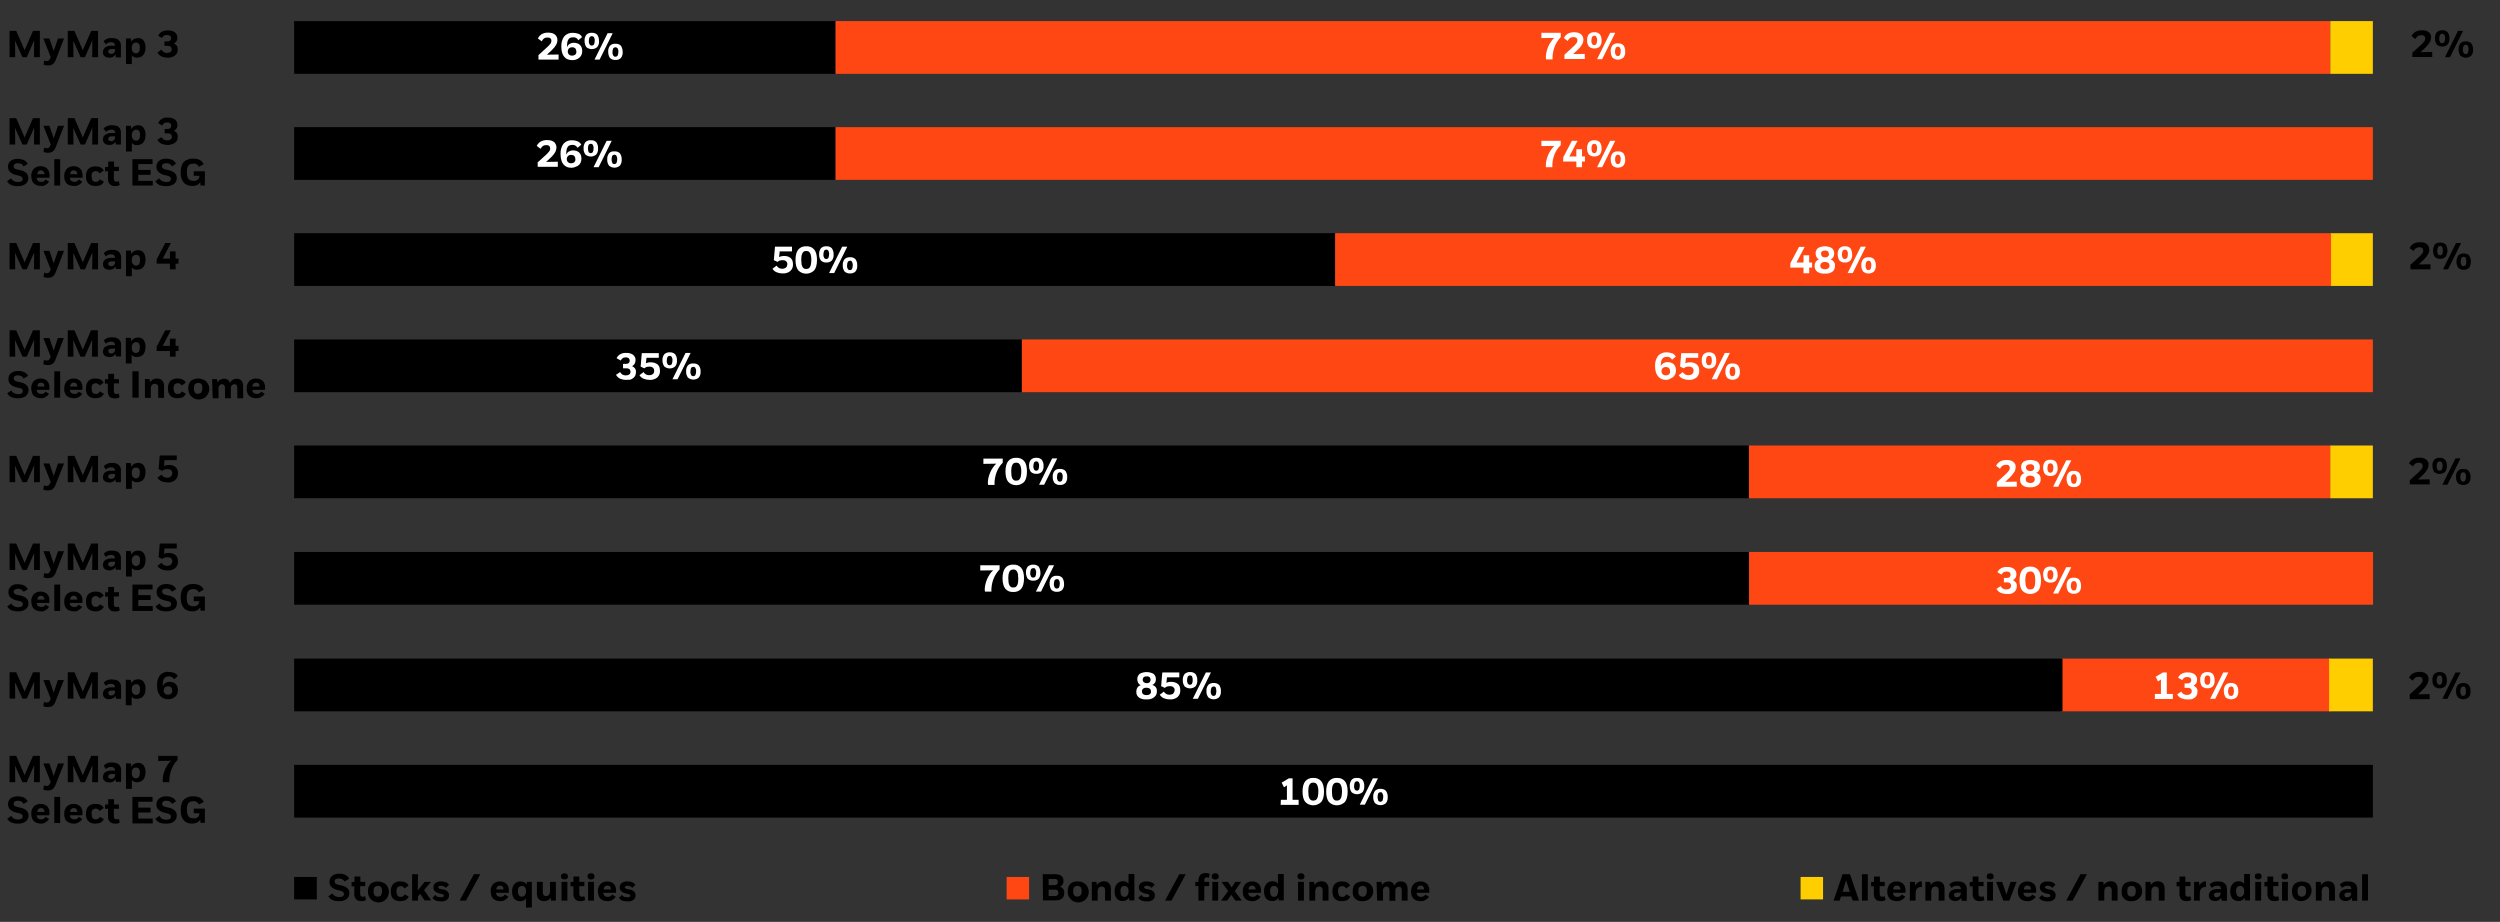 <?xml version="1.0" encoding="utf-8"?>
<!-- Generator: Adobe Illustrator 26.0.3, SVG Export Plug-In . SVG Version: 6.00 Build 0)  -->
<svg version="1.1" id="Design" xmlns="http://www.w3.org/2000/svg" xmlns:xlink="http://www.w3.org/1999/xlink" x="0px" y="0px"
	 viewBox="0 0 1280 472" style="enable-background:new 0 0 1280 472;" xml:space="preserve">
<rect x="0" y="0" width="1280" height="472" fill="#333333" stroke="none"/>
<style type="text/css">
	.st0{fill:#FF4713;}
	.st1{fill:#FFCE00;}
	.st2{fill:#FFFFFF;}
</style>
<rect x="150.6" y="449" width="11.6" height="11.5"/>
<path d="M176.4,451.3c-0.3-0.5-0.7-0.9-1.1-1.1c-0.5-0.3-1.1-0.4-1.8-0.4c-0.6-0.1-1.2,0.1-1.7,0.4c-0.3,0.3-0.5,0.7-0.5,1.1
	c0,0.2,0,0.4,0.1,0.5c0.1,0.2,0.2,0.3,0.3,0.5c0.2,0.2,0.4,0.3,0.6,0.4c0.3,0.1,0.6,0.2,0.9,0.3l1.4,0.3c1.2,0.2,2.4,0.7,3.3,1.5
	c0.7,0.7,1,1.6,1,2.5c0,1.2-0.5,2.3-1.4,3c-1.2,0.8-2.6,1.2-4,1.1c-0.5,0-1.1,0-1.6-0.1s-1-0.2-1.5-0.4c-0.5-0.2-0.9-0.5-1.3-0.8
	c-0.4-0.4-0.7-0.8-1-1.2l2.1-1.5c0.3,0.6,0.8,1.1,1.4,1.4c0.6,0.3,1.3,0.5,2,0.5c1.7,0,2.5-0.5,2.5-1.6c0-0.4-0.1-0.7-0.4-1
	c-0.5-0.3-1-0.6-1.6-0.7l-1.3-0.3c-0.7-0.1-1.3-0.4-1.9-0.7c-0.5-0.2-0.9-0.6-1.3-1c-0.3-0.3-0.6-0.7-0.7-1.2
	c-0.2-0.5-0.2-0.9-0.2-1.4c0-0.6,0.1-1.1,0.3-1.6s0.6-0.9,1-1.3c0.5-0.4,1-0.7,1.6-0.9c0.7-0.2,1.4-0.3,2.1-0.3c1,0,2.1,0.2,3,0.6
	s1.6,1.1,2.1,2L176.4,451.3z"/>
<path d="M181.5,451.5v-2.7h3v2.7h2.5v2.2h-2.6v3.9c0,0.4,0.1,0.9,0.4,1.2c0.3,0.2,0.6,0.4,1,0.3c0.4,0,0.8-0.1,1.2-0.2l0.4,1.9
	c-0.7,0.4-1.5,0.6-2.4,0.6c-0.5,0-0.9-0.1-1.4-0.2c-0.4-0.1-0.8-0.3-1.1-0.6c-0.3-0.3-0.6-0.7-0.8-1.1c-0.2-0.5-0.3-1.1-0.3-1.6
	v-4.1H180v-2.2L181.5,451.5z"/>
<path d="M188.4,456.3c-0.1-1.4,0.4-2.8,1.3-3.8c2.2-1.6,5.2-1.6,7.5,0c2.3,1.9,2.6,5.3,0.7,7.6s-5.3,2.6-7.6,0.7
	C189,459.7,188.3,458.1,188.4,456.3L188.4,456.3z M195.6,456.3c0.1-0.7-0.1-1.5-0.5-2.1c-0.4-0.5-1-0.7-1.6-0.6
	c-0.6-0.1-1.2,0.2-1.7,0.6c-0.4,0.6-0.6,1.4-0.5,2.1c-0.1,0.8,0.1,1.5,0.5,2.1c0.9,0.9,2.4,0.9,3.3,0
	C195.4,457.8,195.6,457.1,195.6,456.3L195.6,456.3z"/>
<path d="M204.9,461.4c-0.7,0-1.4-0.1-2-0.3c-0.6-0.2-1.1-0.5-1.5-0.9c-0.5-0.4-0.8-1-1-1.6c-0.2-0.7-0.4-1.5-0.3-2.3
	c-0.1-1.4,0.4-2.8,1.3-3.8c1-0.9,2.3-1.3,3.7-1.2c0.9,0,1.7,0.1,2.5,0.5c0.7,0.4,1.3,0.9,1.6,1.6l-2.1,1.5c-0.2-0.4-0.5-0.7-0.8-0.9
	c-0.4-0.2-0.8-0.3-1.2-0.3c-0.6,0-1.1,0.2-1.6,0.6c-0.4,0.6-0.6,1.4-0.5,2.1c0,0.7,0.1,1.4,0.5,2.1c0.4,0.5,1,0.7,1.6,0.7
	c0.9,0.1,1.8-0.5,2.1-1.3l2.1,1.2c-0.4,0.7-1,1.4-1.7,1.8C206.8,461.2,205.8,461.4,204.9,461.4z"/>
<path d="M211,447.6h3l-0.1,8.3l3.5-4.4h3.3l-3.6,4.2l3.7,5.3h-3.4l-2.3-3.4L214,459v2.1h-3V447.6z"/>
<path d="M225.7,459.4c0.4,0,0.8,0,1.2-0.2c0.2-0.1,0.4-0.3,0.4-0.6c0-0.2-0.1-0.4-0.3-0.6c-0.3-0.2-0.7-0.3-1-0.3l-0.8-0.2
	c-2.2-0.5-3.3-1.5-3.3-3.1c0-0.4,0.1-0.8,0.2-1.2c0.2-0.4,0.4-0.7,0.7-1c0.4-0.3,0.8-0.5,1.3-0.7c0.6-0.2,1.2-0.3,1.8-0.2
	c0.8,0,1.6,0.1,2.4,0.4c0.7,0.3,1.2,0.7,1.6,1.3l-1.6,1.6c-0.3-0.4-0.6-0.6-1.1-0.8c-0.4-0.2-0.9-0.3-1.4-0.3c-0.3,0-0.7,0.1-1,0.2
	c-0.2,0.1-0.4,0.3-0.4,0.6c0,0.2,0.1,0.4,0.3,0.5c0.3,0.2,0.6,0.3,1,0.4l1.1,0.2c0.9,0.1,1.7,0.5,2.4,1.1c0.5,0.5,0.7,1.2,0.7,1.9
	c0,0.4-0.1,0.8-0.2,1.2c-0.2,0.4-0.4,0.7-0.7,1c-0.4,0.3-0.8,0.5-1.3,0.7c-0.7,0.2-1.3,0.3-2,0.2c-0.9,0-1.8-0.1-2.6-0.4
	c-0.7-0.3-1.3-0.8-1.7-1.4l1.5-1.5c0.3,0.4,0.7,0.8,1.2,1C224.6,459.2,225.1,459.4,225.7,459.4z"/>
<path d="M238.6,461.1h-3.3l7.3-13.5h3.3L238.6,461.1z"/>
<path d="M256.3,461.4c-0.7,0-1.4-0.1-2.1-0.3c-0.6-0.2-1.1-0.5-1.6-0.9c-0.4-0.4-0.8-1-1-1.6c-0.2-0.7-0.4-1.5-0.4-2.2
	c-0.1-1.4,0.4-2.7,1.3-3.8c1-0.9,2.3-1.4,3.6-1.3c0.7,0,1.4,0.1,2,0.4c0.5,0.2,1,0.6,1.4,1s0.6,1,0.8,1.5c0.2,0.6,0.3,1.3,0.2,1.9
	c0,0.2,0,0.3,0,0.5s0,0.3-0.1,0.5H254c0,0.6,0.2,1.2,0.7,1.6s1,0.5,1.6,0.5c0.5,0,0.9-0.1,1.3-0.3c0.4-0.2,0.7-0.5,0.9-0.9l1.8,1.1
	c-0.4,0.7-1,1.3-1.7,1.6C258.1,461.2,257.2,461.4,256.3,461.4z M256.1,453.4c-0.5,0-1,0.1-1.4,0.5s-0.6,1-0.6,1.5h3.7
	C257.8,454.1,257.2,453.4,256.1,453.4L256.1,453.4z"/>
<path d="M269.3,464.7V460c-0.7,1-1.8,1.5-3,1.4c-1.1,0.1-2.2-0.4-3-1.2c-0.8-1.1-1.2-2.4-1.1-3.7c-0.1-1.4,0.3-2.8,1.2-3.9
	c0.8-0.9,1.9-1.3,3.1-1.3c0.6,0,1.3,0.1,1.9,0.4c0.5,0.3,1,0.7,1.2,1.2l0.2-1.4h2.5v13.1L269.3,464.7z M269.3,456.3
	c0.1-0.8-0.1-1.5-0.6-2.1c-0.4-0.4-0.9-0.7-1.5-0.6c-0.6,0-1.1,0.2-1.5,0.6c-0.4,0.6-0.6,1.4-0.5,2.1c-0.1,0.7,0.1,1.5,0.5,2.1
	c0.4,0.5,0.9,0.7,1.5,0.7s1.1-0.2,1.5-0.7C269.2,457.8,269.4,457.1,269.3,456.3L269.3,456.3z"/>
<path d="M282,459.5c-0.3,0.6-0.8,1.1-1.4,1.4s-1.3,0.5-2,0.5c-0.6,0-1.1-0.1-1.7-0.3c-0.4-0.2-0.8-0.4-1.1-0.8
	c-0.3-0.3-0.5-0.7-0.7-1.2c-0.1-0.5-0.2-1-0.2-1.5v-6.1h3v5.2c0,1.4,0.6,2.1,1.7,2.1c0.5,0,1.1-0.2,1.4-0.6c0.4-0.5,0.6-1.2,0.6-1.8
	v-4.9h3v9.6h-2.5L282,459.5z"/>
<path d="M287.2,448.7c0-0.5,0.1-0.9,0.5-1.2c0.8-0.5,1.8-0.5,2.6,0c0.3,0.3,0.5,0.8,0.5,1.2c0,0.4-0.1,0.9-0.5,1.2
	c-0.8,0.5-1.8,0.5-2.6,0C287.3,449.6,287.2,449.2,287.2,448.7z M290.5,451.5v9.6h-3v-9.6H290.5z"/>
<path d="M293.6,451.5v-2.7h3v2.7h2.6v2.2h-2.6v3.9c0,0.4,0.1,0.9,0.4,1.2c0.3,0.2,0.6,0.4,1,0.3c0.4,0,0.8-0.1,1.2-0.2l0.4,1.9
	c-0.7,0.4-1.5,0.6-2.4,0.6c-0.5,0-0.9-0.1-1.4-0.2c-0.4-0.1-0.8-0.3-1.1-0.6c-0.3-0.3-0.6-0.7-0.8-1.1c-0.2-0.5-0.3-1.1-0.3-1.6
	v-4.1h-1.5v-2.2L293.6,451.5z"/>
<path d="M300.8,448.7c0-0.5,0.1-0.9,0.5-1.2c0.4-0.3,0.8-0.4,1.3-0.4s0.9,0.1,1.3,0.4c0.3,0.3,0.5,0.8,0.5,1.2
	c0,0.4-0.1,0.9-0.5,1.2c-0.4,0.3-0.8,0.4-1.3,0.4s-0.9-0.1-1.3-0.4C301,449.6,300.8,449.2,300.8,448.7z M304.1,451.5v9.6h-3v-9.6
	H304.1z"/>
<path d="M311.2,461.4c-0.7,0-1.4-0.1-2.1-0.3c-0.6-0.2-1.1-0.5-1.6-0.9c-0.4-0.4-0.8-1-1-1.6c-0.2-0.7-0.4-1.5-0.4-2.2
	c-0.1-1.4,0.4-2.7,1.3-3.8c1-0.9,2.3-1.4,3.6-1.3c0.7,0,1.4,0.1,2,0.4c0.5,0.2,1,0.6,1.4,1s0.6,1,0.8,1.5c0.2,0.6,0.3,1.3,0.2,1.9
	c0,0.2,0,0.3,0,0.5s0,0.3-0.1,0.5h-6.4c0,0.6,0.2,1.2,0.7,1.6s1,0.5,1.6,0.5c0.5,0,0.9-0.1,1.3-0.3c0.4-0.2,0.7-0.5,0.9-0.9l1.8,1.1
	c-0.4,0.7-1,1.3-1.7,1.6C313,461.2,312.1,461.4,311.2,461.4z M311.1,453.4c-0.5,0-1,0.1-1.4,0.5s-0.6,1-0.6,1.5h3.7
	C312.8,454.1,312.2,453.4,311.1,453.4L311.1,453.4z"/>
<path d="M321.2,459.4c0.4,0,0.8,0,1.1-0.2c0.2-0.1,0.4-0.3,0.4-0.6c0-0.2-0.1-0.4-0.3-0.6c-0.3-0.2-0.7-0.3-1-0.3l-0.8-0.2
	c-2.2-0.5-3.3-1.5-3.3-3.1c0-0.4,0.1-0.8,0.2-1.2c0.2-0.4,0.4-0.7,0.7-1c0.4-0.3,0.8-0.5,1.3-0.7c0.6-0.2,1.2-0.3,1.8-0.2
	c0.8,0,1.6,0.1,2.4,0.4c0.7,0.3,1.2,0.7,1.6,1.3l-1.6,1.6c-0.3-0.4-0.6-0.6-1-0.8c-0.4-0.2-0.9-0.3-1.4-0.3c-0.3,0-0.7,0.1-1,0.2
	c-0.2,0.1-0.4,0.3-0.4,0.6c0,0.2,0.1,0.4,0.3,0.5c0.3,0.2,0.6,0.3,1,0.4l1.1,0.2c0.9,0.1,1.7,0.5,2.4,1.1c0.5,0.5,0.7,1.2,0.7,1.9
	c0,0.4-0.1,0.8-0.2,1.2c-0.2,0.4-0.4,0.7-0.7,1c-0.4,0.3-0.8,0.5-1.3,0.7c-0.6,0.2-1.3,0.3-2,0.2c-0.9,0-1.8-0.1-2.6-0.4
	c-0.7-0.3-1.3-0.8-1.7-1.4l1.5-1.5c0.3,0.4,0.7,0.8,1.2,1C320.1,459.2,320.7,459.4,321.2,459.4z"/>
<rect x="515.4" y="449" class="st0" width="11.5" height="11.5"/>
<path d="M533.9,447.6h6.7c0.6,0,1.2,0.1,1.8,0.3c0.5,0.1,0.9,0.4,1.2,0.7c0.3,0.3,0.6,0.7,0.7,1.1c0.2,0.5,0.2,1,0.2,1.5
	c0,0.6-0.1,1.2-0.5,1.7c-0.3,0.5-0.8,0.9-1.3,1.1c0.4,0.1,0.7,0.2,1,0.5c0.3,0.2,0.5,0.5,0.7,0.7c0.2,0.3,0.3,0.6,0.4,0.9
	c0.1,0.3,0.1,0.7,0.1,1c0,2.6-1.5,3.9-4.5,3.9H534L533.9,447.6z M536.9,450v3.2h3c0.5,0,0.9-0.1,1.3-0.5c0.3-0.3,0.4-0.7,0.4-1.1
	s-0.1-0.9-0.4-1.2c-0.3-0.3-0.7-0.4-1.2-0.4H536.9z M536.9,455.5v3.3h3.1c0.5,0,1-0.1,1.4-0.4c0.3-0.3,0.5-0.8,0.5-1.3
	c0-0.4-0.1-0.8-0.4-1.2c-0.4-0.3-0.9-0.5-1.3-0.4H536.9z"/>
<path d="M546.7,456.3c-0.1-1.4,0.4-2.8,1.3-3.8c1-0.9,2.3-1.3,3.7-1.2c1.4-0.1,2.7,0.3,3.8,1.2c2.3,1.9,2.6,5.3,0.7,7.6
	s-5.3,2.6-7.6,0.7C547.3,459.7,546.5,458,546.7,456.3L546.7,456.3z M553.8,456.3c0.1-0.7-0.1-1.5-0.5-2.1c-0.9-0.8-2.4-0.8-3.3,0
	c-0.4,0.6-0.6,1.4-0.5,2.1c-0.1,0.8,0.1,1.5,0.5,2.1c0.9,0.9,2.3,0.9,3.2,0C553.7,457.8,553.9,457.1,553.8,456.3L553.8,456.3z"/>
<path d="M561.4,451.5l0.2,1.7c0.3-0.6,0.8-1.1,1.5-1.5c0.6-0.3,1.3-0.5,2.1-0.5c0.5,0,1.1,0.1,1.6,0.3c0.4,0.2,0.8,0.4,1.1,0.8
	s0.5,0.8,0.7,1.2c0.1,0.5,0.2,1,0.2,1.6v6h-3v-5c0.1-0.6-0.1-1.2-0.4-1.7c-0.3-0.3-0.8-0.5-1.3-0.5c-0.6,0-1.1,0.2-1.5,0.6
	c-0.4,0.5-0.6,1.2-0.6,1.9v4.7h-3v-9.6H561.4z"/>
<path d="M578,459.6c-0.3,0.6-0.8,1-1.3,1.3c-0.6,0.3-1.3,0.5-2,0.4c-1.1,0.1-2.2-0.4-2.9-1.2c-0.8-1.1-1.2-2.4-1.1-3.7
	c-0.1-1.4,0.3-2.8,1.2-3.9c0.8-0.9,1.9-1.3,3.1-1.3c1.1-0.1,2.2,0.4,2.8,1.3v-5h3V461h-2.6L578,459.6z M577.8,456.3
	c0.1-0.8-0.1-1.5-0.6-2.1c-0.4-0.4-1-0.7-1.5-0.6c-0.6,0-1.1,0.2-1.5,0.6c-0.4,0.6-0.6,1.4-0.5,2.2c0,1.8,0.7,2.8,2,2.8
	c0.6,0,1.1-0.2,1.5-0.7C577.6,457.8,577.9,457.1,577.8,456.3L577.8,456.3z"/>
<path d="M586.9,459.4c0.4,0,0.8,0,1.2-0.2c0.2-0.1,0.4-0.3,0.4-0.6c0-0.2-0.1-0.4-0.3-0.6c-0.3-0.2-0.7-0.3-1-0.3l-0.8-0.2
	c-2.2-0.5-3.3-1.5-3.3-3.1c0-0.4,0.1-0.8,0.2-1.2c0.2-0.4,0.4-0.7,0.7-1c0.4-0.3,0.8-0.5,1.3-0.7c0.6-0.2,1.2-0.3,1.8-0.2
	c0.8,0,1.6,0.1,2.4,0.4c0.7,0.3,1.2,0.7,1.7,1.3l-1.6,1.6c-0.3-0.3-0.6-0.6-1-0.8c-0.4-0.2-0.9-0.3-1.4-0.3c-0.3,0-0.7,0.1-1,0.2
	c-0.2,0.1-0.4,0.3-0.4,0.6c0,0.2,0.1,0.4,0.3,0.5c0.3,0.2,0.6,0.3,1,0.4l1.1,0.2c0.9,0.1,1.7,0.5,2.4,1.1c0.5,0.5,0.7,1.2,0.7,1.9
	c0,0.4-0.1,0.8-0.2,1.2c-0.2,0.4-0.4,0.7-0.7,1c-0.4,0.3-0.8,0.5-1.3,0.7c-0.7,0.2-1.3,0.3-2,0.2c-0.9,0-1.8-0.1-2.6-0.4
	c-0.7-0.3-1.3-0.8-1.7-1.4l1.5-1.5c0.3,0.4,0.7,0.8,1.2,1C585.8,459.2,586.3,459.4,586.9,459.4z"/>
<path d="M599.8,461.1h-3.3l7.3-13.5h3.3L599.8,461.1z"/>
<path d="M613.6,453.7H612v-2.2h1.6v-0.7c0-0.6,0.1-1.1,0.3-1.7c0.2-0.4,0.4-0.8,0.7-1.2c0.3-0.3,0.7-0.5,1.1-0.7
	c0.5-0.2,1-0.2,1.5-0.2c0.4,0,0.8,0,1.2,0.1s0.7,0.2,1,0.4l-0.5,2c-0.3-0.2-0.7-0.3-1.1-0.3c-0.4,0-0.7,0.1-0.9,0.4
	c-0.2,0.4-0.4,0.8-0.3,1.2v0.7h2.5v2.2h-2.5v7.4h-3V453.7z M620.4,448.7c0-0.5,0.1-0.9,0.5-1.2c0.4-0.3,0.8-0.4,1.3-0.4
	s0.9,0.1,1.3,0.4c0.3,0.3,0.5,0.8,0.5,1.2c0,0.4-0.1,0.9-0.5,1.2c-0.4,0.3-0.8,0.4-1.3,0.4s-0.9-0.1-1.3-0.4
	C620.5,449.6,620.4,449.2,620.4,448.7L620.4,448.7z M623.7,451.5v9.6h-3v-9.6H623.7z"/>
<path d="M628.7,451.5l1.9,2.9l1.8-2.9h3.1l-3.3,4.8l3.6,4.8h-3.3l-2.1-3l-2.1,3h-3.1l3.6-4.9l-3.4-4.7L628.7,451.5L628.7,451.5z"/>
<path d="M641.3,461.4c-0.7,0-1.4-0.1-2.1-0.3c-0.6-0.2-1.1-0.5-1.6-0.9c-0.4-0.4-0.8-1-1-1.6c-0.2-0.7-0.4-1.5-0.3-2.2
	c-0.1-1.4,0.4-2.7,1.3-3.8c1-0.9,2.3-1.4,3.6-1.3c0.7,0,1.4,0.1,2,0.4c0.5,0.2,1,0.6,1.4,1s0.6,1,0.8,1.5c0.2,0.6,0.3,1.3,0.2,1.9
	c0,0.2,0,0.3,0,0.5s0,0.3-0.1,0.5h-6.4c0,0.6,0.2,1.2,0.7,1.6s1,0.5,1.6,0.5c0.5,0,0.9-0.1,1.3-0.3c0.4-0.2,0.7-0.5,0.9-0.9l1.8,1.1
	c-0.4,0.7-1,1.3-1.7,1.6C643,461.2,642.2,461.4,641.3,461.4z M641.1,453.4c-0.5,0-1,0.1-1.3,0.5c-0.4,0.4-0.6,1-0.6,1.5h3.7
	C642.8,454.1,642.2,453.4,641.1,453.4L641.1,453.4z"/>
<path d="M654.6,459.6c-0.3,0.6-0.7,1-1.3,1.3s-1.3,0.5-2,0.4c-1.1,0.1-2.2-0.4-3-1.2c-0.8-1.1-1.2-2.4-1.1-3.7
	c-0.1-1.4,0.3-2.8,1.2-3.9c0.8-0.9,1.9-1.3,3.1-1.3c1.1-0.1,2.2,0.4,2.8,1.3v-5h3V461h-2.6L654.6,459.6z M654.4,456.3
	c0.1-0.8-0.1-1.5-0.6-2.1c-0.4-0.4-1-0.7-1.5-0.6c-0.6,0-1.1,0.2-1.5,0.6c-0.4,0.7-0.6,1.4-0.5,2.2c0,1.8,0.7,2.8,2,2.8
	c0.6,0,1.1-0.2,1.5-0.7C654.2,457.8,654.4,457.1,654.4,456.3L654.4,456.3z"/>
<path d="M664.3,448.7c0-0.5,0.1-0.9,0.5-1.2c0.4-0.3,0.8-0.4,1.3-0.4s0.9,0.1,1.3,0.4c0.3,0.3,0.5,0.8,0.5,1.2
	c0,0.4-0.1,0.9-0.5,1.2c-0.4,0.3-0.8,0.4-1.3,0.4s-0.9-0.1-1.3-0.4C664.5,449.6,664.3,449.2,664.3,448.7z M667.6,451.5v9.6h-3v-9.6
	H667.6z"/>
<path d="M672.8,451.5l0.2,1.7c0.3-0.6,0.9-1.1,1.5-1.5c0.6-0.3,1.3-0.5,2.1-0.5c0.5,0,1.1,0.1,1.6,0.3c0.4,0.2,0.8,0.4,1.1,0.8
	s0.5,0.8,0.7,1.2c0.1,0.5,0.2,1,0.2,1.6v6h-3v-5c0.1-0.6-0.1-1.2-0.4-1.7c-0.3-0.3-0.8-0.5-1.3-0.5c-0.6,0-1.1,0.2-1.5,0.6
	c-0.4,0.5-0.6,1.2-0.6,1.9v4.7h-3v-9.6H672.8z"/>
<path d="M687,461.4c-0.7,0-1.4-0.1-2-0.3c-0.6-0.2-1.1-0.5-1.5-0.9c-0.5-0.4-0.8-1-1-1.6c-0.2-0.7-0.3-1.5-0.3-2.3
	c-0.1-1.4,0.4-2.8,1.3-3.8c1-0.9,2.3-1.3,3.7-1.2c0.9,0,1.7,0.1,2.5,0.5c0.7,0.4,1.2,0.9,1.6,1.6l-2.1,1.5c-0.2-0.4-0.5-0.7-0.8-0.9
	c-0.4-0.2-0.8-0.3-1.2-0.3c-0.6,0-1.2,0.2-1.6,0.6c-0.4,0.6-0.6,1.4-0.5,2.1c0,0.7,0.1,1.4,0.5,2.1c0.4,0.5,1,0.7,1.6,0.7
	c0.9,0.1,1.8-0.5,2.1-1.3l2.1,1.2c-0.4,0.7-1,1.4-1.7,1.8C688.9,461.2,687.9,461.4,687,461.4z"/>
<path d="M692.6,456.3c-0.1-1.4,0.4-2.8,1.3-3.8c2.2-1.6,5.2-1.6,7.5,0c2.1,1.9,2.3,5.1,0.4,7.2c-1.1,1.2-2.6,1.8-4.2,1.7
	c-2.4,0.3-4.7-1.4-5-3.8C692.6,457.2,692.6,456.7,692.6,456.3L692.6,456.3z M699.8,456.3c0.1-0.7-0.1-1.5-0.5-2.1
	c-0.4-0.4-1-0.7-1.6-0.6c-0.6-0.1-1.2,0.2-1.7,0.6c-0.4,0.6-0.6,1.4-0.5,2.1c-0.1,0.8,0.1,1.5,0.5,2.1c0.4,0.5,1,0.7,1.6,0.7
	c0.6,0.1,1.2-0.2,1.6-0.7C699.6,457.8,699.8,457.1,699.8,456.3L699.8,456.3z"/>
<path d="M704.8,451.5h2.5l0.3,1.7c0.3-0.6,0.8-1.1,1.4-1.4c0.6-0.3,1.2-0.5,1.9-0.5c0.7-0.1,1.4,0.2,2,0.6c0.5,0.4,0.8,1,1,1.6
	c0.3-0.7,0.8-1.3,1.4-1.7c0.6-0.4,1.3-0.6,2.1-0.5c0.5,0,1,0.1,1.5,0.3c0.4,0.2,0.7,0.4,1,0.8s0.5,0.8,0.6,1.2
	c0.1,0.5,0.2,1,0.2,1.5v6h-3v-5c0-0.6-0.1-1.1-0.3-1.6c-0.3-0.3-0.7-0.5-1.1-0.5c-0.5,0-1,0.2-1.4,0.6c-0.4,0.5-0.6,1.1-0.5,1.8v4.8
	h-3V456c0.1-0.6-0.1-1.1-0.4-1.6c-0.3-0.3-0.7-0.5-1.1-0.5c-0.5,0-1,0.2-1.3,0.6c-0.4,0.5-0.6,1.1-0.5,1.8v4.8h-3L704.8,451.5z"/>
<path d="M727.5,461.4c-0.7,0-1.4-0.1-2.1-0.3c-0.6-0.2-1.1-0.5-1.6-0.9c-0.4-0.4-0.8-1-1-1.6c-0.2-0.7-0.4-1.5-0.3-2.2
	c-0.1-1.4,0.4-2.7,1.3-3.8c1-0.9,2.3-1.4,3.6-1.3c0.7,0,1.4,0.1,2,0.4c0.5,0.2,1,0.6,1.4,1s0.6,1,0.8,1.5c0.2,0.6,0.3,1.3,0.2,1.9
	c0,0.2,0,0.3,0,0.5s0,0.3-0.1,0.5h-6.4c0,0.6,0.2,1.2,0.7,1.6s1,0.5,1.6,0.5c0.5,0,0.9-0.1,1.3-0.3c0.4-0.2,0.7-0.5,0.9-0.9l1.8,1.1
	c-0.4,0.7-1,1.3-1.7,1.6C729.3,461.2,728.4,461.4,727.5,461.4z M727.4,453.4c-0.5,0-1,0.1-1.3,0.5c-0.4,0.4-0.6,1-0.6,1.5h3.7
	C729.1,454.1,728.5,453.4,727.4,453.4L727.4,453.4z"/>
<rect x="921.9" y="449" class="st1" width="11.5" height="11.5"/>
<path d="M947.8,459h-5.2l-0.7,2.1h-3.1l4.6-13.5h3.8l4.6,13.5h-3.2L947.8,459z M943.4,456.6h3.7l-1.9-5.9L943.4,456.6z"/>
<path d="M956.3,461.1h-3v-13.5h3V461.1z"/>
<path d="M959.5,451.5v-2.7h3v2.7h2.5v2.2h-2.6v3.9c0,0.4,0.1,0.9,0.4,1.2c0.3,0.2,0.6,0.4,1,0.3c0.4,0,0.8-0.1,1.2-0.2l0.4,1.9
	c-0.7,0.4-1.5,0.6-2.4,0.6c-0.5,0-0.9-0.1-1.4-0.2c-0.4-0.1-0.8-0.3-1.1-0.6c-0.3-0.3-0.6-0.7-0.8-1.1c-0.2-0.5-0.3-1.1-0.3-1.6
	v-4.1H958v-2.2L959.5,451.5z"/>
<path d="M971.3,461.4c-0.7,0-1.4-0.1-2.1-0.3c-0.6-0.2-1.1-0.5-1.6-0.9c-0.4-0.4-0.8-1-1-1.6c-0.2-0.7-0.4-1.5-0.3-2.2
	c-0.1-1.4,0.4-2.7,1.3-3.8c1-0.9,2.3-1.4,3.6-1.3c0.7,0,1.4,0.1,2,0.4c0.5,0.2,1,0.6,1.4,1s0.7,1,0.8,1.5c0.2,0.6,0.3,1.3,0.2,1.9
	c0,0.2,0,0.3,0,0.5s0,0.3,0,0.5h-6.4c0,0.6,0.2,1.2,0.7,1.6s1,0.5,1.6,0.5c0.5,0,0.9-0.1,1.3-0.3c0.4-0.2,0.7-0.5,0.9-0.9l1.8,1.1
	c-0.4,0.7-1,1.3-1.7,1.6C973.1,461.2,972.2,461.4,971.3,461.4z M971.2,453.4c-0.5,0-1,0.1-1.3,0.5c-0.4,0.4-0.6,1-0.6,1.5h3.8
	C972.9,454.1,972.3,453.4,971.2,453.4L971.2,453.4z"/>
<path d="M977.9,451.5h2.5l0.2,1.9c0.3-0.7,0.8-1.2,1.4-1.6c0.6-0.4,1.3-0.6,2-0.5v2.9c-0.9-0.2-1.8,0.1-2.4,0.7
	c-0.6,0.7-0.8,1.5-0.8,2.4v3.8h-3L977.9,451.5z"/>
<path d="M988.3,451.5l0.2,1.7c0.3-0.6,0.8-1.1,1.5-1.5c0.6-0.3,1.3-0.5,2.1-0.5c0.5,0,1.1,0.1,1.6,0.3c0.4,0.2,0.8,0.4,1.1,0.8
	s0.5,0.8,0.6,1.2c0.1,0.5,0.2,1,0.2,1.6v6h-3v-5c0.1-0.6-0.1-1.2-0.4-1.7c-0.3-0.3-0.8-0.5-1.3-0.5c-0.6,0-1.1,0.2-1.5,0.6
	c-0.4,0.5-0.6,1.2-0.6,1.9v4.7h-3v-9.6H988.3z"/>
<path d="M1004.1,459.7c-0.3,0.5-0.7,0.9-1.2,1.2c-0.6,0.3-1.3,0.5-1.9,0.4c-0.8,0-1.7-0.2-2.3-0.7s-0.9-1.3-0.9-2.1
	c0-0.9,0.4-1.8,1.1-2.4c0.9-0.6,2-0.9,3.2-0.9h1.9c0-0.5-0.2-1-0.6-1.4c-0.4-0.2-0.9-0.4-1.5-0.3c-0.6,0-1.1,0.1-1.6,0.3
	c-0.4,0.2-0.8,0.5-1.1,0.8l-1.2-1.7c1.1-1.2,2.7-1.8,4.4-1.6c0.6,0,1.2,0.1,1.8,0.2c0.5,0.1,1,0.3,1.5,0.7c0.4,0.3,0.7,0.8,1,1.3
	c0.2,0.6,0.4,1.3,0.3,2v5.7h-2.6L1004.1,459.7z M1001.9,459.4c0.6,0,1.1-0.2,1.5-0.6c0.4-0.5,0.6-1.1,0.5-1.7V457h-1.6
	c-0.5,0-1,0.1-1.4,0.3c-0.3,0.2-0.5,0.6-0.4,1c0,0.3,0.1,0.6,0.3,0.8C1001.1,459.4,1001.5,459.5,1001.9,459.4z"/>
<path d="M1010,451.5v-2.7h3v2.7h2.6v2.2h-2.6v3.9c0,0.4,0.1,0.9,0.4,1.2c0.3,0.2,0.6,0.4,1,0.3c0.4,0,0.8-0.1,1.2-0.2l0.4,1.9
	c-0.7,0.4-1.5,0.6-2.4,0.6c-0.5,0-0.9-0.1-1.4-0.2c-0.4-0.1-0.8-0.3-1.1-0.6c-0.3-0.3-0.6-0.7-0.8-1.1c-0.2-0.5-0.3-1.1-0.3-1.6
	v-4.1h-1.5v-2.2L1010,451.5z"/>
<path d="M1017.2,448.7c0-0.5,0.1-0.9,0.5-1.2c0.8-0.5,1.8-0.5,2.6,0c0.3,0.3,0.5,0.8,0.5,1.2c0,0.4-0.1,0.9-0.5,1.2
	c-0.8,0.5-1.8,0.5-2.6,0C1017.3,449.6,1017.1,449.2,1017.2,448.7z M1020.4,451.5v9.6h-3v-9.6H1020.4z"/>
<path d="M1025.1,451.5l2.2,6.5l2.1-6.5h3.1l-3.7,9.6h-3.1l-3.7-9.6H1025.1z"/>
<path d="M1038.2,461.4c-0.7,0-1.4-0.1-2.1-0.3c-0.6-0.2-1.1-0.5-1.6-0.9c-0.4-0.4-0.8-1-1-1.6c-0.2-0.7-0.4-1.5-0.3-2.2
	c-0.1-1.4,0.4-2.7,1.3-3.8c1-0.9,2.3-1.4,3.6-1.3c0.7,0,1.4,0.1,2,0.4c0.5,0.2,1,0.6,1.4,1s0.6,1,0.8,1.5c0.2,0.6,0.3,1.3,0.2,1.9
	c0,0.2,0,0.3,0,0.5s0,0.3-0.1,0.5h-6.4c0,0.6,0.2,1.2,0.7,1.6s1,0.5,1.6,0.5c0.5,0,0.9-0.1,1.3-0.3c0.4-0.2,0.7-0.5,0.9-0.9l1.8,1.1
	c-0.4,0.7-1,1.3-1.7,1.6C1040,461.2,1039.1,461.4,1038.2,461.4z M1038.1,453.4c-0.5,0-1,0.1-1.3,0.5c-0.4,0.4-0.6,1-0.6,1.5h3.7
	C1039.8,454.1,1039.2,453.4,1038.1,453.4L1038.1,453.4z"/>
<path d="M1048.2,459.4c0.4,0,0.8,0,1.2-0.2c0.2-0.1,0.4-0.3,0.4-0.6c0-0.2-0.1-0.4-0.3-0.6c-0.3-0.2-0.7-0.3-1-0.3l-0.8-0.2
	c-2.2-0.5-3.3-1.5-3.3-3.1c0-0.4,0.1-0.8,0.2-1.2c0.2-0.4,0.4-0.7,0.7-1c0.4-0.3,0.8-0.5,1.3-0.7c0.6-0.2,1.2-0.3,1.8-0.2
	c0.8,0,1.6,0.1,2.4,0.4c0.7,0.3,1.2,0.7,1.6,1.3l-1.6,1.6c-0.3-0.3-0.6-0.6-1-0.8c-0.4-0.2-0.9-0.3-1.4-0.3c-0.3,0-0.7,0.1-1,0.2
	c-0.2,0.1-0.4,0.3-0.4,0.6c0,0.2,0.1,0.4,0.3,0.5c0.3,0.2,0.6,0.3,1,0.4l1.1,0.2c0.9,0.1,1.7,0.5,2.4,1.1c0.5,0.5,0.7,1.2,0.7,1.9
	c0,0.4-0.1,0.8-0.2,1.2c-0.2,0.4-0.4,0.7-0.7,1c-0.4,0.3-0.8,0.5-1.3,0.7c-0.6,0.2-1.3,0.3-2,0.2c-0.9,0-1.8-0.1-2.6-0.4
	c-0.7-0.3-1.3-0.8-1.7-1.4l1.5-1.5c0.3,0.4,0.7,0.8,1.2,1C1047.2,459.2,1047.7,459.4,1048.2,459.4z"/>
<path d="M1061.2,461.1h-3.3l7.3-13.5h3.3L1061.2,461.1z"/>
<path d="M1076.9,451.5l0.2,1.7c0.3-0.6,0.8-1.1,1.5-1.5c0.6-0.3,1.3-0.5,2.1-0.5c0.5,0,1.1,0.1,1.6,0.3c0.4,0.2,0.8,0.4,1.1,0.8
	c0.3,0.4,0.5,0.8,0.6,1.2c0.1,0.5,0.2,1,0.2,1.6v6h-3v-5c0.1-0.6-0.1-1.2-0.4-1.7c-0.3-0.3-0.8-0.5-1.3-0.5c-0.6,0-1.1,0.2-1.5,0.6
	c-0.4,0.5-0.6,1.2-0.6,1.9v4.7h-3v-9.6H1076.9z"/>
<path d="M1086.3,456.3c-0.1-1.4,0.4-2.8,1.3-3.8c2.2-1.6,5.2-1.6,7.5,0c2.1,1.9,2.3,5.1,0.4,7.2c-1.1,1.2-2.6,1.8-4.2,1.7
	c-2.4,0.3-4.7-1.4-5-3.8C1086.3,457.2,1086.3,456.7,1086.3,456.3L1086.3,456.3z M1093.5,456.3c0.1-0.7-0.1-1.5-0.5-2.1
	c-0.4-0.4-1-0.7-1.6-0.6c-0.6-0.1-1.2,0.2-1.7,0.6c-0.4,0.6-0.6,1.4-0.5,2.1c-0.1,0.8,0.1,1.5,0.5,2.1c0.9,0.9,2.4,0.9,3.3,0
	C1093.4,457.8,1093.5,457.1,1093.5,456.3L1093.5,456.3z"/>
<path d="M1101,451.5l0.2,1.7c0.3-0.6,0.8-1.1,1.5-1.5c0.6-0.3,1.3-0.5,2.1-0.5c0.5,0,1.1,0.1,1.6,0.3c0.4,0.2,0.8,0.4,1.1,0.8
	c0.3,0.4,0.5,0.8,0.6,1.2c0.1,0.5,0.2,1,0.2,1.6v6h-3v-5c0.1-0.6-0.1-1.2-0.4-1.7c-0.3-0.3-0.8-0.5-1.3-0.5c-0.6,0-1.1,0.2-1.5,0.6
	c-0.4,0.5-0.6,1.2-0.6,1.9v4.7h-3v-9.6H1101z"/>
<path d="M1115.9,451.5v-2.7h3v2.7h2.6v2.2h-2.6v3.9c0,0.4,0.1,0.9,0.4,1.2c0.3,0.2,0.6,0.4,1,0.3c0.4,0,0.8-0.1,1.2-0.2l0.4,1.9
	c-0.7,0.4-1.5,0.6-2.4,0.6c-0.5,0-0.9-0.1-1.4-0.2c-0.4-0.1-0.8-0.3-1.1-0.6c-0.3-0.3-0.6-0.7-0.8-1.1c-0.2-0.5-0.3-1.1-0.3-1.6
	v-4.1h-1.5v-2.2L1115.9,451.5z"/>
<path d="M1123.4,451.5h2.5l0.2,1.9c0.3-0.7,0.8-1.2,1.4-1.6s1.3-0.6,2-0.5v2.9c-0.9-0.2-1.8,0.1-2.4,0.7c-0.6,0.7-0.8,1.5-0.8,2.4
	v3.8h-3L1123.4,451.5z"/>
<path d="M1137.2,459.7c-0.3,0.5-0.7,0.9-1.2,1.2c-0.6,0.3-1.3,0.5-1.9,0.4c-0.8,0-1.7-0.2-2.3-0.7c-0.6-0.5-0.9-1.3-0.9-2.1
	c0-0.9,0.4-1.8,1.1-2.4c0.9-0.6,2-0.9,3.2-0.9h2c0-0.5-0.2-1-0.6-1.4c-0.4-0.2-0.9-0.4-1.4-0.3c-0.6,0-1.1,0.1-1.6,0.3
	c-0.4,0.2-0.8,0.5-1.1,0.8l-1.2-1.7c1.1-1.2,2.7-1.8,4.4-1.6c0.6,0,1.2,0.1,1.8,0.2c0.5,0.1,1,0.3,1.4,0.7c0.4,0.3,0.8,0.8,1,1.3
	c0.2,0.6,0.4,1.3,0.3,2v5.7h-2.6L1137.2,459.7z M1134.9,459.4c0.6,0,1.1-0.2,1.5-0.6c0.4-0.5,0.6-1.1,0.6-1.7V457h-1.6
	c-0.5,0-1,0.1-1.4,0.3c-0.3,0.2-0.5,0.6-0.4,1c0,0.3,0.1,0.6,0.3,0.8C1134.2,459.4,1134.5,459.5,1134.9,459.4z"/>
<path d="M1149.3,459.6c-0.3,0.6-0.7,1-1.3,1.3c-0.6,0.3-1.3,0.5-2,0.4c-1.1,0.1-2.2-0.4-3-1.2c-0.8-1.1-1.2-2.4-1.1-3.7
	c-0.1-1.4,0.3-2.8,1.2-3.9c0.8-0.9,1.9-1.3,3.1-1.3c1.1-0.1,2.2,0.4,2.8,1.3v-5h3V461h-2.6L1149.3,459.6z M1149,456.3
	c0.1-0.8-0.1-1.5-0.6-2.1c-0.4-0.4-1-0.7-1.5-0.6c-0.6,0-1.1,0.2-1.5,0.6c-0.4,0.7-0.6,1.4-0.5,2.2c0,1.8,0.7,2.8,2,2.8
	c0.6,0,1.1-0.2,1.5-0.7C1148.9,457.8,1149.1,457.1,1149,456.3L1149,456.3z"/>
<path d="M1154.5,448.7c0-0.5,0.1-0.9,0.4-1.2c0.8-0.5,1.8-0.5,2.6,0c0.3,0.3,0.5,0.8,0.4,1.2c0,0.4-0.1,0.9-0.4,1.2
	c-0.8,0.5-1.8,0.5-2.6,0C1154.6,449.6,1154.4,449.2,1154.5,448.7z M1157.7,451.5v9.6h-3v-9.6H1157.7z"/>
<path d="M1160.9,451.5v-2.7h3v2.7h2.6v2.2h-2.6v3.9c0,0.4,0.1,0.9,0.4,1.2c0.3,0.2,0.6,0.4,1,0.3c0.4,0,0.8-0.1,1.2-0.2l0.4,1.9
	c-0.7,0.4-1.5,0.6-2.4,0.6c-0.5,0-0.9-0.1-1.4-0.2c-0.4-0.1-0.8-0.3-1.1-0.6c-0.3-0.3-0.6-0.7-0.8-1.1c-0.2-0.5-0.3-1.1-0.3-1.6
	v-4.1h-1.5v-2.2L1160.9,451.5z"/>
<path d="M1168.1,448.7c0-0.5,0.1-0.9,0.4-1.2c0.8-0.5,1.8-0.5,2.6,0c0.3,0.3,0.5,0.8,0.4,1.2c0,0.4-0.1,0.9-0.4,1.2
	c-0.8,0.5-1.8,0.5-2.6,0C1168.2,449.6,1168.1,449.2,1168.1,448.7z M1171.4,451.5v9.6h-3v-9.6H1171.4z"/>
<path d="M1173.5,456.3c-0.1-1.4,0.4-2.8,1.3-3.8c2.2-1.6,5.2-1.6,7.5,0c1.9,2.3,1.6,5.7-0.7,7.6c-2,1.7-4.9,1.7-6.9,0
	C1173.9,459.1,1173.4,457.7,1173.5,456.3z M1180.7,456.3c0.1-0.7-0.1-1.5-0.5-2.1c-0.4-0.5-1-0.7-1.6-0.6c-0.6-0.1-1.2,0.2-1.7,0.6
	c-0.4,0.6-0.6,1.4-0.5,2.1c-0.1,0.8,0.1,1.5,0.5,2.1c0.4,0.5,1,0.7,1.6,0.7s1.2-0.2,1.6-0.7C1180.6,457.8,1180.8,457.1,1180.7,456.3
	L1180.7,456.3z"/>
<path d="M1188.2,451.5l0.2,1.7c0.3-0.6,0.8-1.1,1.5-1.5c0.6-0.3,1.3-0.5,2.1-0.5c0.5,0,1.1,0.1,1.6,0.3c0.4,0.2,0.8,0.4,1.1,0.8
	c0.3,0.4,0.5,0.8,0.6,1.2c0.1,0.5,0.2,1,0.2,1.6v6h-3v-5c0.1-0.6-0.1-1.2-0.4-1.7c-0.3-0.3-0.8-0.5-1.3-0.5c-0.6,0-1.1,0.2-1.5,0.6
	c-0.4,0.5-0.6,1.2-0.6,1.9v4.7h-3v-9.6H1188.2z"/>
<path d="M1204.1,459.7c-0.3,0.5-0.7,0.9-1.3,1.2c-0.6,0.3-1.3,0.5-1.9,0.4c-0.8,0-1.7-0.2-2.3-0.7c-0.6-0.5-0.9-1.3-0.9-2.1
	c0-0.9,0.4-1.8,1.1-2.4c0.9-0.6,2-0.9,3.2-0.9h1.9c0-0.5-0.2-1-0.6-1.4c-0.4-0.2-0.9-0.4-1.4-0.3c-0.6,0-1.1,0.1-1.6,0.3
	c-0.4,0.2-0.8,0.5-1.1,0.8l-1.2-1.7c1.1-1.2,2.7-1.8,4.4-1.6c0.6,0,1.2,0.1,1.8,0.2c0.5,0.1,1,0.4,1.4,0.7c0.4,0.3,0.8,0.8,1,1.3
	c0.2,0.6,0.4,1.3,0.3,2v5.7h-2.6L1204.1,459.7z M1201.8,459.4c0.6,0,1.1-0.2,1.5-0.6c0.4-0.5,0.6-1.1,0.5-1.7V457h-1.6
	c-0.5,0-1,0.1-1.4,0.3c-0.3,0.2-0.5,0.6-0.4,1c0,0.3,0.1,0.6,0.3,0.8C1201,459.4,1201.4,459.5,1201.8,459.4z"/>
<path d="M1212.4,461.1h-3v-13.5h3V461.1z"/>
<path d="M7.7,392l0.1,8.5H4.9V387h3.4l4.3,9.9l4.3-9.9h3.5v13.5h-3l0.1-8.7l-3.8,8.7h-2.2L7.7,392z"/>
<path d="M26,400.5l-3.8-9.6h3.1l2.2,6.4l2.2-6.4h3.1l-4.5,11.3c-0.2,0.4-0.4,0.8-0.7,1.2c-0.2,0.3-0.6,0.6-0.9,0.8
	c-0.3,0.2-0.7,0.3-1.1,0.4s-0.8,0.1-1.3,0.1c-0.4,0-0.7,0-1.1-0.1c-0.3-0.1-0.7-0.2-1-0.3l0.3-2.2c0.4,0.2,0.9,0.3,1.4,0.3
	c0.3,0,0.7-0.1,0.9-0.2c0.3-0.2,0.6-0.6,0.7-1L26,400.5z"/>
<path d="M37.5,392l0.1,8.5h-2.9V387h3.4l4.3,9.9l4.3-9.9h3.5v13.5h-3l0.1-8.7l-3.8,8.7h-2.2L37.5,392z"/>
<path d="M59.1,399c-0.3,0.5-0.7,0.9-1.2,1.2c-0.6,0.3-1.3,0.5-2,0.4c-0.8,0-1.6-0.2-2.3-0.7c-0.6-0.5-1-1.3-0.9-2.1
	c0-0.9,0.4-1.8,1.1-2.4c0.9-0.6,2-0.9,3.2-0.9h1.9c0-0.5-0.2-1-0.6-1.4c-0.4-0.3-0.9-0.4-1.4-0.4c-0.6,0-1.1,0.1-1.6,0.3
	c-0.4,0.2-0.8,0.5-1.1,0.8l-1.1-1.8c1.1-1.2,2.7-1.8,4.4-1.6c0.6,0,1.2,0.1,1.8,0.2c0.5,0.1,1,0.3,1.4,0.7c0.4,0.3,0.8,0.8,1,1.3
	c0.2,0.6,0.4,1.3,0.3,2v5.7h-2.6L59.1,399z M56.9,398.8c0.6,0,1.1-0.2,1.5-0.6c0.4-0.5,0.6-1.1,0.5-1.7v-0.2h-1.6
	c-0.5,0-1,0.1-1.4,0.3c-0.3,0.2-0.5,0.6-0.5,1c0,0.3,0.1,0.6,0.3,0.8C56.1,398.7,56.5,398.8,56.9,398.8z"/>
<path d="M67,390.9l0.2,1.7c0.3-0.6,0.8-1.1,1.4-1.5c0.6-0.3,1.3-0.5,2-0.5c1.1-0.1,2.2,0.4,2.9,1.2c0.7,1.1,1.1,2.4,1,3.6
	c0,0.7-0.1,1.4-0.3,2.1c-0.2,0.6-0.4,1.1-0.8,1.6c-0.4,0.4-0.8,0.8-1.3,1c-0.6,0.3-1.2,0.4-1.9,0.4c-1,0.1-2-0.3-2.7-1.1v4.5h-3
	v-13.1L67,390.9L67,390.9z M67.5,395.7c-0.1,0.7,0.1,1.5,0.5,2.1c0.4,0.4,0.9,0.7,1.5,0.7c1.4,0,2.1-0.9,2.1-2.8
	c0.1-0.8-0.1-1.5-0.5-2.1c-0.4-0.4-0.9-0.7-1.5-0.6c-0.6,0-1.1,0.2-1.5,0.6C67.6,394.2,67.4,394.9,67.5,395.7L67.5,395.7z"/>
<path d="M83.5,397.2c0.2-1,0.5-2,0.9-3c0.4-0.9,0.8-1.8,1.4-2.6c0.5-0.8,1.1-1.5,1.8-2.1l-6.6,0.1V387h9.9v2.1
	c-1.4,1.4-2.4,3-3.1,4.8c-0.8,2.1-1.2,4.3-1.1,6.6h-3.3C83.2,399.4,83.3,398.3,83.5,397.2z"/>
<path d="M12.1,411.6c-0.3-0.5-0.7-0.9-1.1-1.2c-0.5-0.3-1.1-0.4-1.8-0.4c-0.6-0.1-1.2,0.1-1.7,0.4c-0.3,0.3-0.5,0.7-0.5,1.1
	c0,0.2,0,0.4,0.1,0.5c0.1,0.2,0.2,0.3,0.3,0.5c0.2,0.2,0.4,0.3,0.6,0.4c0.3,0.1,0.7,0.2,1,0.3l1.3,0.3c1.2,0.2,2.4,0.7,3.3,1.5
	c0.7,0.7,1,1.6,1,2.5c0.1,1.2-0.5,2.3-1.4,3.1c-1.2,0.8-2.6,1.2-4,1.1c-0.6,0-1.1,0-1.7-0.1c-0.5-0.1-1-0.2-1.5-0.4
	c-0.5-0.2-0.9-0.5-1.3-0.8c-0.4-0.4-0.7-0.8-1-1.2l2.1-1.5c0.3,0.6,0.7,1.1,1.3,1.4s1.3,0.5,2,0.5c1.7,0,2.5-0.5,2.5-1.6
	c0-0.4-0.1-0.7-0.4-1c-0.5-0.3-1-0.6-1.6-0.7L8.2,416c-0.7-0.1-1.3-0.4-1.9-0.7c-0.5-0.3-0.9-0.6-1.3-1c-0.3-0.3-0.6-0.7-0.7-1.2
	s-0.2-0.9-0.2-1.4c0-0.6,0.1-1.1,0.3-1.6c0.2-0.5,0.6-0.9,1-1.3c0.5-0.4,1-0.7,1.6-0.8c0.7-0.2,1.4-0.3,2.1-0.3c1,0,2.1,0.2,3,0.6
	s1.6,1.1,2.1,2L12.1,411.6z"/>
<path d="M21.1,421.7c-0.7,0-1.4-0.1-2.1-0.3c-0.6-0.2-1.1-0.5-1.6-0.9c-0.4-0.4-0.8-1-1-1.6c-0.2-0.7-0.4-1.5-0.4-2.2
	c-0.1-1.4,0.4-2.7,1.3-3.8c1-0.9,2.3-1.4,3.6-1.3c0.7,0,1.4,0.1,2,0.4c0.5,0.2,1,0.6,1.4,1s0.6,1,0.8,1.5c0.2,0.6,0.3,1.3,0.2,1.9
	c0,0.2,0,0.3,0,0.5l-0.1,0.5h-6.4c0,0.6,0.2,1.2,0.7,1.6s1,0.5,1.6,0.5c0.5,0,0.9-0.1,1.3-0.3c0.4-0.2,0.7-0.6,0.9-1l1.8,1.1
	c-0.4,0.7-1,1.3-1.7,1.6C22.9,421.5,22,421.7,21.1,421.7z M21,413.7c-0.5,0-1,0.2-1.3,0.5c-0.4,0.4-0.6,1-0.6,1.5h3.7
	C22.7,414.4,22.1,413.7,21,413.7L21,413.7z"/>
<path d="M30.8,421.4h-3V408h3V421.4z"/>
<path d="M37.9,421.7c-0.7,0-1.4-0.1-2.1-0.3c-0.6-0.2-1.1-0.5-1.6-0.9c-0.4-0.4-0.8-1-1-1.6c-0.2-0.7-0.4-1.5-0.3-2.2
	c-0.1-1.4,0.4-2.7,1.3-3.8c1-0.9,2.3-1.4,3.6-1.3c0.7,0,1.4,0.1,2,0.4c0.5,0.2,1,0.6,1.4,1s0.7,1,0.8,1.5c0.2,0.6,0.3,1.3,0.2,1.9
	c0,0.2,0,0.3,0,0.5s0,0.4,0,0.5h-6.4c0,0.6,0.2,1.2,0.7,1.6s1,0.5,1.6,0.5c0.5,0,0.9-0.1,1.3-0.3c0.4-0.2,0.7-0.6,0.9-1l1.8,1.1
	c-0.4,0.7-1,1.3-1.7,1.6C39.7,421.5,38.8,421.7,37.9,421.7z M37.8,413.7c-0.5,0-1,0.2-1.3,0.5c-0.4,0.4-0.6,1-0.6,1.5h3.7
	C39.5,414.4,38.9,413.7,37.8,413.7L37.8,413.7z"/>
<path d="M48.8,421.7c-0.7,0-1.4-0.1-2-0.3c-1.2-0.4-2.1-1.3-2.5-2.5c-0.2-0.7-0.4-1.5-0.3-2.3c-0.1-1.4,0.4-2.8,1.3-3.8
	c1-0.9,2.4-1.3,3.7-1.2c0.9,0,1.7,0.1,2.5,0.5c0.7,0.4,1.3,0.9,1.6,1.6l-2.1,1.5c-0.2-0.4-0.5-0.7-0.8-0.9c-0.4-0.2-0.8-0.3-1.2-0.3
	c-0.6,0-1.1,0.2-1.6,0.6c-0.4,0.6-0.6,1.4-0.5,2.1c0,0.7,0.1,1.4,0.5,2.1c0.4,0.5,1,0.7,1.6,0.7c0.9,0.1,1.8-0.5,2.1-1.3l2.1,1.2
	c-0.4,0.7-1,1.4-1.7,1.8C50.7,421.5,49.8,421.7,48.8,421.7z"/>
<path d="M55.4,411.9v-2.7h3v2.7h2.5v2.2h-2.6v3.9c0,0.4,0.1,0.9,0.4,1.2c0.3,0.2,0.6,0.4,1,0.3c0.4,0,0.8-0.1,1.2-0.2l0.4,1.9
	c-0.7,0.4-1.5,0.6-2.4,0.5c-0.5,0-0.9-0.1-1.4-0.2c-0.4-0.1-0.8-0.3-1.1-0.6c-0.3-0.3-0.6-0.7-0.8-1.1c-0.2-0.5-0.3-1.1-0.3-1.6
	v-4.1h-1.5v-2.2L55.4,411.9z"/>
<path d="M67.8,408h10.3v2.5h-7.3v3h6.3v2.5h-6.3v3.1h7.4v2.5H67.8V408z"/>
<path d="M88.1,411.6c-0.3-0.5-0.7-0.9-1.1-1.2c-0.5-0.3-1.1-0.4-1.8-0.4c-0.6-0.1-1.2,0.1-1.7,0.4c-0.3,0.3-0.5,0.7-0.5,1.1
	c0,0.2,0,0.4,0.1,0.5c0.1,0.2,0.2,0.3,0.3,0.5c0.2,0.2,0.4,0.3,0.6,0.4c0.3,0.1,0.7,0.2,1,0.3l1.3,0.3c1.2,0.2,2.3,0.7,3.2,1.5
	c0.7,0.7,1,1.6,1,2.5c0.1,1.2-0.5,2.3-1.4,3.1c-1.2,0.8-2.6,1.2-4.1,1.1c-0.6,0-1.1,0-1.7-0.1c-0.5-0.1-1-0.2-1.5-0.4
	c-0.5-0.2-0.9-0.5-1.3-0.8c-0.4-0.4-0.7-0.8-1-1.2l2.1-1.5c0.3,0.6,0.8,1.1,1.4,1.5c0.6,0.3,1.3,0.5,2,0.5c1.7,0,2.5-0.5,2.5-1.6
	c0-0.4-0.1-0.7-0.4-1c-0.5-0.3-1-0.6-1.6-0.7l-1.3-0.3c-0.7-0.1-1.3-0.4-1.9-0.7c-0.5-0.3-0.9-0.6-1.3-1c-0.3-0.3-0.6-0.7-0.7-1.2
	c-0.2-0.5-0.2-0.9-0.2-1.4c0-0.6,0.1-1.1,0.3-1.6c0.2-0.5,0.6-0.9,1-1.3c0.5-0.4,1-0.7,1.6-0.9c0.7-0.2,1.4-0.3,2.1-0.3
	c1,0,2.1,0.2,3,0.6s1.6,1.1,2,2L88.1,411.6z"/>
<path d="M98.5,421.7c-0.9,0-1.7-0.1-2.5-0.4c-0.7-0.3-1.4-0.7-1.9-1.3c-0.5-0.6-0.9-1.4-1.2-2.2c-0.3-1-0.4-2.1-0.4-3.1
	c0-2.4,0.6-4.2,1.6-5.3c1.3-1.2,3.1-1.8,4.9-1.7c1.1,0,2.3,0.2,3.3,0.7c0.9,0.5,1.6,1.3,2,2.2l-2.5,1.3c-0.2-0.5-0.6-1-1.1-1.3
	s-1.1-0.4-1.7-0.4c-0.5,0-1,0.1-1.4,0.2s-0.8,0.4-1.1,0.7c-0.3,0.4-0.5,0.9-0.6,1.4c-0.2,0.7-0.2,1.4-0.2,2.1s0.1,1.4,0.2,2.1
	c0.1,0.5,0.3,1,0.7,1.4c0.3,0.3,0.7,0.6,1.1,0.7c0.5,0.2,1,0.2,1.5,0.2c0.3,0,0.7,0,1-0.1s0.6-0.2,0.9-0.4c0.3-0.2,0.5-0.5,0.7-0.8
	c0.2-0.4,0.3-0.8,0.3-1.2v-0.1h-2.9V414h5.7v7.3h-2.2l-0.2-1.6c-0.4,0.6-0.9,1.1-1.5,1.4C100.1,421.5,99.3,421.7,98.5,421.7z"/>
<rect x="150.6" y="391.6" width="1064.3" height="27"/>
<path class="st2" d="M655.8,409.5h3.1v-7.4l-1.5,1l-1.2-2.4l3.7-2.2h1.9v11h3.1v2.6h-9.2L655.8,409.5z"/>
<path class="st2" d="M672.4,398.3c1.6-0.1,3.1,0.5,4.1,1.7c0.9,1.1,1.4,2.9,1.4,5.3s-0.5,4.2-1.4,5.3c-2.3,2.3-6,2.3-8.2,0
	c-0.9-1.1-1.4-2.9-1.4-5.3s0.5-4.2,1.4-5.3C669.3,398.8,670.9,398.2,672.4,398.3z M672.4,400.7c-0.4,0-0.8,0.1-1.1,0.2
	c-0.3,0.2-0.6,0.4-0.8,0.8c-0.3,0.4-0.4,0.9-0.5,1.4c-0.2,1.4-0.2,2.9,0,4.4c0.1,0.5,0.3,1,0.5,1.4c0.2,0.3,0.5,0.6,0.8,0.8
	c0.4,0.2,0.7,0.2,1.1,0.2c0.4,0,0.8-0.1,1.1-0.2c0.3-0.2,0.6-0.4,0.8-0.8c0.3-0.4,0.4-0.9,0.5-1.4c0.1-0.7,0.2-1.4,0.2-2.2
	c0-0.7,0-1.5-0.2-2.2c-0.1-0.5-0.3-1-0.5-1.4c-0.2-0.3-0.5-0.6-0.8-0.8C673.2,400.8,672.8,400.7,672.4,400.7z"/>
<path class="st2" d="M684.5,398.3c1.6-0.1,3.1,0.5,4.1,1.7c0.9,1.1,1.4,2.9,1.4,5.3s-0.5,4.2-1.4,5.3c-2.3,2.3-6,2.3-8.2,0
	c-0.9-1.1-1.4-2.9-1.4-5.3s0.5-4.2,1.4-5.3C681.4,398.8,682.9,398.2,684.5,398.3z M684.5,400.7c-0.4,0-0.8,0.1-1.1,0.2
	c-0.3,0.2-0.6,0.4-0.8,0.8c-0.3,0.4-0.4,0.9-0.5,1.4c-0.2,1.4-0.2,2.9,0,4.4c0.1,0.5,0.3,1,0.5,1.4c0.2,0.3,0.5,0.6,0.8,0.8
	c0.3,0.2,0.7,0.2,1.1,0.2c0.4,0,0.8-0.1,1.1-0.2c0.3-0.2,0.6-0.4,0.8-0.8c0.3-0.4,0.4-0.9,0.5-1.4c0.1-0.7,0.2-1.4,0.2-2.2
	c0-0.7,0-1.5-0.2-2.2c-0.1-0.5-0.3-1-0.5-1.4c-0.2-0.3-0.5-0.6-0.8-0.8C685.2,400.8,684.9,400.7,684.5,400.7z"/>
<path class="st2" d="M694.8,398.3c1-0.1,2.1,0.3,2.8,1c0.6,0.9,1,2,0.9,3.2c0.1,1.1-0.2,2.2-0.9,3.1c-1.6,1.4-4,1.4-5.6,0
	c-0.6-0.9-1-2-0.9-3.1c-0.1-1.1,0.2-2.2,0.9-3.2C692.7,398.5,693.7,398.2,694.8,398.3z M694.8,400c-0.4,0-0.8,0.2-1.1,0.5
	c-0.3,0.6-0.4,1.3-0.4,1.9c-0.1,0.7,0.1,1.3,0.4,1.9c0.5,0.6,1.3,0.7,1.9,0.2c0.1-0.1,0.2-0.2,0.2-0.2c0.3-0.6,0.4-1.3,0.4-1.9
	c0.1-0.7-0.1-1.3-0.4-1.9C695.6,400.2,695.2,400,694.8,400L694.8,400z M698.8,412h-2.6l6.7-13.5h2.6L698.8,412z M706.8,403.9
	c1-0.1,2.1,0.3,2.8,1c0.6,0.9,1,2,0.9,3.2c0.1,1.1-0.2,2.2-0.9,3.1c-1.6,1.4-4,1.4-5.6,0c-0.6-0.9-1-2-0.9-3.1
	c-0.1-1.1,0.2-2.2,0.9-3.2C704.8,404.2,705.8,403.8,706.8,403.9L706.8,403.9z M706.8,405.6c-0.4,0-0.8,0.2-1.1,0.5
	c-0.5,1.2-0.5,2.6,0,3.9c0.5,0.6,1.3,0.7,1.9,0.2c0.1-0.1,0.2-0.2,0.2-0.2c0.3-0.6,0.4-1.3,0.4-1.9c0.1-0.7-0.1-1.3-0.4-1.9
	C707.7,405.8,707.3,405.6,706.8,405.6L706.8,405.6z"/>
<path d="M7.7,349.2l0.1,8.5H4.9v-13.5h3.4l4.3,9.9l4.3-9.9h3.5v13.5h-3l0.1-8.7l-3.8,8.7h-2.2L7.7,349.2z"/>
<path d="M26,357.8l-3.8-9.6h3.1l2.2,6.4l2.1-6.4h3.1l-4.4,11.3c-0.2,0.4-0.4,0.8-0.7,1.2c-0.2,0.3-0.6,0.6-0.9,0.8
	c-0.3,0.2-0.7,0.3-1.1,0.4s-0.8,0.1-1.3,0.1c-0.4,0-0.7,0-1.1-0.1c-0.3-0.1-0.7-0.2-1-0.3l0.3-2.2c0.4,0.2,0.9,0.3,1.4,0.3
	c0.3,0,0.7-0.1,1-0.2c0.3-0.2,0.6-0.6,0.7-1L26,357.8z"/>
<path d="M37.5,349.2l0.1,8.5h-2.9v-13.5h3.4l4.3,9.9l4.2-9.9h3.5v13.5h-3l0.1-8.7l-3.8,8.7h-2.2L37.5,349.2z"/>
<path d="M59.1,356.3c-0.3,0.5-0.7,0.9-1.2,1.2c-0.6,0.3-1.3,0.5-2,0.5c-0.8,0-1.7-0.2-2.3-0.7s-0.9-1.3-0.9-2.1
	c0-0.9,0.4-1.8,1.1-2.4c0.9-0.6,2-0.9,3.2-0.9h1.9c0-0.5-0.2-1-0.6-1.4c-0.4-0.3-0.9-0.4-1.4-0.4c-0.6,0-1.1,0.1-1.6,0.3
	c-0.4,0.2-0.8,0.5-1.1,0.8l-1.1-1.7c1.1-1.2,2.7-1.8,4.4-1.6c0.6,0,1.2,0.1,1.8,0.2c0.5,0.1,1,0.3,1.4,0.7c0.4,0.3,0.7,0.8,1,1.3
	c0.2,0.6,0.4,1.3,0.3,2v5.7h-2.6L59.1,356.3z M56.9,356.1c0.6,0,1.1-0.2,1.5-0.6c0.4-0.5,0.6-1.1,0.5-1.7v-0.2h-1.6
	c-0.5,0-1,0.1-1.4,0.3c-0.3,0.2-0.5,0.6-0.4,1c0,0.3,0.1,0.6,0.3,0.8C56.1,356,56.5,356.1,56.9,356.1z"/>
<path d="M67,348.1l0.2,1.7c0.3-0.6,0.8-1.1,1.4-1.5c0.6-0.3,1.3-0.5,2-0.5c1.1-0.1,2.2,0.4,2.9,1.2c0.7,1.1,1.1,2.4,1,3.7
	c0,0.7-0.1,1.4-0.3,2.1c-0.2,0.6-0.4,1.1-0.8,1.6c-0.4,0.4-0.8,0.8-1.4,1c-0.6,0.3-1.2,0.4-1.9,0.4c-1,0.1-2-0.3-2.7-1.1v4.4h-3V348
	L67,348.1L67,348.1z M67.5,353c-0.1,0.7,0.1,1.5,0.6,2.1c0.4,0.4,0.9,0.7,1.5,0.7c1.4,0,2.1-0.9,2.1-2.8c0.1-0.8-0.1-1.5-0.5-2.1
	c-0.4-0.4-0.9-0.7-1.5-0.6c-0.6,0-1.1,0.2-1.5,0.6C67.6,351.4,67.4,352.2,67.5,353L67.5,353z"/>
<path d="M86.3,358c-0.8,0-1.7-0.1-2.4-0.4c-0.7-0.3-1.4-0.7-1.9-1.3c-0.5-0.6-0.9-1.4-1.2-2.2c-0.3-1-0.4-2.1-0.4-3.1
	c-0.1-1.9,0.4-3.8,1.5-5.3c1.1-1.2,2.8-1.9,4.4-1.7c1,0,2,0.2,2.9,0.5c0.8,0.3,1.4,0.9,1.8,1.7l-1.9,1.6c-0.2-0.4-0.6-0.8-1-1.1
	c-0.5-0.3-1.1-0.5-1.7-0.4c-0.5,0-0.9,0.1-1.3,0.2c-0.4,0.2-0.7,0.4-1,0.8s-0.5,0.9-0.6,1.4c-0.1,0.7-0.2,1.4-0.2,2.2v0.4
	c0.3-0.6,0.7-1.2,1.3-1.6c0.7-0.4,1.4-0.6,2.2-0.6c0.6,0,1.2,0.1,1.8,0.3c0.5,0.2,1,0.4,1.3,0.8c0.4,0.4,0.7,0.8,0.9,1.3
	c0.2,0.6,0.3,1.2,0.3,1.8c0,0.6-0.1,1.2-0.3,1.8c-0.2,0.5-0.5,1-0.8,1.4c-0.4,0.4-1,0.7-1.5,1C87.8,357.9,87,358,86.3,358z
	 M83.8,353.6c0,0.6,0.2,1.1,0.6,1.5s1,0.6,1.6,0.6s1.2-0.2,1.6-0.5c0.4-0.4,0.6-1,0.6-1.6s-0.2-1.1-0.5-1.6c-0.4-0.4-1-0.6-1.7-0.6
	c-0.6,0-1.2,0.2-1.6,0.6S83.8,353,83.8,353.6L83.8,353.6z"/>
<path d="M1233.8,355.5l4.4-4c0.6-0.5,1.1-1.1,1.6-1.7c0.4-0.4,0.6-1,0.6-1.6c0-0.5-0.2-1-0.5-1.3c-0.4-0.3-0.9-0.4-1.5-0.4
	s-1.2,0.1-1.8,0.5c-0.5,0.4-0.9,0.9-1.2,1.5l-2-1.5c0.5-1,1.2-1.8,2.2-2.3s2-0.7,3.1-0.7c0.6,0,1.3,0.1,1.9,0.2
	c0.5,0.1,1,0.3,1.5,0.7c0.4,0.3,0.8,0.7,1,1.2s0.4,1.1,0.3,1.8c0,0.4-0.1,0.9-0.2,1.3s-0.3,0.9-0.6,1.3c-0.3,0.4-0.6,0.9-0.9,1.3
	c-0.4,0.5-0.9,0.9-1.3,1.4l-2.4,2.3l6-0.1v2.6h-10.2V355.5z"/>
<path d="M1249.1,344.1c1-0.1,2.1,0.3,2.8,1c0.6,0.9,1,2,0.9,3.2c0.1,1.1-0.2,2.2-0.9,3.1c-1.6,1.4-4,1.4-5.6,0c-0.6-0.9-1-2-0.9-3.1
	c-0.1-1.1,0.2-2.2,0.9-3.2C1247.1,344.4,1248.1,344,1249.1,344.1z M1249.1,345.8c-0.4,0-0.8,0.2-1.1,0.5c-0.3,0.6-0.4,1.3-0.4,1.9
	c-0.1,0.7,0.1,1.3,0.4,1.9c0.5,0.6,1.3,0.7,1.9,0.2c0.1-0.1,0.2-0.2,0.2-0.2c0.5-1.2,0.5-2.6,0-3.9
	C1250,346,1249.6,345.8,1249.1,345.8z M1253.1,357.8h-2.6l6.7-13.5h2.6L1253.1,357.8z M1261.2,349.7c1-0.1,2.1,0.3,2.8,1
	c0.6,0.9,1,2,0.9,3.2c0.1,1.1-0.2,2.2-0.9,3.1c-1.6,1.4-4,1.4-5.6,0c-0.6-0.9-1-2-0.9-3.1c-0.1-1.1,0.2-2.2,0.9-3.2
	C1259.2,350,1260.2,349.6,1261.2,349.7L1261.2,349.7z M1261.2,351.5c-0.4,0-0.8,0.2-1.1,0.5c-0.3,0.6-0.4,1.3-0.4,1.9
	c-0.1,0.7,0.1,1.3,0.4,1.9c0.5,0.6,1.3,0.7,1.9,0.2c0.1-0.1,0.2-0.2,0.2-0.2c0.5-1.2,0.5-2.6,0-3.9
	C1262,351.6,1261.6,351.4,1261.2,351.5L1261.2,351.5z"/>
<rect x="1055.2" y="337.2" class="st0" width="138.1" height="27"/>
<rect x="1192.5" y="337.2" class="st1" width="22.4" height="27"/>
<rect x="150.6" y="337.2" width="905.4" height="27"/>
<path class="st2" d="M587,358.1c-1.4,0.1-2.8-0.2-3.9-1c-0.9-0.7-1.4-1.8-1.3-3c0-0.8,0.2-1.5,0.6-2.1c0.4-0.6,1-1,1.7-1.2
	c-0.6-0.2-1-0.6-1.3-1.1s-0.5-1.2-0.5-1.8c-0.1-1.1,0.4-2.2,1.2-2.9c2.2-1.2,4.9-1.2,7.1,0c0.8,0.7,1.3,1.8,1.2,2.8
	c0,0.6-0.1,1.3-0.5,1.8c-0.3,0.5-0.8,0.9-1.3,1.1c0.7,0.2,1.3,0.6,1.7,1.1c0.5,0.6,0.7,1.4,0.6,2.1c0.1,1.2-0.4,2.3-1.3,3
	C589.8,357.9,588.4,358.2,587,358.1z M589.3,354c0-0.5-0.2-1.1-0.6-1.4c-0.5-0.3-1.1-0.5-1.7-0.5c-0.6,0-1.2,0.1-1.7,0.5
	c-0.4,0.3-0.7,0.9-0.6,1.4c0,0.6,0.2,1.1,0.6,1.4c0.5,0.4,1.1,0.5,1.7,0.5c0.6,0,1.2-0.1,1.7-0.5C589.1,355.2,589.4,354.6,589.3,354
	L589.3,354z M589.1,348c0-0.5-0.2-1-0.5-1.3c-0.4-0.3-1-0.5-1.5-0.4c-0.6,0-1.1,0.1-1.5,0.4c-0.7,0.7-0.7,1.8-0.1,2.5l0.1,0.1
	c0.4,0.3,1,0.5,1.5,0.5s1.1-0.1,1.5-0.5C588.9,349,589.1,348.5,589.1,348L589.1,348z"/>
<path class="st2" d="M597.2,349.6c0.4-0.2,0.8-0.3,1.2-0.4s0.9-0.1,1.3-0.1c0.6,0,1.3,0.1,1.9,0.3c0.5,0.2,1,0.4,1.5,0.8
	c0.4,0.4,0.7,0.8,0.9,1.3c0.2,0.6,0.3,1.2,0.3,1.9c0.1,1.3-0.4,2.6-1.4,3.5c-1.1,0.9-2.6,1.3-4,1.2c-1,0-2-0.2-3-0.6
	c-0.9-0.4-1.6-1-2.1-1.8l2.1-1.6c0.3,0.5,0.7,0.9,1.2,1.2c0.5,0.3,1.1,0.4,1.7,0.4c0.7,0,1.4-0.2,1.9-0.6c0.4-0.5,0.7-1.1,0.7-1.7
	c0.1-0.6-0.2-1.2-0.7-1.6s-1.1-0.5-1.7-0.5c-0.5,0-1,0.1-1.5,0.2c-0.4,0.2-0.8,0.4-1.1,0.7l-1.9-0.9l0.6-7h8.7v2.5h-6.3L597.2,349.6
	z"/>
<path class="st2" d="M609.3,344.1c1-0.1,2.1,0.3,2.8,1c0.6,0.9,1,2,0.9,3.2c0.1,1.1-0.2,2.2-0.9,3.1c-1.6,1.4-4,1.4-5.6,0
	c-0.6-0.9-1-2-0.9-3.1c-0.1-1.1,0.2-2.2,0.9-3.2C607.3,344.4,608.3,344,609.3,344.1z M609.3,345.8c-0.4,0-0.8,0.2-1.1,0.5
	c-0.3,0.6-0.4,1.3-0.4,1.9c-0.1,0.7,0.1,1.3,0.4,1.9c0.5,0.6,1.3,0.7,1.9,0.2c0.1-0.1,0.2-0.2,0.2-0.2c0.5-1.2,0.5-2.6,0-3.9
	C610.1,346,609.7,345.8,609.3,345.8z M613.3,357.8h-2.6l6.7-13.5h2.6L613.3,357.8z M621.4,349.7c1-0.1,2.1,0.3,2.8,1
	c0.6,0.9,1,2,0.9,3.2c0.1,1.1-0.2,2.2-0.9,3.1c-1.6,1.4-4,1.4-5.6,0c-0.6-0.9-1-2-0.9-3.1c-0.1-1.1,0.2-2.2,0.9-3.2
	C619.3,350,620.4,349.6,621.4,349.7L621.4,349.7z M621.4,351.5c-0.4,0-0.8,0.2-1.1,0.5c-0.3,0.6-0.4,1.3-0.4,1.9
	c-0.1,0.7,0.1,1.3,0.4,1.9c0.5,0.6,1.3,0.7,1.9,0.2c0.1-0.1,0.2-0.2,0.2-0.2c0.5-1.2,0.5-2.6,0-3.9
	C622.2,351.6,621.8,351.4,621.4,351.5L621.4,351.5z"/>
<path class="st2" d="M1103.3,355.3h3.1v-7.4l-1.5,1l-1.2-2.4l3.7-2.2h2v11h3.1v2.6h-9.2V355.3z"/>
<path class="st2" d="M1119.9,358.1c-1.1,0-2.1-0.2-3.1-0.6c-0.9-0.4-1.6-1.1-2.1-2l2.1-1.4c0.3,0.5,0.7,1,1.2,1.3s1.1,0.4,1.7,0.4
	s1.2-0.1,1.8-0.5c0.4-0.3,0.7-0.9,0.7-1.4s-0.2-1-0.5-1.3c-0.5-0.3-1.1-0.5-1.7-0.4h-1.5v-2.3h1.5c0.5,0,1-0.1,1.4-0.4
	c0.7-0.7,0.7-1.8,0-2.5l0,0c-1-0.5-2.1-0.5-3.1,0c-0.4,0.3-0.8,0.8-1,1.2l-2.1-1.2c0.4-0.9,1.1-1.7,2-2.1c0.9-0.5,2-0.7,3-0.6
	c1.3-0.1,2.5,0.3,3.5,1c0.8,0.7,1.3,1.7,1.2,2.8c0,0.6-0.1,1.2-0.5,1.8c-0.3,0.5-0.8,0.9-1.3,1.2c0.6,0.2,1.1,0.6,1.5,1.1
	c0.4,0.6,0.6,1.2,0.5,1.9c0,0.6-0.1,1.2-0.3,1.7c-0.2,0.5-0.6,1-1,1.3c-0.5,0.4-1,0.7-1.6,0.9
	C1121.5,358.1,1120.7,358.1,1119.9,358.1z"/>
<path class="st2" d="M1130.2,344.1c1-0.1,2.1,0.3,2.8,1c0.6,0.9,0.9,2,0.9,3.2c0.1,1.1-0.2,2.2-0.9,3.1c-0.7,0.7-1.8,1.1-2.8,1
	c-1,0.1-2-0.3-2.8-1c-0.6-0.9-0.9-2-0.9-3.1c-0.1-1.1,0.2-2.2,0.9-3.2C1128.2,344.4,1129.2,344,1130.2,344.1z M1130.2,345.8
	c-0.4,0-0.8,0.2-1.1,0.5c-0.3,0.6-0.4,1.3-0.4,1.9c-0.1,0.7,0.1,1.3,0.4,1.9c0.4,0.6,1.3,0.7,1.9,0.3c0.1-0.1,0.2-0.2,0.3-0.3
	c0.5-1.2,0.5-2.6,0-3.9C1131,346,1130.6,345.8,1130.2,345.8z M1134.2,357.8h-2.6l6.7-13.5h2.6L1134.2,357.8z M1142.3,349.7
	c1-0.1,2.1,0.3,2.8,1c0.6,0.9,1,2,0.9,3.2c0.1,1.1-0.2,2.2-0.9,3.1c-1.6,1.4-4,1.4-5.6,0c-0.6-0.9-0.9-2-0.9-3.1
	c-0.1-1.1,0.2-2.2,0.9-3.2C1140.2,350,1141.3,349.6,1142.3,349.7L1142.3,349.7z M1142.3,351.5c-0.4,0-0.8,0.2-1.1,0.5
	c-0.3,0.6-0.4,1.2-0.4,1.9c-0.1,0.7,0.1,1.3,0.4,1.9c0.4,0.6,1.3,0.7,1.9,0.3c0.1-0.1,0.2-0.2,0.3-0.3c0.5-1.2,0.5-2.6,0-3.9
	C1143.1,351.6,1142.7,351.4,1142.3,351.5L1142.3,351.5z"/>
<path d="M7.7,238.4l0.1,8.5H4.9v-13.5h3.4l4.3,9.9l4.3-9.9h3.5v13.5h-3l0.1-8.7l-3.8,8.7h-2.2L7.7,238.4z"/>
<path d="M26,246.9l-3.8-9.6h3.1l2.2,6.4l2.2-6.4h3.1l-4.5,11.3c-0.2,0.4-0.4,0.8-0.7,1.2c-0.2,0.3-0.6,0.6-0.9,0.8s-0.7,0.3-1.1,0.4
	c-0.4,0.1-0.8,0.1-1.3,0.1c-0.4,0-0.7,0-1.1-0.1c-0.3-0.1-0.7-0.2-1-0.3l0.3-2.2c0.4,0.2,0.9,0.3,1.4,0.3c0.3,0,0.7-0.1,0.9-0.2
	c0.3-0.2,0.6-0.6,0.7-1L26,246.9z"/>
<path d="M37.5,238.4l0.1,8.5h-2.9v-13.5h3.4l4.3,9.9l4.3-9.9h3.5v13.5h-3l0.1-8.7l-3.8,8.7h-2.2L37.5,238.4z"/>
<path d="M59.1,245.4c-0.3,0.5-0.7,0.9-1.2,1.2c-0.6,0.3-1.3,0.5-2,0.4c-0.8,0-1.7-0.2-2.3-0.7s-1-1.3-0.9-2.1c0-0.9,0.4-1.8,1.1-2.4
	c0.9-0.6,2.1-0.9,3.2-0.8h1.9c0-0.5-0.2-1-0.6-1.4c-0.4-0.2-0.9-0.4-1.4-0.3c-0.6,0-1.1,0.1-1.6,0.3c-0.4,0.2-0.8,0.5-1.1,0.8
	l-1.1-1.7c1.1-1.2,2.7-1.8,4.3-1.7c0.6,0,1.2,0.1,1.8,0.2c0.5,0.1,1,0.3,1.4,0.7c0.4,0.3,0.8,0.8,1,1.3c0.3,0.6,0.4,1.3,0.3,2v5.7
	h-2.6L59.1,245.4z M56.9,245.2c0.6,0,1.1-0.2,1.5-0.6c0.4-0.5,0.6-1.1,0.5-1.7v-0.2h-1.6c-0.5,0-1,0.1-1.4,0.3
	c-0.3,0.2-0.5,0.6-0.5,1c0,0.3,0.1,0.6,0.3,0.8C56.1,245.1,56.5,245.2,56.9,245.2z"/>
<path d="M67,237.3l0.2,1.7c0.3-0.6,0.8-1.1,1.4-1.5c0.6-0.3,1.3-0.5,2-0.5c1.1-0.1,2.2,0.4,2.9,1.2c0.7,1.1,1.1,2.4,1,3.6
	c0,0.7-0.1,1.4-0.3,2.1c-0.2,0.6-0.4,1.1-0.8,1.6c-0.4,0.4-0.8,0.8-1.3,1c-0.6,0.3-1.2,0.4-1.9,0.4c-1,0.1-2-0.3-2.7-1v4.4h-3v-13.2
	H67V237.3z M67.5,242.1c-0.1,0.7,0.1,1.5,0.5,2.1c0.4,0.4,0.9,0.7,1.5,0.7c1.4,0,2.1-0.9,2.1-2.8c0.1-0.8-0.1-1.5-0.5-2.1
	c-0.4-0.4-0.9-0.7-1.5-0.6c-0.6,0-1.1,0.2-1.5,0.6C67.6,240.6,67.4,241.3,67.5,242.1L67.5,242.1z"/>
<path d="M84,238.6c0.4-0.2,0.8-0.3,1.2-0.4c1.1-0.2,2.2-0.2,3.2,0.1c0.5,0.2,1,0.4,1.5,0.8c0.4,0.4,0.7,0.8,0.9,1.3
	c0.2,0.6,0.3,1.2,0.3,1.9c0.1,1.3-0.4,2.6-1.4,3.5c-1.1,0.9-2.6,1.4-4,1.2c-1,0-2-0.2-3-0.6c-0.9-0.4-1.6-1-2.1-1.8l2.1-1.6
	c0.3,0.5,0.7,0.9,1.2,1.2s1.1,0.4,1.7,0.4c0.7,0,1.4-0.2,1.9-0.6c0.4-0.5,0.7-1.1,0.7-1.7c0.1-0.6-0.2-1.2-0.7-1.6
	c-0.5-0.4-1.1-0.5-1.8-0.5c-0.5,0-1,0.1-1.5,0.2c-0.4,0.2-0.8,0.4-1.1,0.7l-1.9-0.9l0.6-7h8.7v2.4h-6.3L84,238.6z"/>
<path d="M1233.8,245.9l4.4-4c0.6-0.5,1.1-1.1,1.6-1.7c0.4-0.4,0.6-1,0.6-1.6c0-0.5-0.2-1-0.5-1.3c-0.4-0.3-0.9-0.4-1.5-0.4
	s-1.2,0.1-1.8,0.5c-0.5,0.4-0.9,0.9-1.2,1.4l-2-1.5c0.5-1,1.2-1.8,2.2-2.3s2-0.7,3.1-0.7c0.6,0,1.3,0.1,1.9,0.2
	c0.5,0.1,1,0.4,1.5,0.7c0.4,0.3,0.8,0.7,1,1.2c0.3,0.5,0.4,1.1,0.3,1.7c0,0.4-0.1,0.9-0.2,1.3c-0.1,0.4-0.3,0.9-0.6,1.2
	c-0.3,0.4-0.6,0.9-0.9,1.3c-0.4,0.4-0.8,0.9-1.3,1.4l-2.4,2.2l6-0.1v2.6h-10.2V245.9z"/>
<path d="M1249.1,234.4c1-0.1,2.1,0.3,2.8,1c0.6,0.9,1,2,0.9,3.1c0.1,1.1-0.2,2.2-0.9,3.1c-1.6,1.4-4,1.4-5.6,0
	c-0.6-0.9-0.9-2-0.9-3.1c-0.1-1.1,0.2-2.2,0.9-3.1C1247.1,234.7,1248.1,234.3,1249.1,234.4z M1249.1,236.2c-0.4,0-0.8,0.2-1.1,0.5
	c-0.3,0.6-0.4,1.3-0.4,1.9c-0.1,0.7,0.1,1.3,0.4,1.9c0.2,0.3,0.6,0.5,1.1,0.5c0.4,0,0.8-0.2,1.1-0.5c0.3-0.6,0.4-1.3,0.4-1.9
	c0.1-0.7-0.1-1.3-0.4-1.9C1250,236.4,1249.6,236.2,1249.1,236.2z M1253.1,248.2h-2.6l6.7-13.5h2.6L1253.1,248.2z M1261.2,240.1
	c1-0.1,2.1,0.3,2.8,1c0.6,0.9,1,2,0.9,3.1c0.1,1.1-0.2,2.2-0.9,3.1c-1.6,1.4-4,1.4-5.6,0c-0.6-0.9-1-2-0.9-3.1
	c-0.1-1.1,0.2-2.2,0.9-3.1C1259.2,240.3,1260.2,240,1261.2,240.1L1261.2,240.1z M1261.2,241.8c-0.4,0-0.8,0.2-1.1,0.5
	c-0.3,0.6-0.4,1.3-0.4,1.9c-0.1,0.7,0.1,1.3,0.4,1.9c0.5,0.6,1.3,0.7,1.9,0.2c0.1-0.1,0.2-0.2,0.2-0.2c0.3-0.6,0.4-1.3,0.4-1.9
	c0.1-0.7-0.1-1.3-0.4-1.9C1262,242,1261.6,241.8,1261.2,241.8L1261.2,241.8z"/>
<rect x="895.4" y="228.1" class="st0" width="297.8" height="27"/>
<rect x="1193.1" y="228.1" class="st1" width="21.8" height="27"/>
<rect x="150.6" y="228.1" width="744.8" height="27"/>
<path class="st2" d="M506,245c0.2-1,0.5-2,0.9-2.9s0.8-1.8,1.4-2.6c0.5-0.8,1.1-1.5,1.8-2.1l-6.6,0.1v-2.7h9.9v2.1
	c-1.4,1.4-2.4,3-3.1,4.8c-0.8,2.1-1.2,4.3-1.1,6.6h-3.3C505.7,247.1,505.8,246,506,245z"/>
<path class="st2" d="M520.3,234.4c1.6-0.1,3.1,0.5,4.1,1.7c0.9,1.1,1.4,2.9,1.4,5.3s-0.5,4.2-1.4,5.3c-2.3,2.3-6,2.3-8.2,0
	c-0.9-1.1-1.4-2.9-1.4-5.3s0.5-4.2,1.4-5.3C517.2,234.9,518.7,234.3,520.3,234.4z M520.3,236.9c-0.4,0-0.8,0.1-1.1,0.2
	c-0.3,0.2-0.6,0.4-0.8,0.8c-0.2,0.4-0.4,0.9-0.5,1.4c-0.2,1.4-0.2,2.9,0,4.4c0.1,0.5,0.3,1,0.5,1.4c0.2,0.3,0.5,0.6,0.8,0.8
	s0.7,0.2,1.1,0.2c0.4,0,0.8-0.1,1.1-0.2c0.3-0.2,0.6-0.4,0.8-0.8c0.3-0.4,0.4-0.9,0.5-1.4c0.1-0.7,0.2-1.4,0.2-2.2
	c0-0.7,0-1.5-0.2-2.2c-0.1-0.5-0.3-1-0.5-1.4c-0.2-0.3-0.5-0.6-0.8-0.8S520.7,236.9,520.3,236.9z"/>
<path class="st2" d="M530.6,234.4c1-0.1,2.1,0.3,2.8,1c0.6,0.9,1,2,0.9,3.1c0.1,1.1-0.2,2.2-0.9,3.1c-0.7,0.7-1.8,1.1-2.8,1
	c-1,0.1-2-0.3-2.8-1c-0.6-0.9-1-2-0.9-3.1c-0.1-1.1,0.2-2.2,0.9-3.1C528.5,234.7,529.6,234.3,530.6,234.4z M530.6,236.2
	c-0.4,0-0.8,0.2-1.1,0.5c-0.3,0.6-0.4,1.3-0.4,1.9c-0.1,0.7,0.1,1.3,0.4,1.9c0.5,0.6,1.3,0.7,1.9,0.2c0.1-0.1,0.2-0.2,0.2-0.2
	c0.3-0.6,0.4-1.3,0.4-1.9c0.1-0.7-0.1-1.3-0.4-1.9C531.4,236.4,531,236.2,530.6,236.2z M534.6,248.2H532l6.7-13.5h2.6L534.6,248.2z
	 M542.7,240.1c1-0.1,2.1,0.3,2.8,1c0.6,0.9,1,2,0.9,3.1c0.1,1.1-0.2,2.2-0.9,3.1c-0.7,0.7-1.8,1.1-2.8,1c-1,0.1-2-0.3-2.8-1
	c-0.6-0.9-1-2-0.9-3.1c-0.1-1.1,0.2-2.2,0.9-3.1C540.6,240.3,541.7,240,542.7,240.1L542.7,240.1z M542.7,241.8
	c-0.4,0-0.8,0.2-1.1,0.5c-0.3,0.6-0.4,1.3-0.4,1.9c-0.1,0.7,0.1,1.3,0.4,1.9c0.5,0.6,1.3,0.7,1.9,0.2c0.1-0.1,0.2-0.2,0.2-0.2
	c0.3-0.6,0.4-1.3,0.4-1.9c0.1-0.7-0.1-1.3-0.4-1.9C543.5,242,543.1,241.8,542.7,241.8L542.7,241.8z"/>
<path class="st2" d="M1022.4,246.9l4.4-4c0.6-0.5,1.1-1.1,1.6-1.7c0.4-0.4,0.6-1,0.6-1.6c0.1-0.5-0.2-1-0.5-1.3
	c-0.4-0.3-1-0.4-1.5-0.3c-0.6,0-1.2,0.1-1.8,0.5c-0.5,0.4-0.9,0.9-1.2,1.5l-2-1.5c0.5-1,1.2-1.8,2.2-2.3s2-0.7,3.1-0.7
	c0.6,0,1.3,0.1,1.9,0.2c0.5,0.1,1.1,0.4,1.5,0.7s0.8,0.7,1,1.2c0.3,0.5,0.4,1.1,0.3,1.7c0,0.4-0.1,0.9-0.2,1.3
	c-0.1,0.4-0.3,0.9-0.6,1.2c-0.3,0.4-0.6,0.9-0.9,1.3c-0.4,0.5-0.9,0.9-1.3,1.4l-2.4,2.2l6-0.1v2.6h-10.2L1022.4,246.9z"/>
<path class="st2" d="M1039.5,249.5c-1.4,0.1-2.8-0.2-3.9-1c-0.9-0.7-1.4-1.8-1.3-3c-0.1-1.5,0.9-2.9,2.3-3.3c-0.6-0.2-1-0.6-1.3-1.1
	s-0.5-1.2-0.5-1.8c-0.1-1.1,0.4-2.2,1.2-2.9c2.2-1.2,4.9-1.2,7.2,0c0.8,0.7,1.3,1.8,1.2,2.8c0,0.6-0.1,1.3-0.5,1.8
	c-0.3,0.5-0.8,0.9-1.4,1.1c0.7,0.2,1.3,0.6,1.7,1.1c0.4,0.6,0.7,1.4,0.6,2.1c0.1,1.2-0.4,2.3-1.3,3
	C1042.2,249.2,1040.9,249.6,1039.5,249.5z M1041.8,245.4c0-0.5-0.2-1.1-0.6-1.4c-0.5-0.3-1.1-0.5-1.7-0.5s-1.2,0.1-1.7,0.5
	c-0.4,0.3-0.7,0.9-0.6,1.4c0,0.6,0.2,1.1,0.6,1.4c0.5,0.3,1.1,0.5,1.7,0.5s1.2-0.1,1.7-0.5C1041.6,246.5,1041.8,245.9,1041.8,245.4
	L1041.8,245.4z M1041.5,239.4c0-0.5-0.2-1-0.5-1.3c-0.4-0.3-1-0.5-1.5-0.4c-0.6,0-1.1,0.1-1.6,0.4c-0.4,0.3-0.6,0.8-0.6,1.3
	s0.2,1,0.6,1.3s1,0.5,1.6,0.5c0.5,0,1.1-0.1,1.5-0.5S1041.6,239.8,1041.5,239.4L1041.5,239.4z"/>
<path class="st2" d="M1049.8,235.4c1-0.1,2.1,0.3,2.8,1c0.6,0.9,0.9,2,0.9,3.2c0.1,1.1-0.2,2.2-0.9,3.1c-0.7,0.7-1.8,1.1-2.8,1
	c-1,0.1-2-0.3-2.8-1c-0.6-0.9-0.9-2-0.9-3.1c-0.1-1.1,0.2-2.2,0.9-3.2C1047.7,235.7,1048.7,235.3,1049.8,235.4z M1049.8,237.2
	c-0.4,0-0.8,0.2-1.1,0.5c-0.3,0.6-0.4,1.3-0.4,1.9c-0.1,0.7,0.1,1.3,0.4,1.9c0.4,0.6,1.3,0.7,1.9,0.3c0.1-0.1,0.2-0.2,0.3-0.3
	c0.3-0.6,0.4-1.3,0.4-1.9c0.1-0.7-0.1-1.3-0.4-1.9C1050.6,237.4,1050.2,237.2,1049.8,237.2z M1053.8,249.2h-2.6l6.7-13.5h2.6
	L1053.8,249.2z M1061.8,241.1c1-0.1,2.1,0.3,2.8,1c0.6,0.9,0.9,2,0.9,3.2c0.1,1.1-0.2,2.2-0.9,3.1c-0.7,0.7-1.8,1.1-2.8,1
	c-1,0.1-2-0.3-2.8-1c-0.6-0.9-0.9-2-0.9-3.1c-0.1-1.1,0.2-2.2,0.9-3.2C1059.8,241.3,1060.8,241,1061.8,241.1L1061.8,241.1z
	 M1061.8,242.8c-0.4,0-0.8,0.2-1.1,0.5c-0.5,1.2-0.5,2.6,0,3.9c0.4,0.6,1.3,0.7,1.9,0.3c0.1-0.1,0.2-0.2,0.3-0.3
	c0.3-0.6,0.4-1.3,0.4-1.9c0.1-0.7-0.1-1.3-0.4-1.9C1062.7,243,1062.3,242.8,1061.8,242.8L1061.8,242.8z"/>
<path d="M7.7,283.3l0.1,8.5H4.9v-13.5h3.4l4.3,9.9l4.3-9.9h3.5v13.5h-3l0.1-8.7l-3.8,8.7h-2.2L7.7,283.3z"/>
<path d="M26,291.8l-3.8-9.6h3.1l2.2,6.4l2.2-6.4h3.1l-4.4,11.3c-0.2,0.4-0.4,0.8-0.7,1.2c-0.2,0.3-0.5,0.6-0.9,0.8
	c-0.3,0.2-0.7,0.3-1.1,0.4s-0.8,0.1-1.3,0.1c-0.4,0-0.7,0-1.1-0.1c-0.3-0.1-0.7-0.2-1-0.3l0.3-2.2c0.4,0.2,0.9,0.3,1.4,0.3
	c0.3,0,0.7-0.1,0.9-0.2c0.3-0.2,0.6-0.6,0.7-1L26,291.8z"/>
<path d="M37.5,283.3l0.1,8.5h-2.9v-13.5h3.4l4.3,9.9l4.3-9.9h3.5v13.5h-3l0.1-8.7l-3.8,8.7h-2.2L37.5,283.3z"/>
<path d="M59.1,290.4c-0.3,0.5-0.7,0.9-1.2,1.2c-0.6,0.3-1.3,0.5-2,0.4c-0.8,0-1.7-0.2-2.3-0.7s-0.9-1.3-0.9-2.1
	c0-0.9,0.4-1.9,1.1-2.4c0.9-0.6,2-0.9,3.2-0.9h1.9c0-0.5-0.2-1-0.6-1.4c-0.4-0.3-0.9-0.4-1.4-0.4c-0.6,0-1.1,0.1-1.6,0.3
	c-0.4,0.2-0.8,0.5-1.1,0.8l-1.1-1.7c1.1-1.2,2.7-1.8,4.3-1.6c0.6,0,1.2,0.1,1.8,0.2c0.5,0.1,1,0.4,1.4,0.7c0.4,0.3,0.8,0.8,1,1.3
	c0.2,0.6,0.4,1.3,0.3,1.9v5.7h-2.6L59.1,290.4z M56.9,290.1c0.6,0,1.1-0.2,1.5-0.6c0.4-0.5,0.6-1.1,0.5-1.7v-0.2h-1.6
	c-0.5,0-1,0.1-1.4,0.3c-0.3,0.2-0.5,0.6-0.5,1c0,0.3,0.1,0.6,0.3,0.8C56.1,290.1,56.5,290.2,56.9,290.1z"/>
<path d="M67,282.2l0.2,1.7c0.3-0.6,0.8-1.1,1.4-1.5c0.6-0.3,1.3-0.5,2-0.5c1.1-0.1,2.2,0.4,2.9,1.2c0.7,1.1,1.1,2.4,1,3.7
	c0,0.7-0.1,1.4-0.3,2.1c-0.2,0.6-0.4,1.1-0.8,1.6c-0.4,0.4-0.8,0.8-1.3,1c-0.6,0.3-1.2,0.4-1.9,0.4c-1,0.1-2-0.3-2.7-1.1v4.4h-3
	v-13.1L67,282.2L67,282.2z M67.5,287c-0.1,0.7,0.1,1.5,0.6,2.1c0.4,0.4,0.9,0.7,1.5,0.7c1.4,0,2.1-0.9,2.1-2.8
	c0.1-0.8-0.1-1.5-0.5-2.1c-0.4-0.4-0.9-0.7-1.5-0.6c-0.6,0-1.1,0.2-1.5,0.7C67.6,285.5,67.4,286.2,67.5,287L67.5,287z"/>
<path d="M84,283.6c0.4-0.2,0.8-0.3,1.2-0.4c0.4-0.1,0.9-0.1,1.3-0.1c0.6,0,1.3,0.1,1.9,0.3c0.5,0.2,1,0.4,1.5,0.8
	c0.4,0.4,0.7,0.8,0.9,1.3c0.2,0.6,0.3,1.2,0.3,1.9c0.1,1.3-0.4,2.6-1.4,3.5c-1.1,0.9-2.6,1.3-4,1.2c-1,0-2-0.2-3-0.6
	c-0.9-0.4-1.6-1-2.1-1.8l2.1-1.6c0.3,0.5,0.7,0.9,1.2,1.2c0.5,0.3,1.1,0.4,1.7,0.4c0.7,0,1.4-0.2,1.9-0.6c0.4-0.5,0.7-1.1,0.7-1.7
	c0.1-0.6-0.2-1.2-0.7-1.6s-1.1-0.5-1.8-0.5c-0.5,0-1,0.1-1.5,0.2c-0.4,0.2-0.8,0.4-1.1,0.7l-1.9-0.9l0.6-7h8.7v2.5h-6.3L84,283.6z"
	/>
<path d="M12.1,303c-0.3-0.5-0.7-0.9-1.1-1.1c-0.5-0.3-1.1-0.5-1.8-0.4c-0.6-0.1-1.2,0.1-1.7,0.4c-0.3,0.3-0.5,0.6-0.5,1
	c0,0.2,0,0.4,0.1,0.5c0.1,0.2,0.2,0.3,0.3,0.5c0.2,0.2,0.4,0.3,0.6,0.4c0.3,0.1,0.7,0.2,1,0.3l1.3,0.3c1.2,0.2,2.4,0.7,3.3,1.5
	c0.7,0.7,1,1.6,1,2.5c0,1.2-0.5,2.3-1.4,3c-1.2,0.8-2.6,1.2-4,1.1c-0.6,0-1.1,0-1.7-0.1c-0.5-0.1-1-0.2-1.5-0.4
	c-0.5-0.2-0.9-0.5-1.3-0.8c-0.4-0.4-0.7-0.8-1-1.2l2.1-1.5c0.3,0.6,0.8,1.1,1.4,1.4s1.3,0.5,2,0.5c1.7,0,2.5-0.5,2.5-1.6
	c0-0.4-0.1-0.7-0.4-1c-0.5-0.3-1-0.6-1.6-0.6l-1.3-0.3c-0.7-0.1-1.3-0.4-1.9-0.7c-0.5-0.3-0.9-0.6-1.3-1c-0.3-0.3-0.6-0.7-0.7-1.2
	s-0.2-0.9-0.2-1.4c0-0.6,0.1-1.1,0.3-1.6c0.2-0.5,0.6-0.9,1-1.3c0.5-0.4,1-0.7,1.6-0.9c0.6-0.2,1.3-0.2,2-0.2c1,0,2.1,0.2,3,0.6
	s1.6,1.1,2.1,2L12.1,303z"/>
<path d="M21.1,313c-0.7,0-1.4-0.1-2.1-0.3c-0.6-0.2-1.1-0.5-1.6-0.9c-0.4-0.4-0.8-1-1-1.6c-0.2-0.7-0.4-1.5-0.4-2.2
	c-0.1-1.4,0.4-2.7,1.3-3.8c1-0.9,2.3-1.4,3.6-1.3c0.7,0,1.4,0.1,2,0.4c0.5,0.2,1,0.6,1.4,1s0.6,1,0.8,1.5c0.2,0.6,0.3,1.3,0.2,1.9
	c0,0.2,0,0.3,0,0.5s0,0.4-0.1,0.5h-6.4c0,0.6,0.2,1.2,0.7,1.6c0.5,0.3,1,0.5,1.6,0.5c0.5,0,0.9-0.1,1.3-0.3c0.4-0.2,0.7-0.5,0.9-0.9
	l1.8,1.1c-0.4,0.7-1,1.3-1.7,1.6C22.9,312.9,22,313.1,21.1,313z M21,305c-0.5,0-1,0.1-1.3,0.5c-0.4,0.4-0.6,1-0.6,1.5h3.7
	C22.7,305.8,22.1,305.1,21,305L21,305z"/>
<path d="M30.8,312.8h-3v-13.5h3V312.8z"/>
<path d="M37.9,313c-0.7,0-1.4-0.1-2.1-0.3c-0.6-0.2-1.1-0.5-1.6-0.9c-0.4-0.4-0.8-1-1-1.6c-0.2-0.7-0.4-1.5-0.3-2.2
	c-0.1-1.4,0.4-2.7,1.3-3.8c1-0.9,2.3-1.4,3.6-1.3c0.7,0,1.4,0.1,2,0.4c0.5,0.2,1,0.6,1.4,1s0.7,1,0.8,1.5c0.2,0.6,0.3,1.3,0.2,1.9
	c0,0.2,0,0.3,0,0.5s0,0.4,0,0.5h-6.5c0,0.6,0.2,1.2,0.7,1.6c0.5,0.3,1,0.5,1.6,0.5c0.5,0,0.9-0.1,1.3-0.3c0.4-0.2,0.7-0.5,0.9-0.9
	l1.8,1.1c-0.4,0.7-1,1.3-1.7,1.6C39.7,312.9,38.8,313.1,37.9,313z M37.8,305c-0.5,0-1,0.1-1.3,0.5c-0.4,0.4-0.6,1-0.6,1.5h3.7
	C39.5,305.8,38.9,305.1,37.8,305L37.8,305z"/>
<path d="M48.8,313c-0.7,0-1.4-0.1-2-0.3c-0.6-0.2-1.1-0.5-1.5-0.9c-0.5-0.4-0.8-1-1-1.6c-0.2-0.7-0.3-1.5-0.3-2.3
	c-0.1-1.4,0.4-2.8,1.3-3.8c1-0.8,2.4-1.3,3.7-1.2c0.9,0,1.7,0.1,2.5,0.5c0.7,0.4,1.3,0.9,1.6,1.6l-2.1,1.4c-0.2-0.4-0.5-0.7-0.8-0.9
	c-0.4-0.2-0.8-0.3-1.2-0.3c-0.6,0-1.1,0.2-1.6,0.6c-0.4,0.6-0.6,1.4-0.5,2.1c-0.1,0.7,0.1,1.4,0.5,2.1c0.4,0.5,1,0.7,1.6,0.7
	c0.9,0.1,1.8-0.5,2.1-1.3l2.1,1.2c-0.4,0.7-0.9,1.4-1.7,1.8C50.7,312.9,49.7,313.1,48.8,313z"/>
<path d="M55.4,303.2v-2.7h3v2.7h2.5v2.2h-2.6v3.9c0,0.4,0.1,0.9,0.4,1.2c0.3,0.2,0.6,0.4,1,0.3c0.4,0,0.8-0.1,1.2-0.2l0.4,1.9
	c-0.7,0.4-1.5,0.6-2.4,0.6c-0.5,0-0.9-0.1-1.4-0.2c-0.4-0.1-0.8-0.3-1.1-0.6c-0.3-0.3-0.6-0.7-0.8-1.1c-0.2-0.5-0.3-1.1-0.3-1.6
	v-4.1h-1.5v-2.2L55.4,303.2z"/>
<path d="M67.8,299.3h10.3v2.5h-7.3v2.9h6.3v2.5h-6.3v3.1h7.4v2.5H67.8V299.3z"/>
<path d="M88.1,303c-0.3-0.5-0.7-0.9-1.1-1.2c-0.5-0.3-1.1-0.5-1.8-0.4c-0.6-0.1-1.2,0.1-1.7,0.4c-0.3,0.3-0.5,0.6-0.5,1.1
	c0,0.2,0,0.4,0.1,0.5c0.1,0.2,0.2,0.3,0.3,0.5c0.2,0.2,0.4,0.3,0.6,0.4c0.3,0.1,0.7,0.2,1,0.3l1.3,0.3c1.2,0.2,2.4,0.7,3.3,1.5
	c0.7,0.7,1,1.6,1,2.5c0,1.2-0.5,2.3-1.4,3c-1.2,0.8-2.6,1.2-4.1,1.1c-0.6,0-1.1,0-1.7-0.1c-0.5-0.1-1-0.2-1.5-0.4
	c-0.5-0.2-0.9-0.5-1.3-0.8c-0.4-0.4-0.7-0.8-1-1.2l2.1-1.5c0.7,1.2,2,2,3.4,1.9c1.7,0,2.5-0.5,2.5-1.6c0-0.4-0.1-0.7-0.4-1
	c-0.5-0.3-1-0.6-1.6-0.6l-1.3-0.3c-0.7-0.1-1.3-0.4-1.9-0.7c-0.5-0.3-0.9-0.6-1.3-1c-0.3-0.3-0.6-0.7-0.7-1.2
	c-0.2-0.5-0.2-0.9-0.2-1.4c0-0.6,0.1-1.1,0.3-1.6c0.2-0.5,0.6-0.9,1-1.3c0.5-0.4,1-0.7,1.6-0.9c0.7-0.2,1.4-0.3,2.1-0.3
	c1,0,2.1,0.2,3,0.6s1.6,1.1,2,2L88.1,303z"/>
<path d="M98.5,313c-0.9,0-1.7-0.1-2.5-0.4c-0.7-0.3-1.4-0.7-1.9-1.3c-0.5-0.6-0.9-1.4-1.2-2.2c-0.3-1-0.4-2.1-0.4-3.1
	c0-2.4,0.5-4.2,1.6-5.3c1.3-1.2,3.1-1.8,4.9-1.7c1.1,0,2.3,0.2,3.3,0.7c0.9,0.5,1.6,1.2,2,2.2l-2.5,1.4c-0.2-0.5-0.6-1-1.1-1.3
	s-1.1-0.4-1.7-0.4c-0.5,0-1,0.1-1.4,0.2s-0.8,0.4-1.1,0.7c-0.3,0.4-0.5,0.9-0.6,1.3c-0.2,0.7-0.3,1.4-0.3,2.1s0.1,1.5,0.2,2.2
	c0.1,0.5,0.3,1,0.7,1.4c0.3,0.3,0.6,0.6,1.1,0.7c0.5,0.2,1,0.2,1.5,0.2c0.3,0,0.7,0,1-0.1s0.6-0.2,0.9-0.4c0.3-0.2,0.5-0.5,0.7-0.8
	c0.2-0.4,0.3-0.8,0.3-1.2v-0.1h-2.8v-2.4h5.7v7.3h-2.2l-0.2-1.7c-0.4,0.6-0.9,1.1-1.5,1.4C100.1,312.9,99.3,313.1,98.5,313z"/>
<rect x="895.5" y="282.6" class="st0" width="319.5" height="27"/>
<rect x="150.6" y="282.6" width="744.9" height="27"/>
<path class="st2" d="M504.4,299.7c0.2-1,0.5-2,0.9-3c0.4-0.9,0.8-1.8,1.4-2.6c0.5-0.8,1.1-1.5,1.8-2.1l-6.6,0.1v-2.7h9.9v2.1
	c-1.3,1.4-2.4,3-3.1,4.8c-0.8,2.1-1.2,4.3-1.1,6.6h-3.3C504.1,301.8,504.2,300.7,504.4,299.7z"/>
<path class="st2" d="M518.8,289.1c1.6-0.1,3.1,0.5,4.1,1.7c0.9,1.1,1.4,2.9,1.4,5.3s-0.5,4.2-1.4,5.3c-1,1.2-2.6,1.8-4.1,1.7
	c-1.6,0.1-3.1-0.5-4.1-1.7c-0.9-1.1-1.4-2.9-1.4-5.3s0.5-4.2,1.4-5.3C515.7,289.6,517.2,289,518.8,289.1z M518.8,291.6
	c-0.4,0-0.8,0.1-1.1,0.2c-0.3,0.2-0.6,0.4-0.8,0.8s-0.4,0.9-0.5,1.4c-0.2,1.4-0.2,2.9,0,4.4c0.1,0.5,0.3,1,0.5,1.4
	c0.2,0.3,0.5,0.6,0.8,0.8c0.3,0.2,0.7,0.2,1.1,0.2c0.4,0,0.8-0.1,1.1-0.2c0.3-0.2,0.6-0.4,0.8-0.8c0.3-0.4,0.4-0.9,0.5-1.4
	c0.2-1.4,0.2-2.9,0-4.4c-0.1-0.5-0.3-1-0.5-1.4c-0.2-0.3-0.5-0.6-0.8-0.8C519.5,291.6,519.2,291.5,518.8,291.6L518.8,291.6z"/>
<path class="st2" d="M529,289.1c1-0.1,2.1,0.3,2.8,1c0.6,0.9,0.9,2,0.9,3.1c0.1,1.1-0.2,2.2-0.9,3.1c-0.7,0.7-1.8,1.1-2.8,1
	c-1,0.1-2-0.3-2.8-1c-0.6-0.9-0.9-2-0.9-3.1c-0.1-1.1,0.2-2.2,0.9-3.1C527,289.4,528,289,529,289.1z M529,290.9
	c-0.4,0-0.8,0.2-1.1,0.5c-0.3,0.6-0.4,1.3-0.4,1.9c-0.1,0.7,0.1,1.3,0.4,1.9c0.4,0.6,1.3,0.7,1.9,0.3c0.1-0.1,0.2-0.2,0.3-0.3
	c0.3-0.6,0.4-1.3,0.4-1.9c0.1-0.7-0.1-1.3-0.4-1.9C529.9,291,529.5,290.8,529,290.9L529,290.9z M533,302.9h-2.6l6.7-13.5h2.6
	L533,302.9z M541.1,294.8c1-0.1,2.1,0.3,2.8,1c0.6,0.9,0.9,2,0.9,3.1c0.1,1.1-0.2,2.2-0.9,3.1c-0.7,0.7-1.8,1.1-2.8,1
	c-1,0.1-2-0.3-2.8-1c-0.6-0.9-0.9-2-0.9-3.1c-0.1-1.1,0.2-2.2,0.9-3.1C539.1,295,540.1,294.7,541.1,294.8L541.1,294.8z M541.1,296.5
	c-0.4,0-0.8,0.2-1.1,0.5c-0.3,0.6-0.4,1.3-0.4,1.9c-0.1,0.7,0.1,1.3,0.4,1.9c0.4,0.6,1.3,0.7,1.9,0.3c0.1-0.1,0.2-0.2,0.3-0.3
	c0.3-0.6,0.4-1.3,0.4-1.9c0.1-0.7-0.1-1.3-0.4-1.9C542,296.7,541.6,296.5,541.1,296.5L541.1,296.5z"/>
<path class="st2" d="M1027.4,304.1c-1.1,0-2.1-0.2-3.1-0.6c-0.9-0.4-1.6-1.1-2.1-2l2.1-1.4c0.3,0.5,0.7,1,1.2,1.3s1.1,0.4,1.7,0.4
	s1.2-0.1,1.8-0.5c0.4-0.3,0.7-0.9,0.7-1.4s-0.2-0.9-0.5-1.3c-0.5-0.3-1.1-0.5-1.7-0.4h-1.5v-2.3h1.5c0.5,0,1-0.1,1.4-0.4
	c0.7-0.7,0.7-1.8,0-2.5l0,0c-1-0.5-2.1-0.5-3.1,0c-0.4,0.3-0.8,0.8-1,1.2l-2.1-1.2c0.4-0.9,1.1-1.7,2-2.1c0.9-0.5,2-0.7,3-0.6
	c1.3-0.1,2.5,0.3,3.5,1c0.8,0.7,1.3,1.7,1.2,2.8c0,0.6-0.1,1.2-0.5,1.8c-0.3,0.5-0.8,0.9-1.3,1.2c0.6,0.2,1.1,0.6,1.5,1.1
	c0.4,0.6,0.6,1.2,0.5,1.9c0,0.6-0.1,1.2-0.3,1.7c-0.2,0.5-0.6,1-1,1.3c-0.5,0.4-1,0.7-1.6,0.9C1029,304.1,1028.2,304.2,1027.4,304.1
	z"/>
<path class="st2" d="M1039.5,290.1c1.6-0.1,3.1,0.5,4.1,1.7c0.9,1.1,1.4,2.9,1.4,5.3s-0.5,4.2-1.4,5.3c-2.3,2.3-6,2.3-8.2,0
	c-0.9-1.1-1.4-2.9-1.4-5.3s0.5-4.2,1.4-5.3C1036.4,290.6,1037.9,290,1039.5,290.1z M1039.5,292.6c-0.4,0-0.8,0.1-1.1,0.2
	c-0.3,0.2-0.6,0.4-0.8,0.8c-0.3,0.4-0.4,0.9-0.5,1.4c-0.2,1.4-0.2,2.9,0,4.4c0.1,0.5,0.3,1,0.5,1.4c0.2,0.3,0.5,0.6,0.8,0.8
	c0.3,0.2,0.7,0.2,1.1,0.2s0.8-0.1,1.1-0.2c0.4-0.2,0.6-0.4,0.8-0.8c0.3-0.4,0.4-0.9,0.5-1.4c0.2-1.4,0.2-2.9,0-4.4
	c-0.1-0.5-0.3-1-0.5-1.4c-0.2-0.3-0.5-0.6-0.8-0.8C1040.2,292.6,1039.9,292.6,1039.5,292.6L1039.5,292.6z"/>
<path class="st2" d="M1049.8,290.1c1-0.1,2.1,0.3,2.8,1c0.6,0.9,0.9,2,0.9,3.1c0.1,1.1-0.2,2.2-0.9,3.1c-0.7,0.7-1.8,1.1-2.8,1
	c-1,0.1-2-0.3-2.8-1c-0.6-0.9-0.9-2-0.9-3.1c-0.1-1.1,0.2-2.2,0.9-3.1C1047.7,290.4,1048.7,290,1049.8,290.1z M1049.8,291.9
	c-0.4,0-0.8,0.2-1.1,0.5c-0.3,0.6-0.4,1.3-0.4,1.9c-0.1,0.7,0.1,1.3,0.4,1.9c0.4,0.6,1.3,0.7,1.9,0.3c0.1-0.1,0.2-0.2,0.3-0.3
	c0.3-0.6,0.4-1.3,0.4-1.9c0.1-0.7-0.1-1.3-0.4-1.9C1050.6,292,1050.2,291.8,1049.8,291.9L1049.8,291.9z M1053.8,303.9h-2.6l6.7-13.5
	h2.6L1053.8,303.9z M1061.8,295.8c1-0.1,2.1,0.3,2.8,1c0.6,0.9,0.9,2,0.9,3.1c0.1,1.1-0.2,2.2-0.9,3.1c-0.7,0.7-1.8,1.1-2.8,1
	c-1,0.1-2-0.3-2.8-1c-0.6-0.9-0.9-2-0.9-3.1c-0.1-1.1,0.2-2.2,0.9-3.1C1059.8,296,1060.8,295.7,1061.8,295.8L1061.8,295.8z
	 M1061.8,297.5c-0.4,0-0.8,0.2-1.1,0.5c-0.3,0.6-0.4,1.3-0.4,1.9c-0.1,0.7,0.1,1.3,0.4,1.9c0.4,0.6,1.3,0.7,1.9,0.3
	c0.1-0.1,0.2-0.2,0.3-0.3c0.3-0.6,0.4-1.3,0.4-1.9c0.1-0.7-0.1-1.3-0.4-1.9C1062.7,297.7,1062.3,297.5,1061.8,297.5L1061.8,297.5z"
	/>
<path d="M7.7,174.1l0.1,8.5H4.9v-13.5h3.4l4.3,9.9l4.3-9.9h3.5v13.5h-3l0.1-8.7l-3.8,8.7h-2.2L7.7,174.1z"/>
<path d="M26,182.7l-3.8-9.6h3.1l2.2,6.4l2.1-6.4h3.1l-4.4,11.3c-0.2,0.4-0.4,0.8-0.7,1.2c-0.2,0.3-0.5,0.6-0.9,0.8
	c-0.3,0.2-0.7,0.3-1.1,0.4c-0.4,0.1-0.8,0.1-1.3,0.1c-0.4,0-0.7,0-1.1-0.1c-0.3-0.1-0.7-0.2-1-0.3l0.3-2.2c0.4,0.2,0.9,0.3,1.4,0.3
	c0.3,0,0.7-0.1,1-0.2c0.3-0.2,0.6-0.6,0.7-1L26,182.7z"/>
<path d="M37.5,174.1l0.1,8.5h-2.9v-13.5h3.4l4.3,9.9l4.2-9.9h3.5v13.5h-3l0.1-8.7l-3.8,8.7h-2.2L37.5,174.1z"/>
<path d="M59.1,181.2c-0.3,0.5-0.7,0.9-1.2,1.2c-0.6,0.3-1.3,0.5-2,0.4c-0.8,0-1.7-0.2-2.3-0.7s-0.9-1.3-0.9-2.1
	c0-0.9,0.4-1.9,1.1-2.4c0.9-0.6,2-0.9,3.2-0.9h1.9c0-0.5-0.2-1-0.6-1.4c-0.4-0.3-0.9-0.4-1.4-0.4c-0.6,0-1.1,0.1-1.6,0.3
	c-0.4,0.2-0.8,0.5-1.1,0.8l-1.1-1.7c1.1-1.2,2.7-1.8,4.4-1.6c0.6,0,1.2,0.1,1.8,0.2c0.5,0.1,1,0.4,1.4,0.7s0.7,0.8,1,1.3
	c0.3,0.6,0.4,1.3,0.3,1.9v5.7h-2.6L59.1,181.2z M56.9,181c0.6,0,1.1-0.2,1.5-0.6c0.4-0.5,0.6-1.1,0.5-1.7v-0.2h-1.6
	c-0.5,0-1,0.1-1.4,0.3c-0.3,0.2-0.5,0.6-0.4,1c0,0.3,0.1,0.6,0.3,0.8C56.1,180.9,56.5,181,56.9,181z"/>
<path d="M67,173.1l0.2,1.7c0.3-0.6,0.8-1.1,1.4-1.5c0.6-0.3,1.3-0.5,2-0.5c1.1-0.1,2.2,0.4,2.9,1.2c0.7,1.1,1.1,2.4,1,3.7
	c0,0.7-0.1,1.4-0.3,2.1c-0.2,0.6-0.4,1.1-0.8,1.6c-0.4,0.4-0.8,0.8-1.4,1c-0.6,0.3-1.2,0.4-1.9,0.4c-1,0.1-2-0.3-2.7-1.1v4.4h-3V173
	H67V173.1z M67.5,177.9c-0.1,0.7,0.1,1.5,0.5,2.1c0.4,0.4,0.9,0.7,1.5,0.7c1.4,0,2.1-0.9,2.1-2.8c0.1-0.8-0.1-1.5-0.5-2.1
	c-0.4-0.4-0.9-0.7-1.5-0.6c-0.6,0-1.1,0.2-1.5,0.7C67.6,176.4,67.4,177.1,67.5,177.9L67.5,177.9z"/>
<path d="M80.2,177.5l4.4-8.4h2.9l-4.2,8H87v-3.7h2.9v3.7h1.5v2.6h-1.5v2.9H87v-2.9h-6.8V177.5z"/>
<path d="M12.1,193.8c-0.3-0.5-0.7-0.9-1.1-1.2c-0.5-0.3-1.1-0.4-1.8-0.4c-0.6-0.1-1.2,0.1-1.7,0.4c-0.3,0.3-0.5,0.7-0.5,1.1
	c0,0.2,0,0.4,0.1,0.5c0.1,0.2,0.2,0.3,0.3,0.5c0.2,0.2,0.4,0.3,0.6,0.4c0.3,0.1,0.7,0.2,1,0.3l1.3,0.3c1.2,0.2,2.4,0.7,3.3,1.5
	c0.7,0.7,1,1.6,1,2.5c0.1,1.2-0.5,2.3-1.4,3.1c-1.2,0.8-2.6,1.2-4,1.1c-0.6,0-1.1,0-1.7-0.1c-0.5-0.1-1-0.2-1.5-0.4
	s-0.9-0.5-1.3-0.8c-0.4-0.4-0.7-0.8-1-1.2l2.1-1.5c0.3,0.6,0.8,1.1,1.4,1.4c0.6,0.3,1.3,0.5,2,0.5c1.7,0,2.5-0.5,2.5-1.6
	c0-0.4-0.1-0.7-0.4-1c-0.5-0.3-1-0.6-1.6-0.6l-1.3-0.3c-0.7-0.1-1.3-0.4-1.9-0.7c-0.5-0.3-0.9-0.6-1.3-1c-0.3-0.3-0.6-0.7-0.7-1.2
	s-0.2-0.9-0.2-1.4c0-0.6,0.1-1.1,0.3-1.6c0.2-0.5,0.6-0.9,1-1.3c0.5-0.4,1-0.7,1.6-0.9c0.7-0.2,1.4-0.3,2.1-0.3c1,0,2.1,0.2,3,0.6
	c0.9,0.4,1.6,1.1,2.1,1.9L12.1,193.8z"/>
<path d="M21.1,203.9c-0.7,0-1.4-0.1-2.1-0.3c-0.6-0.2-1.1-0.5-1.6-0.9s-0.8-1-1-1.6c-0.2-0.7-0.4-1.5-0.4-2.2
	c-0.1-1.4,0.4-2.7,1.3-3.8c1-0.9,2.3-1.4,3.6-1.3c0.7,0,1.4,0.1,2,0.4c0.5,0.2,1,0.6,1.4,1s0.6,1,0.8,1.5c0.2,0.6,0.3,1.3,0.2,1.9
	c0,0.2,0,0.3,0,0.5l-0.1,0.5h-6.4c0,0.6,0.2,1.2,0.7,1.6c0.5,0.3,1,0.5,1.6,0.5c0.5,0,0.9-0.1,1.3-0.3s0.7-0.5,0.9-0.9l1.8,1.1
	c-0.4,0.7-1,1.3-1.7,1.6C22.9,203.7,22,203.9,21.1,203.9z M21,195.9c-0.5,0-1,0.1-1.3,0.5c-0.4,0.4-0.6,1-0.6,1.5h3.7
	C22.7,196.6,22.1,195.9,21,195.9L21,195.9z"/>
<path d="M30.8,203.6h-3v-13.5h3V203.6z"/>
<path d="M37.9,203.9c-0.7,0-1.4-0.1-2.1-0.3c-0.6-0.2-1.1-0.5-1.6-0.9s-0.8-1-1-1.6c-0.3-0.7-0.4-1.5-0.3-2.2
	c-0.1-1.4,0.4-2.7,1.3-3.8c1-0.9,2.3-1.4,3.6-1.3c0.7,0,1.4,0.1,2,0.4c0.5,0.2,1,0.6,1.4,1s0.7,1,0.8,1.5c0.2,0.6,0.3,1.3,0.2,1.9
	c0,0.2,0,0.3,0,0.5s0,0.4,0,0.5h-6.4c0,0.6,0.2,1.2,0.7,1.6c0.5,0.3,1,0.5,1.6,0.5c0.5,0,0.9-0.1,1.3-0.3c0.4-0.2,0.7-0.5,0.9-0.9
	l1.8,1.1c-0.4,0.7-1,1.3-1.7,1.6C39.7,203.7,38.8,203.9,37.9,203.9z M37.8,195.9c-0.5,0-1,0.1-1.3,0.5c-0.4,0.4-0.6,1-0.6,1.5h3.7
	C39.5,196.6,38.9,195.9,37.8,195.9L37.8,195.9z"/>
<path d="M48.8,203.9c-0.7,0-1.4-0.1-2-0.3s-1.1-0.5-1.5-0.9c-0.5-0.4-0.8-1-1-1.6c-0.2-0.7-0.4-1.5-0.3-2.3
	c-0.1-1.4,0.4-2.8,1.3-3.8c1-0.9,2.3-1.3,3.7-1.2c0.9,0,1.7,0.1,2.5,0.5c0.7,0.4,1.2,0.9,1.6,1.6l-2.1,1.5c-0.2-0.4-0.5-0.7-0.8-0.9
	c-0.4-0.2-0.8-0.3-1.2-0.3c-0.6,0-1.1,0.2-1.6,0.6c-0.4,0.6-0.6,1.4-0.5,2.1c0,0.7,0.1,1.4,0.5,2.1c0.4,0.5,1,0.7,1.6,0.7
	c0.9,0.1,1.8-0.5,2.1-1.3l2.1,1.2c-0.4,0.8-1,1.4-1.7,1.8C50.7,203.7,49.7,203.9,48.8,203.9z"/>
<path d="M55.4,194.1v-2.7h3v2.7h2.5v2.2h-2.6v3.9c0,0.4,0.1,0.9,0.3,1.2c0.3,0.2,0.6,0.4,1,0.3c0.4,0,0.8-0.1,1.2-0.2l0.4,1.9
	c-0.7,0.4-1.5,0.6-2.4,0.6c-0.5,0-0.9-0.1-1.4-0.2c-0.9-0.2-1.6-0.8-1.9-1.7c-0.2-0.5-0.3-1.1-0.3-1.6v-4.1h-1.5v-2.2L55.4,194.1
	L55.4,194.1z"/>
<path d="M67.8,190.1H71v13.5h-3.2V190.1z"/>
<path d="M76.6,194.1l0.2,1.7c0.3-0.6,0.8-1.1,1.5-1.5c1.1-0.6,2.5-0.7,3.7-0.2c0.4,0.2,0.8,0.4,1.1,0.8c0.3,0.3,0.5,0.8,0.7,1.2
	c0.1,0.5,0.2,1,0.2,1.6v6h-3v-5c0.1-0.6-0.1-1.2-0.4-1.7c-0.3-0.3-0.8-0.5-1.3-0.5c-0.6,0-1.1,0.2-1.5,0.6c-0.4,0.5-0.6,1.2-0.6,1.9
	v4.7h-3V194L76.6,194.1z"/>
<path d="M90.8,203.9c-0.7,0-1.4-0.1-2-0.3c-1.2-0.4-2.1-1.3-2.5-2.5c-0.2-0.7-0.4-1.5-0.3-2.3c-0.1-1.4,0.3-2.8,1.3-3.8
	c1-0.9,2.4-1.3,3.7-1.2c0.9,0,1.7,0.1,2.5,0.5c0.7,0.4,1.3,0.9,1.6,1.6l-2.1,1.5c-0.2-0.4-0.5-0.7-0.8-0.9c-0.4-0.2-0.8-0.3-1.2-0.3
	c-0.6,0-1.1,0.2-1.6,0.6c-0.4,0.6-0.6,1.4-0.5,2.1c-0.1,0.7,0.1,1.4,0.5,2.1c0.4,0.5,1,0.7,1.6,0.7c0.9,0.1,1.8-0.5,2.1-1.3l2.1,1.2
	c-0.4,0.7-0.9,1.4-1.7,1.8C92.7,203.7,91.8,203.9,90.8,203.9z"/>
<path d="M96.4,198.8c-0.1-1.4,0.4-2.8,1.3-3.8c2.2-1.6,5.2-1.6,7.5,0c2.3,1.9,2.6,5.3,0.7,7.6s-5.3,2.6-7.6,0.7
	C97,202.2,96.3,200.6,96.4,198.8L96.4,198.8z M103.6,198.8c0.1-0.7-0.1-1.5-0.5-2.1c-0.4-0.5-1-0.7-1.6-0.6
	c-0.6-0.1-1.2,0.2-1.7,0.6c-0.4,0.6-0.6,1.4-0.5,2.1c-0.1,0.8,0.1,1.5,0.5,2.2c0.4,0.5,1,0.7,1.6,0.6c0.6,0,1.2-0.2,1.6-0.6
	C103.4,200.4,103.6,199.6,103.6,198.8L103.6,198.8z"/>
<path d="M108.6,194.1h2.5l0.3,1.7c0.3-0.6,0.8-1.1,1.4-1.4c0.6-0.3,1.2-0.5,1.9-0.5c0.7-0.1,1.4,0.2,2,0.6c0.5,0.4,0.8,1,1,1.6
	c0.3-0.7,0.8-1.3,1.4-1.6c0.6-0.4,1.3-0.6,2.1-0.6c0.5,0,1,0.1,1.5,0.3c0.4,0.2,0.7,0.4,1,0.8c0.3,0.3,0.5,0.8,0.6,1.2
	c0.1,0.5,0.2,1,0.2,1.6v6.1h-3v-5.1c0-0.6-0.1-1.1-0.3-1.6c-0.3-0.3-0.7-0.5-1.1-0.5c-0.5,0-1,0.2-1.4,0.6c-0.4,0.5-0.6,1.1-0.5,1.8
	v4.8h-3v-5.1c0-0.6-0.1-1.1-0.4-1.6c-0.3-0.3-0.7-0.5-1.1-0.5c-0.5,0-1,0.2-1.3,0.6c-0.4,0.5-0.6,1.1-0.5,1.8v4.8h-3L108.6,194.1z"
	/>
<path d="M131.3,203.9c-0.7,0-1.4-0.1-2.1-0.3c-0.6-0.2-1.1-0.5-1.6-0.9c-0.4-0.4-0.8-1-1-1.6c-0.2-0.7-0.4-1.5-0.3-2.2
	c-0.1-1.4,0.4-2.7,1.3-3.8c1-0.9,2.3-1.4,3.6-1.3c0.7,0,1.4,0.1,2.1,0.4c0.5,0.2,1,0.6,1.4,1s0.6,1,0.8,1.5c0.2,0.6,0.3,1.3,0.2,1.9
	c0,0.2,0,0.3,0,0.5s0,0.4-0.1,0.5h-6.4c0,0.6,0.2,1.2,0.7,1.6c0.5,0.3,1,0.5,1.6,0.5c0.5,0,0.9-0.1,1.3-0.3c0.4-0.2,0.7-0.5,0.9-0.9
	l1.8,1.1c-0.4,0.7-1,1.3-1.7,1.6C133.1,203.7,132.2,203.9,131.3,203.9z M131.2,195.9c-0.5,0-1,0.1-1.4,0.5s-0.6,1-0.6,1.5h3.7
	C132.9,196.6,132.3,195.9,131.2,195.9L131.2,195.9z"/>
<rect x="150.6" y="173.8" width="372.6" height="27"/>
<path class="st2" d="M320.6,194.5c-1.1,0-2.1-0.2-3.1-0.6c-0.9-0.4-1.6-1.1-2.1-2l2.1-1.4c0.3,0.5,0.7,1,1.2,1.3s1.1,0.4,1.7,0.4
	s1.2-0.1,1.8-0.5c0.4-0.3,0.7-0.9,0.6-1.4c0-0.5-0.2-0.9-0.5-1.3c-0.5-0.3-1.1-0.5-1.7-0.4H319v-2.3h1.5c0.5,0,1-0.1,1.4-0.4
	c0.7-0.7,0.7-1.8,0-2.5l0,0c-0.5-0.3-1-0.5-1.6-0.4c-0.5,0-1.1,0.1-1.5,0.4c-0.4,0.3-0.8,0.8-1,1.2l-2.1-1.2c0.4-0.9,1.1-1.7,2-2.1
	c0.9-0.5,2-0.7,3-0.6c1.3-0.1,2.5,0.3,3.5,1c0.8,0.7,1.3,1.7,1.2,2.8c0,0.6-0.2,1.2-0.5,1.8c-0.3,0.5-0.8,0.9-1.3,1.2
	c0.6,0.2,1.1,0.6,1.5,1.1c0.4,0.6,0.6,1.2,0.5,1.9c0,0.6-0.1,1.2-0.3,1.7c-0.2,0.5-0.6,1-1,1.3c-0.5,0.4-1,0.7-1.6,0.9
	C322.1,194.4,321.3,194.5,320.6,194.5z"/>
<path class="st2" d="M330.7,186c0.4-0.2,0.8-0.3,1.2-0.4c0.4-0.1,0.9-0.1,1.4-0.1c0.6,0,1.3,0.1,1.9,0.3c0.5,0.2,1,0.4,1.5,0.8
	c0.4,0.4,0.7,0.8,0.9,1.3c0.2,0.6,0.3,1.2,0.3,1.9c0.1,1.3-0.4,2.6-1.4,3.5c-1.1,0.9-2.6,1.3-4,1.2c-1,0-2-0.2-3-0.6
	c-0.9-0.4-1.6-1-2.1-1.8l2.1-1.6c0.3,0.5,0.7,0.9,1.2,1.2s1.1,0.4,1.7,0.4c0.7,0,1.4-0.2,1.9-0.6c0.5-0.5,0.7-1.1,0.6-1.7
	c0.1-0.6-0.2-1.2-0.7-1.6c-0.5-0.4-1.1-0.5-1.7-0.5c-0.5,0-1,0.1-1.5,0.2c-0.4,0.2-0.8,0.4-1.1,0.7l-1.9-0.9l0.6-6.9h8.7v2.4H331
	L330.7,186z"/>
<path class="st2" d="M342.9,180.4c1-0.1,2.1,0.3,2.8,1c0.6,0.9,1,2,0.9,3.1c0.1,1.1-0.2,2.2-0.9,3.1c-1.6,1.4-4,1.4-5.6,0
	c-0.6-0.9-1-2-0.9-3.1c-0.1-1.1,0.2-2.2,0.9-3.1C340.8,180.7,341.9,180.3,342.9,180.4z M342.9,182.2c-0.4,0-0.8,0.2-1.1,0.5
	c-0.3,0.6-0.4,1.3-0.4,1.9c-0.1,0.7,0.1,1.3,0.4,1.9c0.5,0.6,1.3,0.7,1.9,0.2c0.1-0.1,0.2-0.2,0.2-0.2c0.3-0.6,0.4-1.3,0.4-1.9
	c0.1-0.7-0.1-1.3-0.4-1.9C343.7,182.4,343.3,182.2,342.9,182.2z M346.9,194.2h-2.6l6.7-13.5h2.6L346.9,194.2z M355,186.1
	c1-0.1,2.1,0.3,2.8,1c0.6,0.9,1,2,0.9,3.1c0.1,1.1-0.2,2.2-0.9,3.1c-1.6,1.4-4,1.4-5.6,0c-0.6-0.9-1-2-0.9-3.1
	c-0.1-1.1,0.2-2.2,0.9-3.1C352.9,186.3,354,186,355,186.1L355,186.1z M355,187.8c-0.4,0-0.8,0.2-1.1,0.5c-0.3,0.6-0.4,1.3-0.4,1.9
	c-0.1,0.7,0.1,1.3,0.4,1.9c0.5,0.6,1.3,0.7,1.9,0.2c0.1-0.1,0.2-0.2,0.2-0.2c0.3-0.6,0.4-1.3,0.4-1.9c0.1-0.7-0.1-1.3-0.4-1.9
	C355.8,188,355.4,187.8,355,187.8L355,187.8z"/>
<rect x="523.2" y="173.8" class="st0" width="691.7" height="27"/>
<path class="st2" d="M853.2,194.5c-0.8,0-1.7-0.1-2.4-0.4c-0.7-0.3-1.3-0.7-1.8-1.3s-0.9-1.4-1.2-2.2c-0.3-1-0.4-2.1-0.4-3.1
	c-0.1-1.9,0.4-3.7,1.5-5.3c1.1-1.2,2.7-1.9,4.4-1.8c1,0,2,0.2,2.9,0.5c0.8,0.3,1.4,0.9,1.8,1.7l-1.9,1.6c-0.2-0.4-0.6-0.8-1-1.1
	c-0.5-0.3-1.1-0.5-1.7-0.4c-0.5,0-0.9,0.1-1.3,0.2c-0.4,0.2-0.7,0.4-1,0.8c-0.3,0.4-0.5,0.9-0.6,1.4c-0.1,0.7-0.2,1.4-0.2,2.1v0.4
	c0.2-0.7,0.7-1.2,1.3-1.6c0.7-0.4,1.4-0.6,2.2-0.6c0.6,0,1.2,0.1,1.8,0.3c1,0.3,1.8,1.1,2.2,2.1c0.2,0.6,0.3,1.2,0.3,1.8
	s-0.1,1.2-0.3,1.8c-0.4,1.1-1.3,2-2.5,2.4C854.6,194.3,853.9,194.5,853.2,194.5z M850.7,190.1c0,0.6,0.2,1.1,0.6,1.5
	c0.4,0.4,1,0.6,1.6,0.6s1.2-0.2,1.6-0.5c0.4-0.4,0.7-1,0.6-1.6c0-0.6-0.2-1.1-0.5-1.6c-0.5-0.4-1.1-0.6-1.7-0.6
	c-0.6,0-1.2,0.2-1.6,0.6C850.9,188.8,850.7,189.4,850.7,190.1L850.7,190.1z"/>
<path class="st2" d="M862.9,186c0.4-0.2,0.8-0.3,1.2-0.4c0.4-0.1,0.9-0.1,1.3-0.1c0.6,0,1.3,0.1,1.9,0.3c0.5,0.2,1,0.4,1.5,0.8
	c0.4,0.4,0.7,0.8,0.9,1.3c0.2,0.6,0.3,1.2,0.3,1.9c0.1,1.3-0.4,2.6-1.4,3.5c-1.1,0.9-2.6,1.3-4,1.2c-1,0-2-0.2-3-0.6
	c-0.9-0.4-1.6-1-2.1-1.8l2.1-1.6c0.3,0.5,0.7,0.9,1.2,1.2s1.1,0.4,1.7,0.4c0.7,0,1.4-0.2,1.9-0.6c0.5-0.5,0.7-1.1,0.7-1.7
	c0.1-0.6-0.2-1.2-0.7-1.6c-0.5-0.4-1.1-0.5-1.7-0.5c-0.5,0-1,0.1-1.5,0.2c-0.4,0.2-0.8,0.4-1.1,0.7l-1.9-0.9l0.6-6.9h8.7v2.4h-6.3
	L862.9,186z"/>
<path class="st2" d="M875,180.4c1-0.1,2.1,0.3,2.8,1c0.6,0.9,1,2,0.9,3.2c0.1,1.1-0.2,2.2-0.9,3.1c-1.6,1.4-4,1.4-5.6,0
	c-0.6-0.9-1-2-0.9-3.1c-0.1-1.1,0.2-2.2,0.9-3.2C873,180.7,874,180.3,875,180.4z M875,182.2c-0.4,0-0.8,0.2-1.1,0.5
	c-0.3,0.6-0.4,1.3-0.4,1.9c-0.1,0.7,0.1,1.3,0.4,1.9c0.2,0.3,0.6,0.5,1.1,0.5c0.4,0,0.8-0.2,1.1-0.5c0.5-1.2,0.5-2.6,0-3.9
	C875.8,182.4,875.4,182.2,875,182.2z M879,194.2h-2.6l6.7-13.5h2.6L879,194.2z M887.1,186.1c1-0.1,2.1,0.3,2.8,1
	c0.6,0.9,1,2,0.9,3.2c0.1,1.1-0.2,2.2-0.9,3.1c-1.6,1.4-4,1.4-5.6,0c-0.6-0.9-1-2-0.9-3.1c-0.1-1.1,0.2-2.2,0.9-3.2
	C885,186.3,886.1,186,887.1,186.1L887.1,186.1z M887.1,187.8c-0.4,0-0.8,0.2-1.1,0.5c-0.3,0.6-0.4,1.3-0.4,1.9
	c-0.1,0.7,0.1,1.3,0.4,1.9c0.5,0.6,1.3,0.7,1.9,0.2c0.1-0.1,0.2-0.2,0.2-0.2c0.5-1.2,0.5-2.6,0-3.9
	C887.9,188,887.5,187.8,887.1,187.8L887.1,187.8z"/>
<path d="M7.7,129.4l0.1,8.5H4.9v-13.5h3.4l4.3,9.9l4.3-9.9h3.5v13.5h-3l0.1-8.7l-3.8,8.7h-2.2L7.7,129.4z"/>
<path d="M26,138l-3.8-9.6h3.1l2.2,6.4l2.2-6.4h3.1l-4.4,11.3c-0.2,0.4-0.4,0.8-0.7,1.2c-0.2,0.3-0.6,0.6-0.9,0.8s-0.7,0.3-1.1,0.4
	c-0.4,0.1-0.8,0.1-1.3,0.1c-0.4,0-0.7,0-1.1-0.1c-0.3-0.1-0.7-0.2-1-0.3l0.3-2.2c0.4,0.2,0.9,0.3,1.4,0.3c0.3,0,0.7-0.1,0.9-0.2
	c0.3-0.2,0.6-0.6,0.7-1L26,138z"/>
<path d="M37.5,129.4l0.1,8.5h-2.9v-13.5h3.4l4.3,9.9l4.3-9.9h3.5v13.5h-3l0.1-8.7l-3.8,8.7h-2.2L37.5,129.4z"/>
<path d="M59.1,136.5c-0.3,0.5-0.7,0.9-1.2,1.2c-0.6,0.3-1.3,0.5-2,0.4c-0.8,0-1.7-0.2-2.3-0.7s-0.9-1.3-0.9-2.1
	c0-0.9,0.4-1.9,1.1-2.4c0.9-0.6,2-0.9,3.2-0.9h1.9c0-0.5-0.2-1-0.6-1.4c-0.4-0.3-0.9-0.4-1.4-0.4c-0.6,0-1.1,0.1-1.6,0.3
	c-0.4,0.2-0.8,0.5-1.1,0.8l-1.1-1.7c1.1-1.2,2.7-1.8,4.4-1.7c0.6,0,1.2,0.1,1.8,0.2c0.5,0.1,1,0.4,1.4,0.7s0.8,0.8,1,1.3
	c0.2,0.6,0.4,1.3,0.3,1.9v5.7h-2.6L59.1,136.5z M56.9,136.3c0.6,0,1.1-0.2,1.5-0.6c0.4-0.5,0.6-1.1,0.5-1.7v-0.2h-1.6
	c-0.5,0-1,0.1-1.4,0.3c-0.3,0.2-0.5,0.6-0.5,1c0,0.3,0.1,0.6,0.3,0.8C56.1,136.2,56.5,136.3,56.9,136.3z"/>
<path d="M67,128.4l0.2,1.7c0.3-0.6,0.8-1.1,1.4-1.5c0.6-0.3,1.3-0.5,2-0.5c1.1-0.1,2.2,0.4,2.9,1.2c0.7,1.1,1.1,2.4,1,3.7
	c0,0.7-0.1,1.4-0.3,2.1c-0.2,0.6-0.4,1.1-0.8,1.6c-0.4,0.4-0.8,0.8-1.3,1c-0.6,0.3-1.2,0.4-1.9,0.4c-1,0.1-2-0.3-2.7-1.1v4.4h-3
	v-13.1H67V128.4z M67.5,133.2c-0.1,0.7,0.1,1.5,0.6,2.1c0.4,0.4,0.9,0.7,1.5,0.7c1.4,0,2.1-0.9,2.1-2.8c0.1-0.8-0.1-1.5-0.5-2.1
	c-0.4-0.4-0.9-0.7-1.5-0.6c-0.6,0-1.2,0.2-1.6,0.6C67.6,131.6,67.4,132.4,67.5,133.2L67.5,133.2z"/>
<path d="M80.2,132.8l4.4-8.4h2.9l-4.2,8H87v-3.7h2.9v3.7h1.5v2.6h-1.5v2.9H87V135h-6.8V132.8z"/>
<rect x="1193.1" y="119.4" class="st1" width="21.8" height="27"/>
<path d="M1234.1,135.6l4.4-4c0.6-0.5,1.1-1.1,1.6-1.7c0.4-0.4,0.6-1,0.6-1.6c0-0.5-0.2-1-0.5-1.3c-0.4-0.3-0.9-0.4-1.5-0.4
	s-1.2,0.1-1.8,0.5c-0.5,0.4-0.9,0.9-1.2,1.4l-2-1.5c0.5-1,1.2-1.8,2.2-2.3s2-0.7,3.1-0.7c0.6,0,1.3,0.1,1.9,0.2
	c0.5,0.1,1,0.3,1.5,0.7c0.4,0.3,0.8,0.7,1,1.2c0.3,0.5,0.4,1.1,0.4,1.8c0,0.4-0.1,0.9-0.2,1.3c-0.1,0.4-0.3,0.9-0.6,1.2
	c-0.3,0.4-0.6,0.9-0.9,1.3c-0.4,0.5-0.9,0.9-1.3,1.4l-2.4,2.3l6-0.1v2.6h-10.2L1234.1,135.6z"/>
<path d="M1249.4,124.2c1-0.1,2.1,0.3,2.8,1c1.2,1.9,1.2,4.3,0,6.3c-1.6,1.4-4,1.4-5.6,0c-1.2-1.9-1.2-4.3,0-6.3
	C1247.3,124.4,1248.3,124.1,1249.4,124.2z M1249.4,125.9c-0.4,0-0.8,0.2-1.1,0.5c-0.3,0.6-0.4,1.3-0.4,1.9c-0.1,0.7,0.1,1.3,0.4,1.9
	c0.5,0.6,1.3,0.7,1.9,0.2c0.1-0.1,0.2-0.2,0.2-0.2c0.5-1.2,0.5-2.6,0-3.8C1250.2,126.1,1249.8,125.9,1249.4,125.9z M1253.4,137.9
	h-2.6l6.7-13.5h2.6L1253.4,137.9z M1261.4,129.8c1-0.1,2.1,0.3,2.8,1c1.2,1.9,1.2,4.3,0,6.3c-0.7,0.7-1.8,1.1-2.8,1
	c-1,0.1-2-0.3-2.8-1c-1.2-1.9-1.2-4.3,0-6.3C1259.4,130.1,1260.4,129.7,1261.4,129.8L1261.4,129.8z M1261.4,131.5
	c-0.4,0-0.8,0.2-1.1,0.5c-0.3,0.6-0.4,1.3-0.4,1.9c-0.1,0.7,0.1,1.3,0.4,1.9c0.5,0.6,1.3,0.7,1.9,0.2c0.1-0.1,0.2-0.2,0.2-0.2
	c0.5-1.2,0.5-2.6,0-3.9C1262.3,131.7,1261.9,131.5,1261.4,131.5L1261.4,131.5z"/>
<rect x="150.6" y="119.4" width="533" height="27"/>
<path class="st2" d="M398.9,131.6c0.4-0.2,0.8-0.3,1.2-0.4c1.1-0.2,2.2-0.2,3.2,0.1c0.5,0.2,1,0.4,1.5,0.8c0.4,0.4,0.7,0.8,0.9,1.3
	c0.2,0.6,0.3,1.2,0.3,1.9c0.1,1.3-0.4,2.6-1.4,3.5c-1.1,0.9-2.6,1.3-4,1.2c-1,0-2-0.2-3-0.6c-0.9-0.4-1.6-1-2.1-1.8l2.1-1.6
	c0.3,0.5,0.7,0.9,1.2,1.2s1.1,0.4,1.7,0.4c0.7,0,1.4-0.2,1.9-0.6c0.5-0.5,0.7-1.1,0.7-1.7c0.1-0.6-0.2-1.2-0.7-1.6
	c-0.5-0.4-1.1-0.5-1.7-0.5c-0.5,0-1,0.1-1.5,0.2c-0.4,0.2-0.8,0.4-1.1,0.7l-1.9-0.9l0.6-6.9h8.7v2.4h-6.3L398.9,131.6z"/>
<path class="st2" d="M412.8,126.1c1.6-0.1,3.1,0.5,4.1,1.7c0.9,1.1,1.4,2.9,1.4,5.3s-0.5,4.2-1.4,5.3c-2.3,2.3-6,2.3-8.2,0
	c-0.9-1.1-1.4-2.9-1.4-5.3s0.5-4.2,1.4-5.3C409.7,126.6,411.2,126,412.8,126.1z M412.8,128.5c-0.4,0-0.8,0.1-1.1,0.2
	c-0.3,0.2-0.6,0.4-0.8,0.8c-0.2,0.4-0.4,0.9-0.5,1.4c-0.2,1.4-0.2,2.9,0,4.4c0.1,0.5,0.3,1,0.5,1.4c0.2,0.3,0.5,0.6,0.8,0.8
	c0.4,0.2,0.7,0.2,1.1,0.2s0.8-0.1,1.1-0.2c0.3-0.2,0.6-0.4,0.8-0.8c0.3-0.4,0.4-0.9,0.5-1.4c0.1-0.7,0.2-1.4,0.2-2.2
	c0-0.7,0-1.5-0.2-2.2c-0.1-0.5-0.2-1-0.5-1.4c-0.2-0.3-0.5-0.6-0.8-0.8C413.6,128.6,413.2,128.5,412.8,128.5z"/>
<path class="st2" d="M423.1,126.1c1-0.1,2.1,0.3,2.8,1c0.6,0.9,1,2,0.9,3.2c0.1,1.1-0.2,2.2-0.9,3.1c-0.7,0.7-1.8,1.1-2.8,1
	c-1,0.1-2-0.3-2.8-1c-0.6-0.9-1-2-0.9-3.1c-0.1-1.1,0.2-2.2,0.9-3.2C421,126.4,422.1,126,423.1,126.1z M423.1,127.8
	c-0.4,0-0.8,0.2-1.1,0.5c-0.3,0.6-0.4,1.3-0.4,1.9c-0.1,0.7,0.1,1.3,0.4,1.9c0.5,0.6,1.3,0.7,1.9,0.2c0.1-0.1,0.2-0.2,0.2-0.2
	c0.3-0.6,0.4-1.3,0.4-1.9c0.1-0.7-0.1-1.3-0.4-1.9C423.9,128,423.5,127.8,423.1,127.8z M427.1,139.8h-2.6l6.7-13.5h2.6L427.1,139.8z
	 M435.2,131.7c1-0.1,2.1,0.3,2.8,1c0.6,0.9,1,2,0.9,3.2c0.1,1.1-0.2,2.2-0.9,3.1c-0.7,0.7-1.8,1.1-2.8,1c-1,0.1-2-0.3-2.8-1
	c-0.6-0.9-1-2-0.9-3.1c-0.1-1.1,0.2-2.2,0.9-3.2C433.1,132,434.2,131.6,435.2,131.7L435.2,131.7z M435.2,133.5
	c-0.4,0-0.8,0.2-1.1,0.5c-0.3,0.6-0.4,1.3-0.4,1.9c-0.1,0.7,0.1,1.3,0.4,1.9c0.5,0.6,1.3,0.7,1.9,0.2c0.1-0.1,0.2-0.2,0.2-0.2
	c0.3-0.6,0.4-1.3,0.4-1.9c0.1-0.7-0.1-1.3-0.4-1.9C436,133.6,435.6,133.4,435.2,133.5L435.2,133.5z"/>
<rect x="683.6" y="119.4" class="st0" width="509.9" height="27"/>
<path class="st2" d="M916.7,134.7l4.4-8.3h2.9l-4.2,8h3.6v-3.7h2.9v3.7h1.5v2.6h-1.5v2.9h-2.9V137h-6.8L916.7,134.7z"/>
<path class="st2" d="M934.3,140.1c-1.4,0.1-2.8-0.2-3.9-1c-0.9-0.7-1.4-1.8-1.3-3c-0.1-1.5,0.9-2.9,2.3-3.3c-0.6-0.2-1-0.6-1.3-1.1
	s-0.5-1.2-0.5-1.8c-0.1-1.1,0.4-2.2,1.2-2.9c2.2-1.2,4.9-1.2,7.1,0c1.3,1.2,1.6,3.1,0.7,4.7c-0.3,0.5-0.8,0.9-1.4,1.1
	c0.7,0.2,1.3,0.6,1.7,1.2c0.5,0.6,0.7,1.4,0.6,2.1c0.1,1.2-0.4,2.3-1.3,3C937.1,139.9,935.7,140.2,934.3,140.1z M936.7,136
	c0-0.5-0.2-1.1-0.6-1.4c-0.5-0.3-1.1-0.5-1.7-0.5c-0.6,0-1.2,0.1-1.7,0.5c-0.4,0.3-0.7,0.8-0.7,1.4c0,0.6,0.2,1.1,0.6,1.4
	c0.5,0.3,1.1,0.5,1.7,0.5c0.6,0,1.2-0.1,1.7-0.5C936.5,137.1,936.7,136.6,936.7,136L936.7,136z M936.4,130c0-0.5-0.2-1-0.5-1.3
	c-0.4-0.3-1-0.5-1.5-0.4c-0.6,0-1.1,0.1-1.5,0.4c-0.4,0.3-0.6,0.8-0.5,1.3c0,0.5,0.2,1,0.5,1.3c0.4,0.3,1,0.5,1.5,0.5
	s1.1-0.1,1.5-0.5C936.3,131,936.5,130.5,936.4,130L936.4,130z"/>
<path class="st2" d="M944.6,126.1c1-0.1,2.1,0.3,2.8,1c0.6,0.9,0.9,2,0.9,3.2c0.1,1.1-0.2,2.2-0.9,3.1c-0.7,0.7-1.8,1.1-2.8,1
	c-1,0.1-2-0.3-2.8-1c-0.6-0.9-0.9-2-0.9-3.1c-0.1-1.1,0.2-2.2,0.9-3.2C942.6,126.4,943.6,126,944.6,126.1z M944.6,127.8
	c-0.4,0-0.8,0.2-1.1,0.5c-0.3,0.6-0.4,1.3-0.4,1.9c-0.1,0.7,0.1,1.3,0.4,1.9c0.2,0.3,0.6,0.5,1.1,0.5c0.4,0,0.8-0.2,1.1-0.5
	c0.3-0.6,0.4-1.3,0.4-1.9c0.1-0.7-0.1-1.3-0.4-1.9C945.4,128,945,127.8,944.6,127.8z M948.6,139.8H946l6.7-13.5h2.6L948.6,139.8z
	 M956.7,131.7c1-0.1,2.1,0.3,2.8,1c0.6,0.9,1,2,0.9,3.2c0.1,1.1-0.2,2.2-0.9,3.1c-1.6,1.4-4,1.4-5.6,0c-0.6-0.9-1-2-0.9-3.1
	c-0.1-1.1,0.2-2.2,0.9-3.2C954.7,132,955.7,131.6,956.7,131.7L956.7,131.7z M956.7,133.5c-0.4,0-0.8,0.2-1.1,0.5
	c-0.3,0.6-0.4,1.3-0.4,1.9c-0.1,0.7,0.1,1.3,0.4,1.9c0.5,0.6,1.3,0.7,1.9,0.2c0.1-0.1,0.2-0.2,0.2-0.2c0.3-0.6,0.4-1.3,0.4-1.9
	c0.1-0.7-0.1-1.3-0.4-1.9C957.5,133.6,957.1,133.5,956.7,133.5L956.7,133.5z"/>
<path d="M7.7,65.5L7.8,74H4.9V60.5h3.4l4.3,9.9l4.3-9.9h3.5V74h-3l0.1-8.7L13.7,74h-2.2L7.7,65.5z"/>
<path d="M26,74l-3.8-9.6h3.1l2.2,6.4l2.2-6.4h3.1l-4.4,11.3c-0.2,0.4-0.4,0.8-0.7,1.2c-0.3,0.3-0.6,0.6-0.9,0.8
	c-0.3,0.2-0.7,0.3-1.1,0.4s-0.8,0.1-1.3,0.1c-0.4,0-0.7,0-1.1-0.1c-0.3-0.1-0.7-0.2-1-0.3l0.3-2.2c0.4,0.2,0.9,0.3,1.4,0.3
	c0.3,0,0.7-0.1,0.9-0.2c0.3-0.2,0.6-0.6,0.7-1L26,74z"/>
<path d="M37.5,65.5l0.1,8.5h-2.9V60.5h3.4l4.3,9.9l4.3-9.9h3.5V74h-3l0.1-8.7L43.5,74h-2.2L37.5,65.5z"/>
<path d="M59.1,72.6c-0.3,0.5-0.7,0.9-1.2,1.2c-0.6,0.3-1.3,0.5-2,0.4c-0.8,0-1.7-0.2-2.3-0.7s-0.9-1.3-0.9-2.1
	c0-0.9,0.4-1.9,1.2-2.4c0.9-0.6,2-0.9,3.2-0.9H59c0-0.5-0.2-1-0.6-1.4c-0.4-0.2-0.9-0.4-1.4-0.3c-0.6,0-1.1,0.1-1.6,0.3
	c-0.4,0.2-0.8,0.5-1.1,0.8L53,65.8c1.1-1.2,2.7-1.8,4.4-1.7c0.6,0,1.2,0.1,1.8,0.2c0.5,0.1,1,0.3,1.4,0.6c0.4,0.3,0.8,0.8,1,1.3
	c0.2,0.6,0.4,1.3,0.3,1.9V74h-2.6L59.1,72.6z M56.9,72.3c0.6,0,1.1-0.2,1.5-0.6c0.4-0.5,0.6-1.1,0.5-1.7v-0.2h-1.6
	c-0.5,0-1,0.1-1.4,0.3c-0.3,0.2-0.5,0.6-0.5,1c0,0.3,0.1,0.6,0.3,0.8C56.1,72.2,56.5,72.3,56.9,72.3z"/>
<path d="M67,64.4l0.2,1.7c0.3-0.6,0.8-1.1,1.4-1.5c0.6-0.3,1.3-0.5,2-0.5c1.1-0.1,2.2,0.4,2.9,1.3c0.7,1.1,1.1,2.4,1,3.7
	c0,0.7-0.1,1.4-0.3,2.2c-0.2,0.6-0.4,1.1-0.8,1.6c-0.4,0.4-0.8,0.8-1.3,1c-0.6,0.3-1.2,0.4-1.9,0.4c-1,0.1-2-0.3-2.7-1.1v4.4h-3
	V64.4H67z M67.5,69.2c-0.1,0.7,0.1,1.5,0.6,2.1c0.4,0.4,0.9,0.7,1.5,0.7c1.4,0,2.1-0.9,2.1-2.8c0.1-0.8-0.1-1.5-0.5-2.2
	c-0.4-0.4-0.9-0.7-1.5-0.6c-0.6,0-1.1,0.2-1.5,0.7C67.6,67.7,67.4,68.5,67.5,69.2L67.5,69.2z"/>
<path d="M85.8,74.2c-1.1,0-2.1-0.2-3.1-0.6c-0.9-0.4-1.6-1.1-2.1-2l2.1-1.4c0.3,0.5,0.7,1,1.2,1.3s1.1,0.4,1.7,0.4s1.2-0.1,1.8-0.5
	c0.4-0.3,0.7-0.9,0.6-1.4c0-0.5-0.2-0.9-0.5-1.3c-0.5-0.3-1.1-0.5-1.7-0.4h-1.5V66h1.5c0.5,0,1-0.1,1.4-0.4c0.3-0.3,0.5-0.8,0.5-1.2
	c0-0.5-0.2-1-0.6-1.3c-0.5-0.3-1-0.5-1.6-0.4c-0.5,0-1.1,0.1-1.5,0.4c-0.4,0.3-0.8,0.7-1,1.2L81,63c0.4-0.9,1.1-1.7,2-2.2
	s2-0.7,3-0.6c1.3-0.1,2.5,0.3,3.6,1c1.3,1.2,1.6,3.1,0.8,4.6C90,66.3,89.5,66.7,89,67c0.6,0.2,1.1,0.6,1.5,1.1
	c0.4,0.6,0.5,1.2,0.5,1.9c0,0.6-0.1,1.2-0.3,1.7c-0.2,0.5-0.6,1-1,1.3c-0.5,0.4-1,0.7-1.6,0.8C87.3,74.1,86.6,74.3,85.8,74.2z"/>
<path d="M12.1,85.2c-0.3-0.5-0.7-0.9-1.1-1.2c-0.5-0.3-1.1-0.5-1.8-0.4C8.6,83.5,8,83.7,7.5,84C7.1,84.3,7,84.7,7,85.1
	c0,0.2,0,0.3,0,0.5c0.1,0.2,0.2,0.3,0.3,0.5c0.2,0.2,0.4,0.3,0.6,0.4c0.3,0.1,0.7,0.2,1,0.3l1.3,0.3c1.2,0.2,2.4,0.7,3.3,1.5
	c0.7,0.7,1,1.6,1,2.5c0.1,1.2-0.5,2.3-1.4,3.1c-1.2,0.8-2.6,1.2-4,1.1c-0.6,0-1.1,0-1.7-0.1c-0.5-0.1-1-0.2-1.5-0.4
	C5.4,94.6,5,94.3,4.6,94c-0.4-0.4-0.7-0.8-1-1.2l2.1-1.5c0.3,0.6,0.8,1.1,1.4,1.4s1.3,0.5,2,0.5c1.7,0,2.5-0.5,2.5-1.6
	c0-0.4-0.1-0.7-0.4-1c-0.5-0.3-1-0.6-1.6-0.7l-1.4-0.3c-0.7-0.1-1.3-0.4-1.9-0.7c-0.5-0.3-0.9-0.6-1.3-1c-0.3-0.3-0.6-0.8-0.7-1.2
	c-0.1-0.5-0.2-0.9-0.2-1.4c0-0.6,0.1-1.1,0.3-1.6c0.2-0.5,0.6-0.9,1-1.3c0.5-0.4,1-0.6,1.6-0.8c0.7-0.2,1.4-0.3,2.1-0.3
	c1,0,2,0.2,3,0.6c0.9,0.4,1.6,1.1,2.1,2L12.1,85.2z"/>
<path d="M21.1,95.2c-0.7,0-1.4-0.1-2.1-0.3c-0.6-0.2-1.1-0.5-1.6-0.9c-0.4-0.4-0.8-1-1-1.6c-0.2-0.7-0.4-1.5-0.4-2.2
	c-0.1-1.4,0.4-2.7,1.3-3.8c1-0.9,2.3-1.4,3.6-1.3c0.7,0,1.4,0.1,2,0.4c0.5,0.2,1,0.6,1.4,1s0.6,1,0.8,1.5c0.2,0.6,0.3,1.3,0.3,2
	c0,0.2,0,0.3,0,0.5s0,0.3-0.1,0.5h-6.5c0,0.6,0.2,1.2,0.7,1.6s1,0.5,1.6,0.5c0.5,0,0.9-0.1,1.3-0.3c0.4-0.2,0.7-0.5,0.9-0.9l1.8,1.1
	c-0.4,0.7-1,1.3-1.7,1.6C22.9,95.1,22,95.3,21.1,95.2z M21,87.2c-0.5,0-1,0.1-1.3,0.5c-0.4,0.4-0.6,1-0.6,1.5h3.7
	C22.7,87.9,22.1,87.3,21,87.2L21,87.2z"/>
<path d="M30.8,95h-3V81.5h3V95z"/>
<path d="M37.9,95.2c-0.7,0-1.4-0.1-2.1-0.3c-0.6-0.2-1.1-0.5-1.6-0.9c-0.4-0.4-0.8-1-1-1.6c-0.2-0.7-0.4-1.5-0.3-2.2
	c-0.1-1.4,0.4-2.7,1.3-3.8c1-0.9,2.3-1.4,3.6-1.3c0.7,0,1.4,0.1,2,0.4c0.5,0.2,1,0.6,1.4,1s0.7,1,0.8,1.5c0.2,0.6,0.3,1.3,0.3,2
	c0,0.2,0,0.3,0,0.5s0,0.3,0,0.5h-6.5c0,0.6,0.2,1.2,0.7,1.6s1,0.5,1.6,0.5c0.5,0,0.9-0.1,1.3-0.3c0.4-0.2,0.7-0.5,0.9-0.9l1.8,1.1
	c-0.4,0.7-1,1.3-1.7,1.6C39.7,95.1,38.8,95.3,37.9,95.2z M37.8,87.2c-0.5,0-1,0.1-1.3,0.5c-0.4,0.4-0.6,1-0.6,1.5h3.7
	C39.5,87.9,38.9,87.3,37.8,87.2L37.8,87.2z"/>
<path d="M48.8,95.2c-0.7,0-1.4-0.1-2-0.3c-0.6-0.2-1.1-0.5-1.5-0.9c-0.5-0.4-0.8-1-1-1.6C44.1,91.7,44,91,44,90.2
	c-0.1-1.4,0.4-2.8,1.3-3.8c1-0.9,2.3-1.3,3.7-1.2c0.9,0,1.7,0.1,2.5,0.5c0.7,0.4,1.3,0.9,1.6,1.6L51,88.8c-0.2-0.4-0.5-0.7-0.8-0.9
	c-0.4-0.2-0.8-0.3-1.2-0.3c-0.6,0-1.1,0.2-1.6,0.6c-0.4,0.6-0.6,1.4-0.5,2.1c0,0.7,0.1,1.4,0.5,2.1c0.4,0.5,1,0.8,1.6,0.7
	c0.9,0.1,1.8-0.5,2.1-1.3l2.1,1.2c-0.4,0.8-0.9,1.4-1.7,1.8C50.7,95.1,49.8,95.3,48.8,95.2z"/>
<path d="M55.4,85.4v-2.7h3v2.7h2.5v2.2h-2.6v3.9c0,0.4,0.1,0.9,0.4,1.2c0.3,0.2,0.6,0.4,1,0.3c0.4,0,0.8-0.1,1.2-0.2l0.4,1.9
	c-0.7,0.4-1.5,0.6-2.4,0.6c-0.5,0-0.9-0.1-1.4-0.2c-0.4-0.1-0.8-0.3-1.1-0.6c-0.3-0.3-0.6-0.7-0.8-1.1c-0.2-0.5-0.3-1.1-0.3-1.6
	v-4.1h-1.5v-2.2h1.6V85.4z"/>
<path d="M67.8,81.5h10.3V84h-7.3v3h6.3v2.5h-6.3v3.1h7.4V95H67.8V81.5z"/>
<path d="M88.1,85.2c-0.3-0.5-0.7-0.9-1.1-1.2c-0.5-0.3-1.1-0.5-1.8-0.4c-0.6-0.1-1.2,0.1-1.7,0.4c-0.4,0.2-0.6,0.7-0.6,1.1
	c0,0.2,0,0.4,0.1,0.5c0.1,0.2,0.2,0.3,0.3,0.5c0.2,0.2,0.4,0.3,0.6,0.4c0.3,0.1,0.7,0.2,1,0.3l1.3,0.3c1.2,0.2,2.4,0.7,3.3,1.5
	c0.7,0.7,1,1.6,1,2.5c0.1,1.2-0.5,2.3-1.4,3.1c-1.2,0.8-2.6,1.2-4.1,1.1c-0.6,0-1.1,0-1.7-0.1c-0.5-0.1-1-0.2-1.5-0.4
	c-1-0.4-1.8-1.1-2.3-2l2.1-1.5c0.3,0.6,0.8,1.1,1.4,1.4s1.3,0.5,2,0.5c1.7,0,2.5-0.5,2.5-1.6c0-0.4-0.1-0.7-0.4-1
	c-0.5-0.3-1-0.6-1.6-0.7l-1.3-0.3c-0.7-0.1-1.3-0.4-1.9-0.7c-0.5-0.3-0.9-0.6-1.3-1c-0.3-0.3-0.6-0.8-0.7-1.2
	c-0.2-0.5-0.2-0.9-0.2-1.4c0-0.6,0.1-1.1,0.3-1.6c0.2-0.5,0.6-0.9,1-1.3c0.5-0.4,1-0.7,1.6-0.9c0.7-0.2,1.4-0.3,2.1-0.3
	c1,0,2,0.2,3,0.6c0.9,0.4,1.6,1.1,2,2L88.1,85.2z"/>
<path d="M98.5,95.2c-0.9,0-1.7-0.1-2.5-0.4c-0.7-0.3-1.4-0.7-1.9-1.3c-0.5-0.6-0.9-1.4-1.2-2.2c-0.3-1-0.4-2.1-0.4-3.1
	c0-2.4,0.6-4.2,1.6-5.3c1.3-1.2,3.1-1.8,4.9-1.7c1.1,0,2.3,0.2,3.3,0.7c0.9,0.5,1.6,1.3,2,2.2l-2.5,1.3c-0.2-0.5-0.6-1-1.1-1.3
	s-1.1-0.4-1.7-0.3c-0.5,0-1,0.1-1.4,0.2s-0.8,0.4-1.1,0.7c-0.3,0.4-0.5,0.9-0.6,1.3c-0.2,0.7-0.2,1.4-0.2,2.1s0.1,1.5,0.2,2.2
	c0.1,0.5,0.3,1,0.7,1.4c0.3,0.3,0.7,0.6,1.1,0.7c0.5,0.2,1,0.2,1.5,0.2c0.3,0,0.7,0,1-0.1s0.6-0.2,0.9-0.4c0.3-0.2,0.5-0.5,0.7-0.8
	c0.2-0.4,0.3-0.8,0.3-1.2V90h-2.9v-2.3h5.7V95h-2.2l-0.2-1.7c-0.4,0.6-0.9,1.1-1.5,1.4C100.1,95.1,99.3,95.3,98.5,95.2z"/>
<rect x="150.6" y="65.1" width="277.3" height="27"/>
<rect x="427.8" y="65.1" class="st0" width="787.1" height="27"/>
<path class="st2" d="M275.1,83.3l4.4-4c0.6-0.5,1.1-1.1,1.6-1.7c0.4-0.4,0.6-1,0.6-1.6c0-0.5-0.2-1-0.5-1.3
	c-0.4-0.3-0.9-0.4-1.5-0.4s-1.2,0.1-1.8,0.5c-0.5,0.4-0.9,0.9-1.1,1.4l-2-1.5c0.5-1,1.2-1.8,2.2-2.3s2-0.7,3.1-0.7
	c0.6,0,1.3,0.1,1.9,0.2c0.5,0.1,1,0.4,1.5,0.7c0.4,0.3,0.8,0.7,1,1.2c0.3,0.5,0.4,1.1,0.4,1.7c0,0.4-0.1,0.9-0.2,1.3
	s-0.3,0.9-0.5,1.2c-0.3,0.4-0.6,0.9-0.9,1.3c-0.4,0.5-0.9,0.9-1.3,1.4l-2.4,2.2l6-0.1v2.6h-10.3v-2.1H275.1z"/>
<path class="st2" d="M292.7,85.9c-0.8,0-1.7-0.1-2.4-0.4c-0.7-0.3-1.3-0.7-1.8-1.3c-0.5-0.6-0.9-1.4-1.1-2.2c-0.3-1-0.4-2.1-0.4-3.1
	c-0.1-1.9,0.4-3.8,1.5-5.3c1.1-1.2,2.7-1.9,4.4-1.8c1,0,2,0.2,2.9,0.6c0.8,0.3,1.4,0.9,1.8,1.7l-1.9,1.6c-0.2-0.4-0.6-0.8-1-1.1
	c-0.5-0.3-1.1-0.5-1.7-0.4c-0.5,0-0.9,0.1-1.3,0.2c-0.4,0.2-0.8,0.4-1,0.8c-0.3,0.4-0.5,0.9-0.6,1.4c-0.1,0.7-0.2,1.4-0.2,2.2v0.4
	c0.3-0.7,0.7-1.2,1.3-1.6c0.7-0.4,1.4-0.6,2.2-0.6c0.6,0,1.2,0.1,1.8,0.3c1,0.3,1.8,1.1,2.2,2.1c0.2,0.6,0.3,1.2,0.3,1.8
	c0,0.6-0.1,1.2-0.3,1.8c-0.2,0.5-0.5,1-0.9,1.4s-1,0.7-1.5,0.9C294.1,85.7,293.4,85.9,292.7,85.9z M290.2,81.5
	c0,0.6,0.2,1.1,0.6,1.5s1,0.6,1.6,0.6s1.2-0.2,1.6-0.5c0.4-0.4,0.7-1,0.6-1.6c0-0.6-0.2-1.1-0.5-1.6c-0.4-0.4-1.1-0.6-1.7-0.6
	s-1.2,0.2-1.6,0.6C290.4,80.3,290.2,80.9,290.2,81.5z"/>
<path class="st2" d="M302.5,71.8c1-0.1,2.1,0.3,2.8,1c0.6,0.9,1,2,0.9,3.2c0.1,1.1-0.2,2.2-0.9,3.1c-1.6,1.4-4,1.4-5.6,0
	c-0.6-0.9-1-2-0.9-3.1c-0.1-1.1,0.2-2.2,0.9-3.2C300.4,72.1,301.5,71.7,302.5,71.8z M302.5,73.6c-0.4,0-0.8,0.2-1.1,0.5
	c-0.5,1.2-0.5,2.6,0,3.8c0.5,0.6,1.3,0.7,1.9,0.2c0.1-0.1,0.2-0.2,0.2-0.2c0.3-0.6,0.4-1.3,0.4-1.9c0.1-0.7-0.1-1.3-0.4-1.9
	C303.3,73.8,302.9,73.6,302.5,73.6z M306.5,85.6h-2.6l6.7-13.5h2.6L306.5,85.6z M314.6,77.5c1-0.1,2.1,0.3,2.8,1
	c0.6,0.9,1,2,0.9,3.2c0.1,1.1-0.2,2.2-0.9,3.1c-1.6,1.4-4,1.4-5.6,0c-0.6-0.9-1-2-0.9-3.1c-0.1-1.1,0.2-2.2,0.9-3.2
	C312.5,77.7,313.5,77.4,314.6,77.5L314.6,77.5z M314.6,79.2c-0.4,0-0.8,0.2-1.1,0.5c-0.5,1.2-0.5,2.6,0,3.8c0.5,0.6,1.3,0.7,1.9,0.2
	c0.1-0.1,0.2-0.2,0.2-0.2c0.3-0.6,0.4-1.3,0.4-1.9c0.1-0.7-0.1-1.3-0.4-1.9C315.4,79.4,315,79.2,314.6,79.2L314.6,79.2z"/>
<path class="st2" d="M791.7,82.4c0.2-1,0.5-2,0.9-2.9s0.8-1.8,1.4-2.6c0.5-0.8,1.1-1.5,1.8-2.2l-6.6,0.1v-2.7h9.9v2.2
	c-1.4,1.3-2.4,2.9-3.2,4.7c-0.8,2.1-1.2,4.3-1.1,6.6h-3.3C791.4,84.5,791.5,83.5,791.7,82.4z"/>
<path class="st2" d="M800.4,80.5l4.4-8.4h2.9l-4.2,8h3.6v-3.7h2.9v3.7h1.5v2.6H810v2.9h-2.9v-2.9h-6.8L800.4,80.5L800.4,80.5z"/>
<path class="st2" d="M816.3,71.8c1-0.1,2.1,0.3,2.8,1c0.6,0.9,1,2,0.9,3.2c0.1,1.1-0.2,2.2-0.9,3.1c-0.7,0.7-1.8,1.1-2.8,1
	c-1,0.1-2-0.3-2.8-1c-0.6-0.9-1-2-0.9-3.1c-0.1-1.1,0.2-2.2,0.9-3.2C814.3,72.1,815.3,71.7,816.3,71.8z M816.3,73.6
	c-0.4,0-0.8,0.2-1.1,0.5c-0.5,1.2-0.5,2.6,0,3.8c0.5,0.6,1.3,0.7,1.9,0.2c0.1-0.1,0.2-0.2,0.2-0.2c0.3-0.6,0.4-1.3,0.4-1.9
	c0.1-0.7-0.1-1.3-0.4-1.9C817.1,73.8,816.7,73.6,816.3,73.6z M820.3,85.6h-2.6l6.7-13.5h2.6L820.3,85.6z M828.4,77.5
	c1-0.1,2.1,0.3,2.8,1c0.6,0.9,0.9,2,0.9,3.2c0.1,1.1-0.2,2.2-0.9,3.1c-1.6,1.4-4,1.4-5.6,0c-0.6-0.9-0.9-2-0.9-3.1
	c-0.1-1.1,0.2-2.2,0.9-3.2C826.4,77.7,827.4,77.4,828.4,77.5L828.4,77.5z M828.4,79.2c-0.4,0-0.8,0.2-1.1,0.5
	c-0.5,1.2-0.5,2.6,0,3.8c0.5,0.6,1.3,0.7,1.9,0.2c0.1-0.1,0.2-0.2,0.2-0.2c0.3-0.6,0.4-1.3,0.4-1.9c0.1-0.7-0.1-1.3-0.4-1.9
	C829.2,79.4,828.8,79.2,828.4,79.2L828.4,79.2z"/>
<path d="M7.7,20.8l0.1,8.5H4.9V15.8h3.4l4.3,9.9l4.3-9.9h3.5v13.5h-3l0.1-8.7l-3.8,8.7h-2.2L7.7,20.8z"/>
<path d="M26,29.3l-3.8-9.6h3.1l2.2,6.4l2.2-6.4h3.1L28.4,31c-0.2,0.4-0.4,0.8-0.7,1.2c-0.2,0.3-0.6,0.6-0.9,0.8s-0.7,0.3-1.1,0.4
	c-0.4,0.1-0.8,0.1-1.3,0.1c-0.4,0-0.7,0-1.1-0.1c-0.3-0.1-0.7-0.2-1-0.3l0.3-2.1c0.4,0.2,0.9,0.3,1.4,0.3c0.3,0,0.6-0.1,0.9-0.3
	c0.3-0.2,0.6-0.6,0.7-1L26,29.3z"/>
<path d="M37.5,20.8l0.1,8.5h-2.9V15.8h3.4l4.3,9.9l4.3-9.9h3.5v13.5h-3l0.1-8.7l-3.8,8.7h-2.2L37.5,20.8z"/>
<path d="M59.1,27.9c-0.3,0.5-0.7,0.9-1.2,1.2c-0.6,0.3-1.3,0.5-2,0.4c-0.8,0-1.7-0.2-2.3-0.7s-1-1.3-0.9-2.1c0-0.9,0.4-1.8,1.1-2.4
	c0.9-0.6,2.1-1,3.2-0.9h1.9c0-0.5-0.2-1-0.6-1.4c-0.4-0.3-0.9-0.4-1.4-0.4c-0.6,0-1.1,0.1-1.6,0.3c-0.4,0.2-0.8,0.5-1.1,0.8L53,21.1
	c1.1-1.2,2.7-1.8,4.4-1.6c0.6,0,1.2,0.1,1.8,0.2c0.5,0.1,1,0.3,1.4,0.7c0.4,0.3,0.8,0.8,1,1.3c0.2,0.6,0.4,1.3,0.3,2v5.7h-2.6
	L59.1,27.9z M56.9,27.6c0.6,0,1.1-0.2,1.5-0.6c0.4-0.5,0.6-1.1,0.5-1.7v-0.2h-1.6c-0.5,0-1,0.1-1.4,0.3c-0.3,0.2-0.5,0.6-0.5,1
	c0,0.3,0.1,0.6,0.3,0.8C56.1,27.5,56.5,27.6,56.9,27.6z"/>
<path d="M67,19.7l0.2,1.7c0.3-0.6,0.8-1.1,1.4-1.4s1.3-0.5,2-0.5c1.1-0.1,2.2,0.4,2.9,1.2c0.7,1.1,1.1,2.4,1,3.7
	c0,0.7-0.1,1.4-0.3,2.1c-0.2,0.6-0.4,1.1-0.8,1.6c-0.4,0.4-0.8,0.8-1.3,1c-0.6,0.3-1.2,0.4-1.9,0.4c-1,0.1-2-0.3-2.7-1.1v4.4h-3
	V19.7H67z M67.5,24.5c-0.1,0.7,0.1,1.5,0.5,2.1c0.4,0.4,0.9,0.7,1.5,0.7c1.4,0,2.1-0.9,2.1-2.8c0.1-0.8-0.1-1.5-0.5-2.1
	c-0.4-0.4-0.9-0.7-1.5-0.6c-0.6,0-1.1,0.2-1.5,0.6C67.6,23,67.4,23.8,67.5,24.5L67.5,24.5z"/>
<path d="M85.8,29.5c-1.1,0-2.1-0.2-3.1-0.6c-0.9-0.4-1.6-1.1-2.1-2l2.1-1.5c0.5,1.1,1.6,1.8,2.8,1.7c0.6,0,1.2-0.1,1.8-0.5
	c0.4-0.3,0.7-0.9,0.6-1.4c0-0.5-0.2-1-0.5-1.3c-0.5-0.3-1.1-0.5-1.7-0.4h-1.5v-2.3h1.5c0.5,0,1-0.1,1.4-0.4c0.3-0.3,0.5-0.8,0.5-1.2
	c0-0.5-0.2-1-0.6-1.3c-0.5-0.3-1-0.4-1.6-0.4c-0.5,0-1.1,0.1-1.5,0.4s-0.8,0.8-1,1.2L81,18.3c0.4-0.9,1.1-1.7,2-2.1
	c0.9-0.5,2-0.7,3-0.6c1.3-0.1,2.5,0.3,3.6,1c0.8,0.7,1.3,1.7,1.2,2.8c0,0.6-0.1,1.2-0.5,1.8C90,21.6,89.5,22,89,22.3
	c0.6,0.2,1.1,0.6,1.5,1.1c0.4,0.6,0.5,1.2,0.5,1.9c0,0.6-0.1,1.2-0.3,1.7c-0.2,0.5-0.6,1-1,1.3c-0.5,0.4-1,0.7-1.6,0.9
	C87.3,29.4,86.6,29.6,85.8,29.5z"/>
<rect x="150.6" y="10.8" width="277.3" height="27"/>
<rect x="427.8" y="10.8" class="st0" width="765.2" height="27"/>
<rect x="1193.1" y="10.8" class="st1" width="21.8" height="27"/>
<path d="M1235.1,27l4.4-4c0.6-0.5,1.1-1.1,1.6-1.7c0.4-0.4,0.6-1,0.6-1.6c0.1-0.5-0.2-1-0.5-1.3c-0.4-0.3-0.9-0.4-1.5-0.4
	s-1.2,0.1-1.8,0.5c-0.5,0.4-0.9,0.9-1.2,1.5l-2-1.5c0.5-1,1.2-1.8,2.2-2.3s2-0.7,3.1-0.7c0.6,0,1.3,0.1,1.9,0.2
	c0.5,0.1,1,0.4,1.5,0.7c0.4,0.3,0.8,0.7,1,1.2c0.3,0.5,0.4,1.1,0.3,1.7c0,0.4-0.1,0.9-0.2,1.3s-0.3,0.9-0.6,1.2
	c-0.3,0.4-0.6,0.9-0.9,1.3c-0.4,0.4-0.8,0.9-1.3,1.4l-2.4,2.2l6-0.1v2.6h-10.2V27z"/>
<path d="M1250.4,15.5c1-0.1,2.1,0.3,2.8,1c0.6,0.9,1,2,0.9,3.2c0.1,1.1-0.2,2.2-0.9,3.1c-1.6,1.4-4,1.4-5.6,0
	c-0.6-0.9-0.9-2-0.9-3.1c-0.1-1.1,0.2-2.2,0.9-3.2C1248.3,15.8,1249.4,15.4,1250.4,15.5z M1250.4,17.3c-0.4,0-0.8,0.2-1.1,0.5
	c-0.3,0.6-0.4,1.3-0.4,1.9c-0.1,0.7,0.1,1.3,0.4,1.9c0.2,0.3,0.6,0.5,1.1,0.5c0.4,0,0.8-0.2,1.1-0.5c0.3-0.6,0.4-1.3,0.4-1.9
	c0.1-0.7-0.1-1.3-0.4-1.9C1251.2,17.4,1250.8,17.2,1250.4,17.3z M1254.4,29.3h-2.6l6.7-13.5h2.6L1254.4,29.3z M1262.5,21.2
	c1-0.1,2.1,0.3,2.8,1c0.6,0.9,1,2,0.9,3.2c0.1,1.1-0.2,2.2-0.9,3.1c-1.6,1.4-4,1.4-5.6,0c-0.6-0.9-1-2-0.9-3.1
	c-0.1-1.1,0.2-2.2,0.9-3.2C1260.4,21.4,1261.4,21.1,1262.5,21.2L1262.5,21.2z M1262.5,22.9c-0.4,0-0.8,0.2-1.1,0.5
	c-0.3,0.6-0.4,1.3-0.4,1.9c-0.1,0.7,0.1,1.3,0.4,1.9c0.5,0.6,1.3,0.7,1.9,0.2c0.1-0.1,0.2-0.2,0.2-0.2c0.3-0.6,0.4-1.3,0.4-1.9
	c0.1-0.7-0.1-1.3-0.4-1.9C1263.3,23.1,1262.9,22.9,1262.5,22.9L1262.5,22.9z"/>
<path class="st2" d="M275.7,28.2l4.4-4c0.6-0.5,1.1-1.1,1.6-1.7c0.4-0.4,0.6-1,0.6-1.6c0.1-0.5-0.2-1-0.5-1.3
	c-0.4-0.3-0.9-0.4-1.5-0.4s-1.2,0.1-1.8,0.5c-0.5,0.4-0.9,0.9-1.1,1.5l-2-1.5c0.5-1,1.2-1.8,2.1-2.3c1-0.5,2-0.7,3.1-0.7
	c0.6,0,1.3,0.1,1.9,0.2c0.5,0.1,1,0.4,1.5,0.7c0.4,0.3,0.8,0.7,1,1.2c0.3,0.5,0.4,1.1,0.4,1.7c0,0.4-0.1,0.9-0.2,1.3
	s-0.3,0.9-0.5,1.2c-0.3,0.4-0.6,0.9-0.9,1.3c-0.4,0.4-0.8,0.9-1.3,1.4L280,28l6-0.1v2.6h-10.3V28.2z"/>
<path class="st2" d="M293.2,30.8c-0.8,0-1.7-0.1-2.5-0.4c-0.7-0.3-1.3-0.7-1.8-1.3c-0.5-0.6-0.9-1.4-1.1-2.1c-0.3-1-0.4-2.1-0.4-3.1
	c-0.1-1.9,0.4-3.8,1.5-5.3c1.1-1.2,2.7-1.9,4.4-1.8c1,0,2,0.2,2.9,0.5c0.8,0.3,1.4,0.9,1.8,1.7l-1.9,1.6c-0.5-1-1.5-1.6-2.7-1.5
	c-0.5,0-0.9,0.1-1.3,0.2c-0.4,0.2-0.8,0.4-1,0.8c-0.3,0.4-0.5,0.9-0.6,1.4c-0.1,0.7-0.2,1.4-0.2,2.2v0.4c0.3-0.6,0.7-1.2,1.3-1.6
	c0.7-0.4,1.4-0.6,2.2-0.6c0.6,0,1.2,0.1,1.8,0.3c1,0.3,1.8,1.1,2.2,2.1c0.2,0.6,0.3,1.2,0.3,1.8c0,0.6-0.1,1.2-0.3,1.8
	c-0.2,0.5-0.5,1-0.9,1.4s-1,0.8-1.5,1C294.6,30.7,293.9,30.8,293.2,30.8z M290.7,26.4c0,0.6,0.2,1.1,0.6,1.5s1,0.6,1.6,0.6
	s1.2-0.2,1.6-0.5c0.4-0.4,0.7-1,0.6-1.6c0-0.6-0.2-1.1-0.5-1.6c-0.4-0.4-1-0.6-1.7-0.6c-0.6,0-1.2,0.2-1.6,0.6
	C290.9,25.2,290.7,25.8,290.7,26.4z"/>
<path class="st2" d="M303,16.8c1-0.1,2.1,0.3,2.8,1c0.6,0.9,0.9,2,0.9,3.2c0.1,1.1-0.2,2.2-0.9,3.1c-1.6,1.4-4,1.4-5.6,0
	c-0.6-0.9-0.9-2-0.9-3.1c-0.1-1.1,0.2-2.2,0.9-3.2C300.9,17.1,302,16.7,303,16.8z M303,18.5c-0.4,0-0.8,0.2-1.1,0.5
	c-0.3,0.6-0.4,1.3-0.4,1.9c-0.1,0.7,0.1,1.3,0.4,1.9c0.4,0.6,1.3,0.7,1.9,0.3c0.1-0.1,0.2-0.2,0.3-0.3c0.3-0.6,0.4-1.3,0.4-1.9
	c0.1-0.7-0.1-1.3-0.4-1.9C303.8,18.7,303.4,18.5,303,18.5z M307,30.5h-2.6l6.7-13.5h2.6L307,30.5z M315.1,22.4c1-0.1,2.1,0.3,2.8,1
	c0.6,0.9,0.9,2,0.9,3.2c0.1,1.1-0.2,2.2-0.9,3.1c-0.7,0.7-1.8,1.1-2.8,1c-1,0.1-2-0.3-2.8-1c-0.6-0.9-0.9-2-0.9-3.1
	c-0.1-1.1,0.2-2.2,0.9-3.2C313,22.7,314.1,22.3,315.1,22.4L315.1,22.4z M315.1,24.2c-0.4,0-0.8,0.2-1.1,0.5
	c-0.3,0.6-0.4,1.3-0.4,1.9c-0.1,0.7,0.1,1.3,0.4,1.9c0.4,0.6,1.3,0.7,1.9,0.3c0.1-0.1,0.2-0.2,0.3-0.3c0.3-0.6,0.4-1.3,0.4-1.9
	c0.1-0.7-0.1-1.3-0.4-1.9C315.9,24.4,315.5,24.2,315.1,24.2L315.1,24.2z"/>
<path class="st2" d="M791.7,27.1c0.2-1,0.5-2,0.9-3c0.4-0.9,0.8-1.8,1.4-2.6c0.5-0.8,1.1-1.5,1.8-2.1l-6.6,0.1v-2.7h9.9V19
	c-1.3,1.4-2.4,3-3.1,4.8c-0.8,2.1-1.2,4.3-1.1,6.6h-3.3C791.4,29.2,791.5,28.2,791.7,27.1z"/>
<path class="st2" d="M801,28l4.4-4c0.6-0.5,1.1-1.1,1.6-1.7c0.4-0.4,0.6-1,0.6-1.6c0.1-0.5-0.2-1-0.5-1.3c-0.4-0.3-0.9-0.4-1.5-0.4
	s-1.2,0.1-1.8,0.5c-0.5,0.4-0.9,0.9-1.1,1.5l-2-1.5c0.5-1,1.2-1.8,2.1-2.3c1-0.5,2-0.7,3.1-0.7c0.6,0,1.3,0.1,1.9,0.2
	c0.5,0.1,1,0.4,1.5,0.7c0.4,0.3,0.8,0.7,1,1.2c0.3,0.5,0.4,1.1,0.4,1.7c0,0.4-0.1,0.9-0.2,1.3c-0.1,0.4-0.3,0.9-0.5,1.2
	c-0.3,0.4-0.6,0.9-0.9,1.3c-0.4,0.4-0.8,0.9-1.3,1.4l-2.4,2.2l6-0.1v2.6H801V28z"/>
<path class="st2" d="M816.3,16.5c1-0.1,2.1,0.3,2.8,1c0.6,0.9,1,2,0.9,3.2c0.1,1.1-0.2,2.2-0.9,3.1c-0.7,0.7-1.8,1.1-2.8,1
	c-1,0.1-2-0.3-2.8-1c-0.6-0.9-1-2-0.9-3.1c-0.1-1.1,0.2-2.2,0.9-3.2C814.3,16.8,815.3,16.4,816.3,16.5z M816.3,18.3
	c-0.4,0-0.8,0.2-1.1,0.5c-0.3,0.6-0.4,1.3-0.4,1.9c-0.1,0.7,0.1,1.3,0.4,1.9c0.5,0.6,1.3,0.7,1.9,0.2c0.1-0.1,0.2-0.2,0.2-0.2
	c0.3-0.6,0.4-1.3,0.4-1.9c0.1-0.7-0.1-1.3-0.4-1.9C817.1,18.4,816.7,18.2,816.3,18.3z M820.3,30.3h-2.6l6.7-13.5h2.6L820.3,30.3z
	 M828.4,22.2c1-0.1,2.1,0.3,2.8,1c0.6,0.9,1,2,0.9,3.2c0.1,1.1-0.2,2.2-0.9,3.1c-1.6,1.4-4,1.4-5.6,0c-0.6-0.9-0.9-2-0.9-3.1
	c-0.1-1.1,0.2-2.2,0.9-3.2C826.4,22.4,827.4,22.1,828.4,22.2L828.4,22.2z M828.4,23.9c-0.4,0-0.8,0.2-1.1,0.5
	c-0.3,0.6-0.4,1.3-0.4,1.9c-0.1,0.7,0.1,1.3,0.4,1.9c0.5,0.6,1.3,0.7,1.9,0.2c0.1-0.1,0.2-0.2,0.2-0.2c0.3-0.6,0.4-1.3,0.4-1.9
	c0.1-0.7-0.1-1.3-0.4-1.9C829.2,24.1,828.8,23.9,828.4,23.9L828.4,23.9z"/>
</svg>
